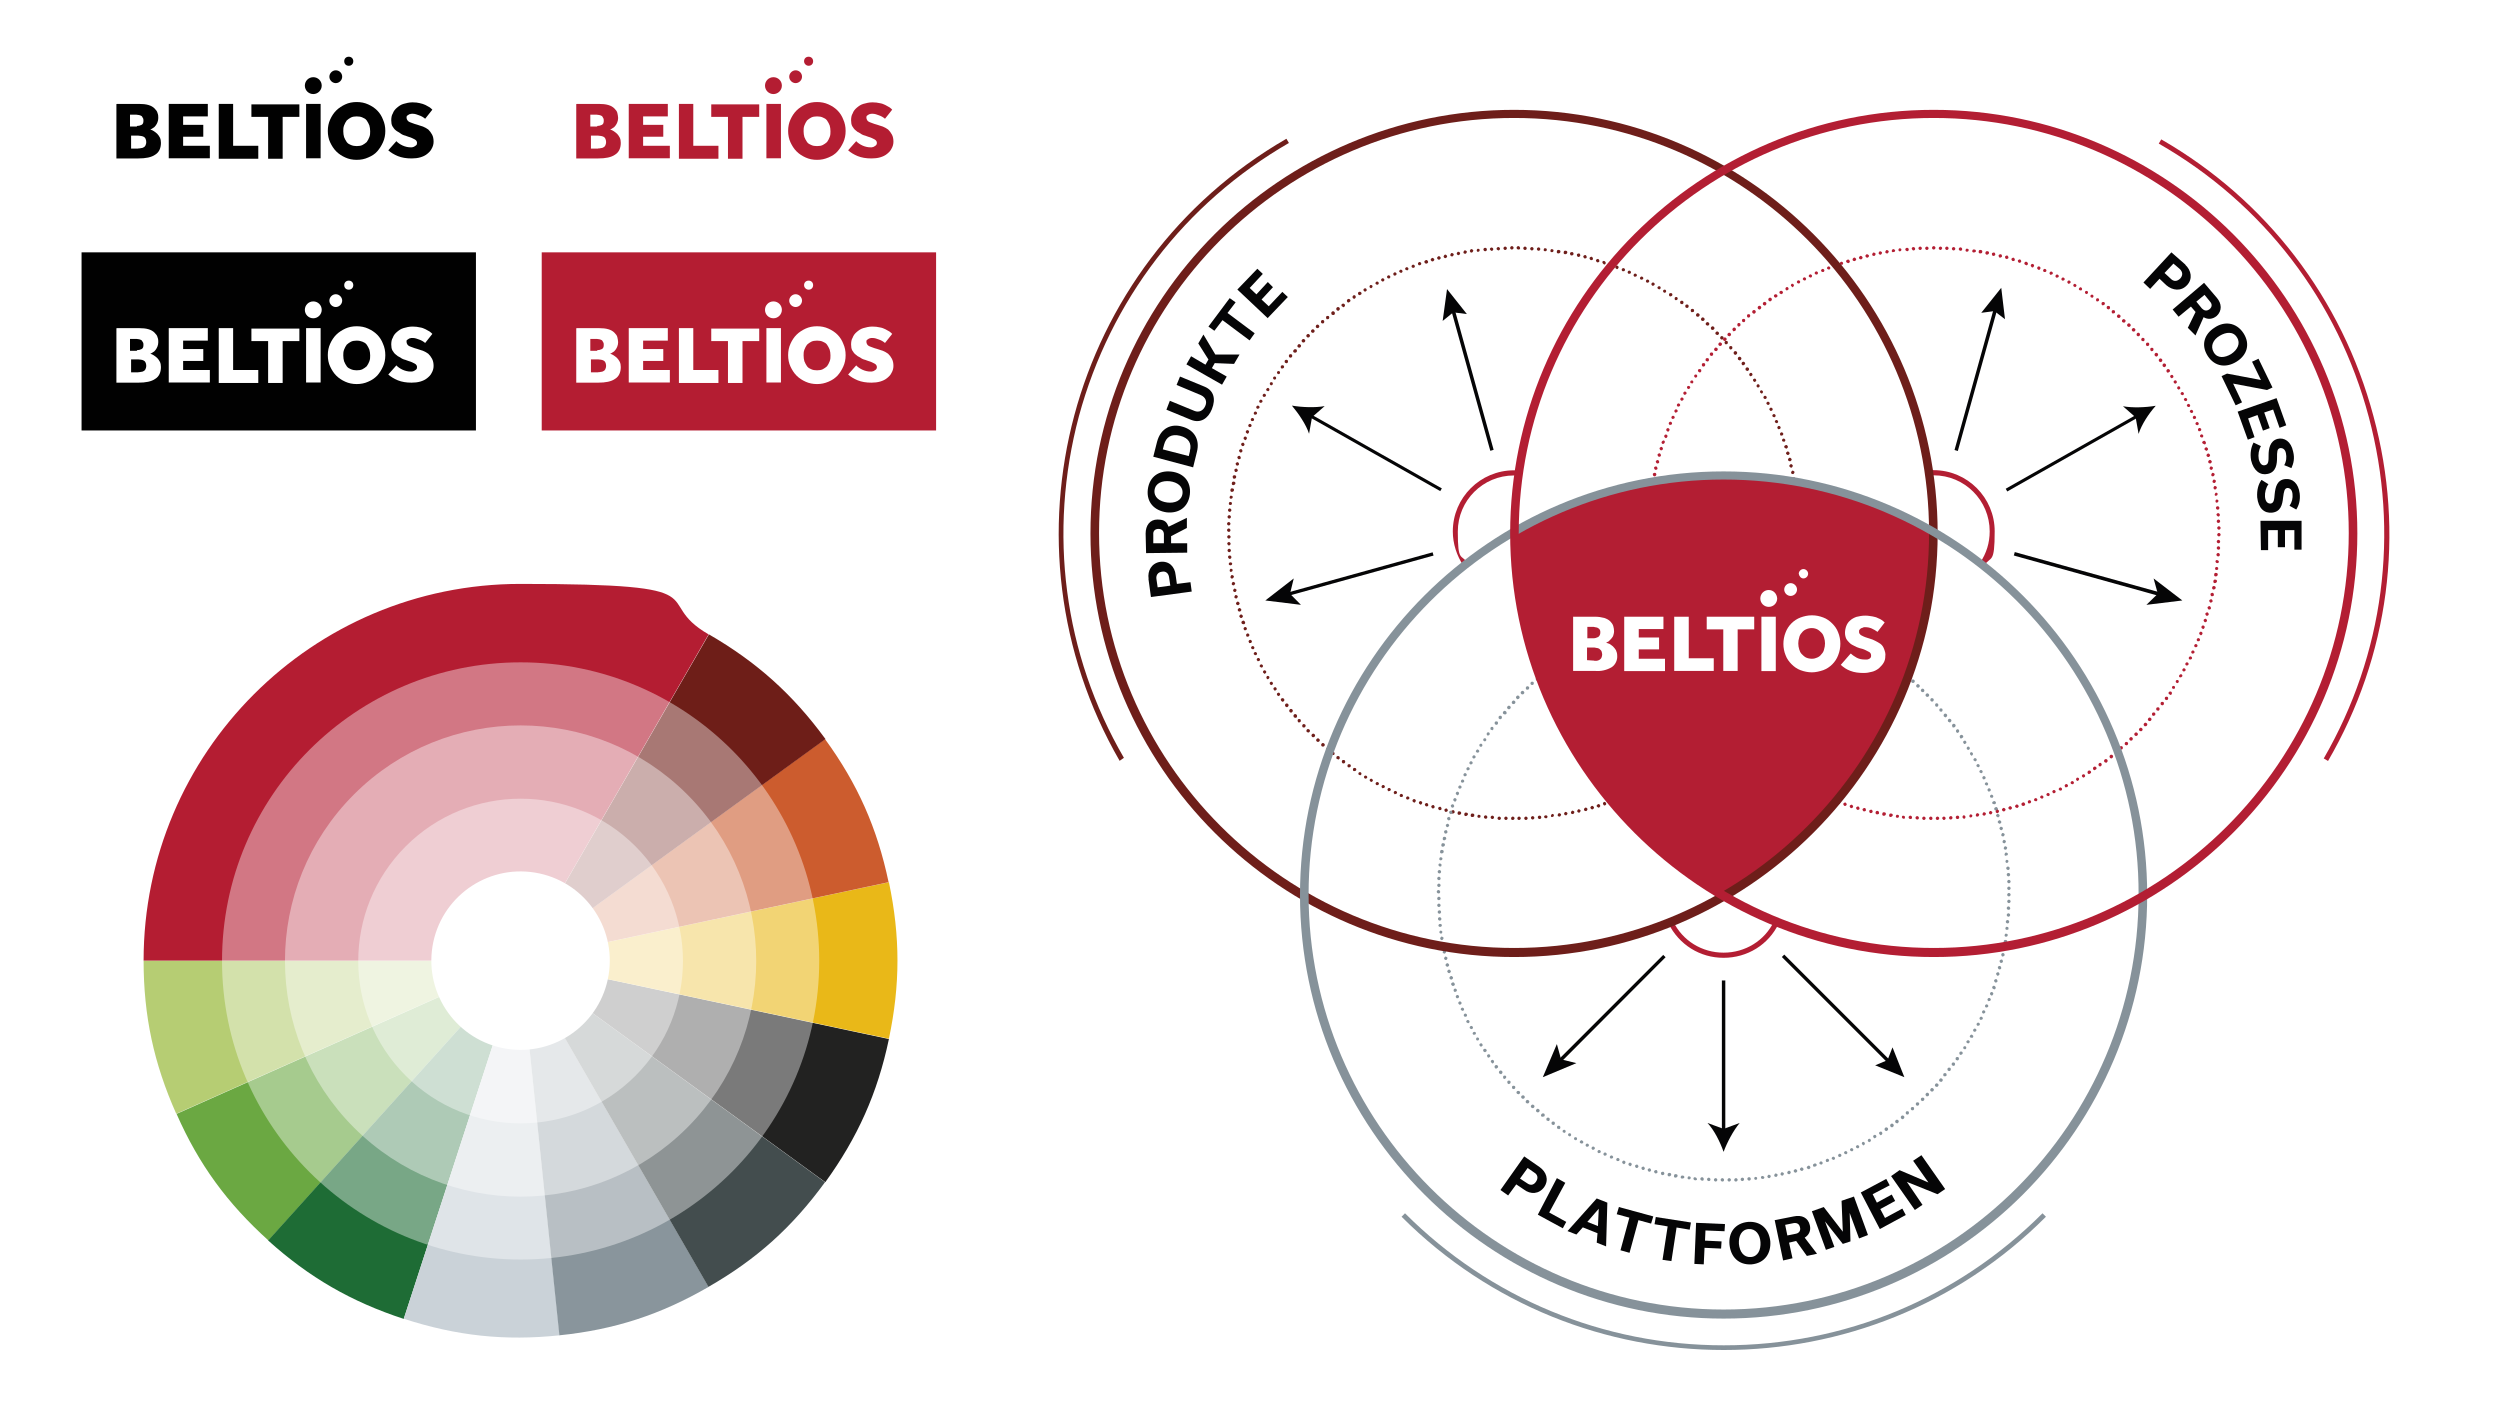 <?xml version="1.0" encoding="UTF-8"?> <svg xmlns="http://www.w3.org/2000/svg" id="Ebene_1" version="1.1" viewBox="0 0 1600 900"><defs><style> .st0 { fill: #b6cd73; } .st1 { fill: #cc5c2e; } .st2 { fill: #010101; } .st3 { fill: #6ba842; } .st4 { fill: #6e1e1a; } .st5 { fill: #89959c; } .st6 { fill: #050506; } .st7 { fill: #434d4e; } .st8 { fill: #86929a; } .st9, .st10 { fill: #fff; } .st11 { fill: #cad2d8; } .st12 { fill: #b41d32; } .st13 { fill: #1e6c35; } .st14 { fill: #6e1e18; } .st15 { fill: #222221; } .st16 { fill: #e9b818; } .st17 { fill: #b31e33; } .st10 { isolation: isolate; opacity: .4; } </style></defs><rect class="st9" width="1600" height="900"></rect><rect class="st2" x="52.2" y="161.5" width="252.4" height="114"></rect><g><path class="st4" d="M716.6,487c-80.4-139.3-32.6-317.8,106.7-398.2l1.6,2.7c-66.8,38.6-114.3,100.8-134.4,174.9-19.8,74.4-9.8,152.1,28.8,218.6l-2.7,1.9Z"></path><path class="st8" d="M1103.1,864c-74.7,0-149.4-28.5-206.1-85.3l2.2-2.2c54.3,54.3,126.8,84.5,204,84.5s149.4-29.9,204-84.5l2.2,2.2c-56.8,57-131.5,85.3-206.1,85.3Z"></path><path class="st17" d="M1489.9,487l-2.7-1.6c38.6-66.8,48.6-144.5,28.8-218.6-19.8-74.4-67.6-136.6-134.4-174.9l1.6-2.7c67.4,38.8,115.7,101.9,135.8,177.1,20.4,75,10,153.5-29.1,220.8Z"></path><g><g><path class="st6" d="M1209.9,681.5c-.3,0-.5,0-.8-.3l-105.9-105.9-104,104.3c-.5.5-1.1.5-1.6,0s-.5-1.1,0-1.6l105.7-105.7,107.3,107.3c.5.5.5,1.1,0,1.6,0,0-.3.3-.5.3Z"></path><polygon class="st6" points="987.4 689.4 1008.9 680.4 999.1 678 996.4 668.2 987.4 689.4"></polygon><polygon class="st6" points="1200.1 681.8 1208 678.5 1211.2 670.3 1218.8 689.4 1200.1 681.8"></polygon></g><g><path class="st6" d="M1103.1,725.2c-.5,0-1.1-.5-1.1-1.1v-150.5c0-.5.5-1.1,1.1-1.1s1.1.5,1.1,1.1v150.5c0,.5-.3,1.1-1.1,1.1Z"></path><path class="st6" d="M1103.1,737.2c2.2-6,6.2-13.6,10.3-18.5l-10.3,3.8-10.3-3.8c4.3,4.6,8.1,12.2,10.3,18.5Z"></path></g></g><g><g><path class="st6" d="M1382.1,381.4h-.3l-145.6-40.5,40.2-144.8c.3-.5.8-.8,1.4-.8.5.3.8.8.8,1.4l-39.7,142.6,143.7,39.9c.5.3.8.8.8,1.4-.5.5-.8.8-1.4.8Z"></path><polygon class="st6" points="1396.7 384.3 1378.3 370.2 1381 380 1373.7 387.1 1396.7 384.3"></polygon><polygon class="st6" points="1283.2 204.3 1276.4 199.1 1268 200.2 1280.8 184.2 1283.2 204.3"></polygon></g><g><path class="st6" d="M1237.3,341.2c-.3,0-.8-.3-.8-.5-.3-.5,0-1.1.3-1.4l130.9-74.1c.5-.3,1.1,0,1.4.3.3.5,0,1.1-.3,1.4l-130.9,74.1c0,.3-.3.3-.5.3Z"></path><path class="st6" d="M1379.6,259.7c-6.5,1.1-14.9,1.4-20.9.3l8.1,7.1,1.9,10.6c1.9-6,6.5-13,10.9-17.9Z"></path></g></g><g><g><path class="st6" d="M824.5,381.4c-.5,0-.8-.3-1.1-.8-.3-.5.3-1.1.8-1.4l143.7-39.9-39.4-141.8c-.3-.5.3-1.1.8-1.4s1.1.3,1.4.8l39.9,143.9-145.9,40.5h-.3Z"></path><polygon class="st6" points="809.8 384.3 832.6 387.1 825.6 380 828 370.2 809.8 384.3"></polygon><polygon class="st6" points="938.8 201 930.1 199.9 923.3 205.4 926.1 185 938.8 201"></polygon></g><g><path class="st6" d="M969.2,341.2q-.3,0-.5-.3l-130.9-74.1c-.5-.3-.8-.8-.3-1.4.3-.5.8-.8,1.4-.3l130.9,74.1c.5.3.8.8.3,1.4-.3.3-.5.5-.8.5Z"></path><path class="st6" d="M826.9,259.7c4.1,4.9,9,12,10.9,17.9l1.9-10.6,8.1-7.1c-6,1.1-14.4.8-20.9-.3Z"></path></g></g><circle class="st9" cx="1103.1" cy="573.7" r="53.8"></circle><circle class="st9" cx="1237.3" cy="340.1" r="53.8"></circle><circle class="st9" cx="969" cy="340.1" r="53.8"></circle><path class="st17" d="M1103.1,613c-15.2,0-28.5-8.4-35.3-22l3-1.4c6,12.5,18.5,20.1,32.3,20.1s26.3-7.6,32.3-20.1l3,1.4c-6.5,13.6-20.1,22-35.3,22Z"></path><path class="st17" d="M1269.9,362.1l-2.7-1.9c4.1-6,6.2-12.8,6.2-20.1,0-19.8-16-35.9-35.9-35.9h-2.7l-.3-3.3h3c21.7,0,39.1,17.7,39.1,39.1s-2.4,15.5-6.8,22Z"></path><path class="st17" d="M936.6,362.1c-4.3-6.5-6.8-14.1-6.8-22,0-21.7,17.7-39.1,39.1-39.1h3l-.3,3.3h-2.7c-19.8,0-35.9,16-35.9,35.9s2.2,14.1,6.2,20.1l-2.7,1.9Z"></path><path class="st4" d="M967.1,523.7c0-.5.5-1.1,1.1-1.1h0c.5,0,1.1.5,1.1,1.1h0c0,.5-.5,1.1-1.1,1.1h0c-.8,0-1.1-.3-1.1-1.1ZM971.1,523.7c0-.5.5-1.1,1.1-1.1h0c.5,0,1.1.5,1.1,1.1h0c0,.5-.5,1.1-1.1,1.1h0c-.5,0-1.1-.3-1.1-1.1ZM963.8,524.8c-.5,0-1.1-.5-1.1-1.1h0c0-.5.5-1.1,1.1-1.1h0c.5,0,1.1.5,1.1,1.1h0c0,.5-.5,1.1-1.1,1.1h0ZM975.5,523.7c0-.5.5-1.1,1.1-1.1h0c.5,0,1.1.5,1.1,1.1h0c0,.5-.5,1.1-1.1,1.1h0c-.5,0-1.1-.5-1.1-1.1ZM959.5,524.8c-.5,0-1.1-.5-1.1-1.1h0c0-.5.5-1.1,1.1-1.1h0c.5,0,1.1.5,1.1,1.1h0c0,.5-.5,1.1-1.1,1.1h0ZM979.8,523.4c0-.5.5-1.1,1.1-1.1h0c.5,0,1.1.5,1.1,1.1h0c0,.5-.5,1.1-1.1,1.1h0c-.5,0-1.1-.5-1.1-1.1ZM954,523.1c0-.5.5-1.1,1.1-1.1h0c.5,0,1.1.5,1.1,1.1h0c0,.5-.5,1.1-1.1,1.1h0c-.5,0-1.1-.5-1.1-1.1ZM984.2,523.1c0-.5.3-1.1,1.1-1.1h0c.5,0,1.1.3,1.1,1.1h0c0,.5-.3,1.1-1.1,1.1h0c-.5,0-1.1-.5-1.1-1.1ZM950.8,524h0c-.5,0-1.1-.5-1.1-1.1h0c0-.5.5-1.1,1.1-1.1h0c.5,0,1.1.5,1.1,1.1h0c0,.8-.5,1.1-1.1,1.1h0ZM988.2,522.9c0-.5.3-1.1,1.1-1.1h0c.5,0,1.1.3,1.1.8h0c0,.5-.3,1.1-.8,1.1h0c-.8,0-1.1-.3-1.4-.8ZM946.4,523.4c-.5,0-1.1-.5-.8-1.1h0c0-.5.5-1.1,1.1-.8h0c.5,0,1.1.5.8,1.1h0c0,.5-.3.8-1.1.8h0c.3,0,0,0,0,0ZM992.6,522.3c0-.5.3-1.1.8-1.4h0c.5,0,1.1.3,1.1.8h0c0,.5-.3,1.1-.8,1.1h0c-.5.3-1.1,0-1.1-.5ZM942.1,522.9c-.5,0-1.1-.5-.8-1.4h0c0-.5.5-1.1,1.4-.8h0c.5,0,1.1.5.8,1.4h0c0,.5-.5.8-1.4.8h0q.3,0,0,0ZM996.9,521.8c0-.5.3-1.1.8-1.4h0c.5,0,1.1.3,1.4.8h0c0,.5-.3,1.1-.8,1.4h-.3c-.5,0-1.1-.3-1.1-.8ZM938,522.3c-.5,0-1.1-.5-.8-1.4h0c0-.5.5-1.1,1.4-.8h0c.5,0,1.1.5.8,1.4h0c-.3.3-.8.8-1.4.8h0ZM1001,521c0-.5.3-1.1.8-1.4h0c.5,0,1.1.3,1.4.8h0c0,.5-.3,1.1-.8,1.4h-.3c-.5,0-.8-.3-1.1-.8ZM933.7,521.5h0c-.5,0-1.1-.5-.8-1.4h0c0-.5.5-1.1,1.4-.8h0c.5,0,1.1.8.8,1.4h0c-.3.5-.5.8-1.4.8h0c.3,0,0,0,0,0ZM1005.4,520.2c0-.5.3-1.1.8-1.4h0c.5,0,1.1.3,1.4.8h0c0,.5-.3,1.1-.8,1.4h-.3c-.5,0-1.1-.3-1.1-.8ZM929.6,520.7c-.5,0-.8-.8-.8-1.4h0c0-.5.8-.8,1.4-.8h0c.5,0,.8.8.8,1.4h0c-.3.5-.8.8-1.4.8h0ZM1009.4,519.3c0-.5.3-1.1.8-1.4h0c.5,0,1.1.3,1.4.8h0c0,.5-.3,1.1-.8,1.4h-.3c-.5,0-.8-.3-1.1-.8ZM925.2,519.6c-.5,0-.8-.8-.8-1.4h0c.3-.5.8-.8,1.4-.8h0c.5.3.8.8.8,1.4h0c-.3.5-.5.8-1.4.8h0c.3,0,0,0,0,0ZM1013.8,518.3c-.3-.5.3-1.1.8-1.4h0c.5-.3,1.1.3,1.4.8h0c0,.5-.3,1.1-.8,1.4h-.3c-.5,0-1.1-.3-1.1-.8ZM921.2,518.5h0c-.5-.3-.8-.8-.8-1.4h0c.3-.5.8-.8,1.4-.8h0c.5.3.8.8.8,1.4h0c0,.5-.5.8-1.1.8h-.3ZM1017.9,517.2c-.3-.5.3-1.1.8-1.4h0c.5-.3,1.1.3,1.4.8h0c.3.5-.3,1.1-.8,1.4h-.3c-.5,0-.8-.3-1.1-.8ZM916.8,517.4c-.5-.3-.8-.8-.8-1.4h0c.3-.5.8-.8,1.4-.8h0c.5.3.8.8.8,1.4h0c-.3.5-.5.8-1.1.8h-.3ZM1021.9,516.1c-.3-.5.3-1.1.8-1.4h0c.5-.3,1.1,0,1.4.8h0c.3.5-.3,1.1-.8,1.4h-.3c-.5-.3-.8-.5-1.1-.8ZM912.7,516.1c-.5-.3-.8-.8-.8-1.4h0c.3-.5.8-.8,1.4-.8h0c.5.3.8.8.8,1.4h0c0,.5-.5.8-1.1.8h-.3ZM1026,514.7c-.3-.5,0-1.1.5-1.4h0c.5-.3,1.1,0,1.4.8h0c.3.5,0,1.1-.8,1.4h-.3c-.3,0-.5-.3-.8-.8ZM908.7,514.7c-.5-.3-.8-.8-.5-1.4h0c.3-.5.8-.8,1.4-.5h0c.5.3.8.8.5,1.4h0c-.3.5-.5.8-1.1.8h0c0-.3-.3-.3-.3-.3ZM1030.1,513.4c-.3-.5,0-1.1.5-1.4h0c.5-.3,1.1,0,1.4.5h0c.3.5,0,1.1-.5,1.4h-.3c-.5,0-.8-.3-1.1-.5ZM904.6,513.4h0c-.5-.3-.8-.8-.5-1.4h0c.3-.5.8-.8,1.4-.5h0c.5.3.8.8.5,1.4h0c-.3.5-.5.8-1.1.8h0c0-.3-.3-.3-.3-.3ZM900.5,511.7c-.5-.3-.8-.8-.5-1.4h0c.3-.5.8-.8,1.4-.5h0c.5.3.8.8.5,1.4h0c-.3.3-.5.5-1.1.5h-.3ZM896.4,510.1c-.5-.3-.8-.8-.5-1.4h0c.3-.5.8-.8,1.4-.5h0c.5.3.8.8.5,1.4h0c-.3.5-.5.5-1.1.5h-.3ZM892.6,508.2h0c-.5-.3-.8-.8-.5-1.4h0c.3-.5.8-.8,1.4-.5h0c.5.3.8.8.5,1.4h0c-.3.3-.5.5-1.1.5h0c0,.3-.3.3-.3,0ZM888.6,506.3c-.5-.3-.8-.8-.5-1.4h0c.3-.5.8-.8,1.4-.5h0c.5.3.8.8.5,1.4h0c-.3.3-.5.5-1.1.5h0c.3.3,0,.3-.3,0ZM884.8,504.4c-.5-.3-.8-.8-.5-1.4h0c.3-.5.8-.8,1.4-.5h0c.5.3.8.8.5,1.4h0c-.3.3-.5.5-1.1.5h0q0,.3-.3,0ZM881,502.5h0c-.5-.3-.8-.8-.5-1.4h0c.3-.5.8-.8,1.4-.5h0c.5.3.8.8.5,1.4h0c-.3.3-.5.5-.8.5h-.5ZM877.2,500.3h0c-.5-.3-.8-1.1-.5-1.4h0c.3-.5,1.1-.8,1.4-.3h0c.5.3.8.8.3,1.4h0c-.3.3-.5.5-.8.5h0s0-.3-.3-.3ZM873.4,498.2h0c-.5-.3-.5-1.1-.3-1.4h0c.3-.5,1.1-.5,1.4-.3h0c.5.3.8,1.1.3,1.4h0c-.3.3-.5.5-.8.5h0s-.3-.3-.5-.3ZM869.8,496c-.5-.3-.5-1.1-.3-1.4h0c.3-.5,1.1-.5,1.4-.3h0c.5.3.5,1.1.3,1.4h0c-.3.3-.5.5-.8.5h0q-.3-.3-.5-.3ZM866.3,493.5c-.5-.3-.5-1.1-.3-1.6h0c.3-.5,1.1-.5,1.6-.3h0c.5.3.5,1.1.3,1.4h0c-.3.3-.5.5-.8.5h-.8ZM862.8,491.1h0c-.5-.3-.5-1.1-.3-1.6h0c.3-.5,1.1-.5,1.6-.3h0c.5.3.5,1.1.3,1.4h0c-.3.3-.5.5-.8.5h-.8ZM859.2,488.4c-.5-.3-.5-1.1-.3-1.6h0c.3-.5,1.1-.5,1.6-.3h0c.5.3.5,1.1.3,1.6h0c-.3.3-.5.5-.8.5h0c-.5,0-.8,0-.8-.3ZM855.7,485.9h0c-.5-.3-.5-1.1-.3-1.6h0c.3-.5,1.1-.5,1.6-.3h0c.5.3.5,1.1.3,1.6h0c-.3.3-.5.5-.8.5h0c-.3-.3-.5-.3-.8-.3ZM852.4,483.2c-.5-.3-.5-1.1-.3-1.6h0c.3-.5,1.1-.5,1.6-.3h0c.5.3.5,1.1.3,1.6h0c-.3.3-.5.3-.8.3h-.8ZM849.2,480.2c-.5-.3-.5-1.1,0-1.6h0c.3-.5,1.1-.5,1.6,0h0c.5.3.5,1.1,0,1.6h0c-.3.3-.5.3-.8.3h0c-.5,0-.8,0-.8-.3ZM845.9,477.5c-.5-.3-.5-1.1,0-1.6h0c.3-.5,1.1-.5,1.6,0h0c.5.5.5,1.1,0,1.6h0c-.3.3-.5.3-.8.3h0c-.5,0-.8,0-.8-.3ZM842.7,474.5c-.5-.5-.5-1.1,0-1.6h0c.5-.5,1.1-.5,1.6,0h0c.5.5.5,1.1,0,1.6h0c-.3.3-.5.3-.8.3h0c-.3,0-.5,0-.8-.3ZM839.7,471.5c-.5-.5-.5-1.1,0-1.6h0c.5-.5,1.1-.5,1.6,0h0c.5.5.5,1.1,0,1.6h0c-.3.3-.5.3-.8.3h0c-.5,0-.8,0-.8-.3ZM836.4,468.5c-.5-.5-.3-1.1,0-1.6h0c.5-.5,1.1-.3,1.6,0h0c.5.5.5,1.1,0,1.6h0c-.3.3-.5.3-.8.3h0c-.3,0-.5-.3-.8-.3ZM833.7,465.3c-.5-.5-.3-1.1,0-1.6h0c.5-.5,1.1-.3,1.6,0h0c.5.5.3,1.1,0,1.6h0c-.3.3-.5.3-.8.3h0c-.5,0-.8,0-.8-.3ZM830.7,462c-.3-.5-.3-1.1,0-1.6h0c.5-.3,1.1-.3,1.6,0h0c.3.5.3,1.1,0,1.6h0c-.3.3-.5.3-.8.3h0c-.3.3-.5,0-.8-.3ZM828,458.8c-.3-.5-.3-1.1.3-1.6h0c.5-.3,1.1-.3,1.6.3h0c.3.5.3,1.1,0,1.6h0c-.3.3-.5.3-.8.3h0c-.5,0-1.1-.3-1.1-.5ZM825.3,455.5c-.3-.5-.3-1.1.3-1.6h0c.5-.3,1.1-.3,1.6.3h0c.3.5.3,1.1-.3,1.6h0c-.3.3-.5.3-.8.3h0c-.3-.3-.8-.3-.8-.5ZM822.6,452c-.3-.5-.3-1.1.3-1.6h0c.5-.3,1.1-.3,1.6.3h0c.3.5.3,1.1-.3,1.6h0c-.3.3-.5.3-.5.3h0c-.5,0-.8-.3-1.1-.5ZM819.9,448.4c-.3-.5-.3-1.1.3-1.4h0c.5-.3,1.1-.3,1.6.3h0c.3.5.3,1.1-.3,1.6h0c-.3,0-.5.3-.5.3h0c-.5-.3-.8-.3-1.1-.8ZM817.4,444.9c-.3-.5-.3-1.1.3-1.4h0c.5-.3,1.1-.3,1.4.3h0c.3.5.3,1.1-.3,1.4h0c-.3,0-.5.3-.5.3h0c-.3,0-.5,0-.8-.5ZM815.2,441.4c-.3-.5-.3-1.1.3-1.4h0c.5-.3,1.1-.3,1.4.3h0c.3.5.3,1.1-.3,1.4h0c-.3,0-.3.3-.5.3h0c-.5,0-.8-.3-.8-.5ZM812.8,437.9c-.3-.5-.3-1.1.3-1.4h0c.5-.3,1.1-.3,1.4.3h0c.3.5.3,1.1-.3,1.4h0c-.3,0-.3.3-.5.3h0c-.3,0-.5-.3-.8-.5ZM810.6,434.1c-.3-.5,0-1.1.3-1.4h0c.5-.3,1.1,0,1.4.3h0c.3.5,0,1.1-.3,1.4h0c-.3,0-.3.3-.5.3h0c-.3,0-.8,0-.8-.5ZM808.4,430.5h0c-.3-.5,0-1.1.5-1.4h0c.5-.3,1.1,0,1.4.5h0c.3.5,0,1.1-.5,1.4h0c-.3,0-.3.3-.5.3h0c-.3-.3-.5-.5-.8-.8ZM806.3,426.7c-.3-.5,0-1.1.5-1.4h0c.5-.3,1.1,0,1.4.5h0c.3.5,0,1.1-.5,1.4h-.5c-.3,0-.5-.3-.8-.5ZM804.4,422.6c-.3-.5,0-1.1.5-1.4h0c.5-.3,1.1,0,1.4.5h0c.3.5,0,1.1-.5,1.4h-.5c-.3.3-.5,0-.8-.5ZM802.5,418.8c-.3-.5,0-1.1.5-1.4h0c.5-.3,1.1,0,1.4.5h0c.3.5,0,1.1-.5,1.4h-.5c-.3,0-.5,0-.8-.5ZM800.8,415c-.3-.5,0-1.1.5-1.4h0c.5-.3,1.1,0,1.4.5h0c.3.5,0,1.1-.5,1.4h-.5c-.3,0-.8-.3-.8-.5ZM799.2,411c-.3-.5,0-1.1.5-1.4h0c.5-.3,1.1,0,1.4.5h0c.3.5,0,1.1-.5,1.4h-.5c-.3.3-.8,0-.8-.5ZM797.6,406.9h0c-.3-.5,0-1.1.5-1.4h0c.5-.3,1.1,0,1.4.5h0c.3.5,0,1.1-.5,1.4h-.3c-.5.3-1.1,0-1.1-.5ZM796,402.8c-.3-.5,0-1.1.5-1.4h0c.5-.3,1.1,0,1.4.5h0c.3.5,0,1.1-.5,1.4h-.3c-.5.3-.8,0-1.1-.5ZM794.6,398.7c-.3-.5,0-1.1.8-1.4h0c.5-.3,1.1,0,1.4.8h0c.3.5,0,1.1-.5,1.4h-.3c-.8,0-1.4-.3-1.4-.8ZM793.2,394.7c-.3-.5.3-1.1.8-1.4h0c.5-.3,1.1.3,1.4.8h0c.3.5-.3,1.1-.8,1.4h-.3c-.5,0-.8-.3-1.1-.8ZM792.2,390.6h0c-.3-.5.3-1.1.8-1.4h0c.5-.3,1.1.3,1.4.8h0c.3.5-.3,1.1-.8,1.4h-.3c-.5,0-1.1-.3-1.1-.8ZM791.1,386.5c-.3-.5.3-1.1.8-1.4h0c.5-.3,1.1.3,1.4.8h0c.3.5-.3,1.1-.8,1.4h-.3c-.5,0-1.1-.5-1.1-.8ZM790,382.2h0c0-.5.3-1.1.8-1.4h0c.5,0,1.1.3,1.4.8h0c0,.5-.3,1.1-.8,1.4h-.3c-.5,0-1.1-.3-1.1-.8ZM789.2,378.1c0-.5.3-1.1.8-1.4h0c.5,0,1.1.3,1.4.8h0c0,.5-.3,1.1-.8,1.4h-.3c-.5,0-1.1-.5-1.1-.8ZM788.3,373.8c0-.5.3-1.1.8-1.4h0c.5,0,1.1.3,1.4.8h0c0,.5-.3,1.1-.8,1.4h-.3c-.5,0-1.1-.3-1.1-.8ZM787.5,369.4c0-.5.3-1.1.8-1.4h0c.5,0,1.1.3,1.4.8h0c0,.5-.3,1.1-.8,1.4h-.3c-.5.3-1.1-.3-1.1-.8ZM787,365.1c0-.5.3-1.1.8-1.1h0c.5,0,1.1.3,1.1.8h0c0,.5-.3,1.1-.8,1.1h-.3c-.3.3-.8,0-.8-.8ZM786.4,361c0-.5.3-1.1,1.1-1.1h0c.5,0,1.1.3,1.1.8h0c0,.5-.3,1.1-1.1,1.1h0c-.5,0-1.1-.3-1.1-.8ZM785.9,356.6h0c0-.5.3-1.1,1.1-1.1h0c.5,0,1.1.3,1.1,1.1h0c0,.5-.3,1.1-1.1,1.1h0c-.5,0-.8-.5-1.1-1.1ZM785.6,352.3h0c0-.5.5-1.1,1.1-1.1h0c.5,0,1.1.5,1.1,1.1h0c0,.5-.5,1.1-1.1,1.1h0c-.5,0-1.1-.5-1.1-1.1ZM785.4,348h0c0-.5.5-1.1,1.1-1.1h0c.5,0,1.1.5,1.1,1.1h0c0,.5-.5,1.1-1.1,1.1h0c-.5,0-.8-.5-1.1-1.1ZM785.4,343.6c0-.5.5-1.1,1.1-1.1h0c.5,0,1.1.5,1.1,1.1h0c0,.5-.5,1.1-1.1,1.1h0c-.5,0-1.1-.5-1.1-1.1ZM786.4,340.4c-.5,0-1.1-.5-1.1-1.1h0c0-.5.5-1.1,1.1-1.1h0c.5,0,1.1.5,1.1,1.1h0c0,.8-.5,1.1-1.1,1.1h0ZM786.4,336.3c-.5,0-1.1-.5-1.1-1.1h0c0-.5.5-1.1,1.1-1.1h0c.5,0,1.1.5,1.1,1.1h0c0,.5-.5,1.1-1.1,1.1h0ZM786.7,331.9c-.5,0-1.1-.5-1.1-1.1h0c0-.5.5-1.1,1.1-1.1h0c.5,0,1.1.5,1.1,1.1h0c0,.5-.5,1.1-1.1,1.1h0ZM787,327.6c-.5,0-1.1-.5-1.1-1.1h0c0-.5.5-1.1,1.1-1.1h0c.5,0,1.1.5,1.1,1.1h0c0,.5-.5,1.1-1.1,1.1h0ZM787.3,323.2c-.5,0-1.1-.5-.8-1.1h0c0-.5.5-1.1,1.1-.8h0c.5,0,1.1.5.8,1.1h0c0,.5-.3.8-1.1.8h0c.3,0,0,0,0,0ZM787.8,319.2c-.5,0-1.1-.5-.8-1.1h0c0-.5.5-1.1,1.1-.8h0c.5,0,1.1.5.8,1.1h0c0,.3-.5.8-1.1.8h0ZM788.3,314.8c-.5,0-1.1-.5-.8-1.4h0c0-.5.5-1.1,1.4-.8h0c.5,0,1.1.5.8,1.4h0c-.3.5-.5.8-1.4.8h0ZM789.2,310.5c-.5,0-1.1-.5-.8-1.4h0c0-.5.5-1.1,1.4-.8h0c.5,0,1.1.5.8,1.4h0c-.3.5-.8.8-1.4.8h0ZM1147.1,306.9c0-.5.3-1.1.8-1.4h0c.5,0,1.1.3,1.4.8h0c0,.5-.3,1.1-.8,1.4h-.3c-.5,0-1.1-.3-1.1-.8ZM789.7,306.4c-.5,0-.8-.8-.8-1.4h0c0-.5.8-1.1,1.4-.8h0c.5,0,1.1.5.8,1.4h0c0,.3-.5.8-1.4.8h0q.3,0,0,0ZM1146.3,302.6h0c0-.5.3-1.1.8-1.4h0c.5,0,1.1.3,1.4.8h0c0,.5-.3,1.1-.8,1.4h-.3c-.5,0-1.1-.3-1.1-.8ZM790.8,302.1c-.5,0-.8-.8-.8-1.4h0c0-.5.8-.8,1.4-.8h0c.5.3.8.8.8,1.4h0c-.3.5-.8.8-1.4.8h0ZM1145.2,298.5c-.3-.5.3-1.1.8-1.4h0c.5-.3,1.1.3,1.4.8h0c0,.5-.3,1.1-.8,1.4h-.3c-.3,0-.8-.3-1.1-.8ZM791.6,298c-.5-.3-.8-.8-.8-1.4h0c.3-.5.8-.8,1.4-.8h0c.5.3.8.8.8,1.4h0c-.3.5-.5.8-1.4.8h0c.3,0,0,0,0,0ZM1144.4,294.4c-.3-.5.3-1.1.8-1.4h0c.5-.3,1.1.3,1.4.8h0c.3.5-.3,1.1-.8,1.4h-.3c-.5,0-1.1-.3-1.1-.8ZM792.7,293.9c-.5-.3-.8-.8-.8-1.4h0c.3-.5.8-.8,1.4-.8h0c.5.3.8.8.8,1.4h0c0,.5-.5.8-1.1.8h0s-.3,0-.3,0ZM1143.1,290.4c-.3-.5.3-1.1.8-1.4h0c.5-.3,1.1.3,1.4.8h0c.3.5-.3,1.1-.8,1.4h-.3c-.5,0-.8-.5-1.1-.8ZM793.8,289.6c-.5-.3-.8-.8-.8-1.4h0c.3-.5.8-.8,1.4-.8h0c.5.3.8.8.8,1.4h0c-.3.5-.5.8-1.1.8h-.3ZM1142,286.3c-.3-.5,0-1.1.8-1.4h0c.5-.3,1.1,0,1.4.8h0c.3.5-.3,1.1-.8,1.4h-.3c-.5-.3-1.1-.5-1.1-.8ZM795.1,285.5c-.5-.3-.8-.8-.8-1.4h0c.3-.5.8-.8,1.4-.8h0c.5.3.8.8.8,1.4h0c-.3.5-.5.8-1.1.8h-.3ZM1140.6,282.2h0c-.3-.5,0-1.1.5-1.4h0c.5-.3,1.1,0,1.4.5h0c.3.5,0,1.1-.5,1.4h-.3c-.5,0-1.1-.3-1.1-.5ZM796.5,281.4c-.5-.3-.8-.8-.5-1.4h0c.3-.5.8-.8,1.4-.5h0c.5.3.8.8.5,1.4h0c-.3.5-.5.8-1.1.8h0c0-.3-.3-.3-.3-.3ZM1139.3,278.2c-.3-.5,0-1.1.5-1.4h0c.5-.3,1.1,0,1.4.5h0c.3.5,0,1.1-.5,1.4h-.3c-.5.3-1.1,0-1.1-.5ZM797.9,277.3c-.5-.3-.8-.8-.5-1.4h0c.3-.5.8-.8,1.4-.5h0c.5.3.8.8.5,1.4h0c-.3.5-.5.8-1.1.8h0q0-.3-.3-.3ZM1137.6,274.1c-.3-.5,0-1.1.5-1.4h0c.5-.3,1.1,0,1.4.5h0c.3.5,0,1.1-.5,1.4h-.3c-.5.3-.8,0-1.1-.5ZM799.5,273.3c-.5-.3-.8-.8-.5-1.4h0c.3-.5.8-.8,1.4-.5h0c.5.3.8.8.5,1.4h0c-.3.5-.5.5-1.1.5h0q0,.3-.3,0ZM1136,270.3c-.3-.5,0-1.1.5-1.4h0c.5-.3,1.1,0,1.4.5h0c.3.5,0,1.1-.5,1.4h-.5c-.3,0-.5-.3-.8-.5ZM801.1,269.5c-.5-.3-.8-.8-.5-1.4h0c.3-.5.8-.8,1.4-.5h0c.5.3.8.8.5,1.4h0c-.3.5-.5.5-1.1.5h-.3ZM1134.4,266.5c-.3-.5,0-1.1.5-1.4h0c.5-.3,1.1,0,1.4.5h0c.3.5,0,1.1-.5,1.4h-.5c-.3,0-.8-.3-.8-.5ZM803,265.4c-.5-.3-.8-.8-.5-1.4h0c.3-.5.8-.8,1.4-.5h0c.5.3.8.8.5,1.4h0c-.3.3-.5.5-1.1.5h0c0,.3-.3,0-.3,0ZM1132.5,262.4c-.3-.5,0-1.1.5-1.4h0c.5-.3,1.1,0,1.4.5h0c.3.5,0,1.1-.5,1.4h-.5c-.3.3-.5,0-.8-.5ZM804.6,261.6c-.5-.3-.8-.8-.5-1.4h0c.3-.5.8-.8,1.4-.5h0c.5.3.8.8.5,1.4h0c-.3.3-.5.5-1.1.5h0c.3,0,0,0-.3,0ZM1130.6,258.6c-.3-.5,0-1.1.5-1.4h0c.5-.3,1.1,0,1.4.5h0c.3.5,0,1.1-.5,1.4h-.5c-.3,0-.5,0-.8-.5ZM806.5,257.8c-.5-.3-.8-.8-.5-1.4h0c.3-.5.8-.8,1.4-.5h0c.5.3.8.8.5,1.4h0c-.3.3-.5.5-1.1.5h0c.3,0,0,0-.3,0ZM1128.7,254.8h0c-.3-.5,0-1.1.5-1.4h0c.5-.3,1.1,0,1.4.5h0c.3.5,0,1.1-.5,1.4h-.5c-.3,0-.8,0-.8-.5ZM808.7,254c-.5-.3-.8-.8-.5-1.4h0c.3-.5.8-.8,1.4-.5h0c.5.3.8.8.5,1.4h0c-.3.3-.5.5-.8.5h-.5ZM1126.5,251.3c-.3-.5,0-1.1.3-1.4h0c.5-.3,1.1,0,1.4.5h0c.3.5,0,1.1-.5,1.4h-.5s-.3-.3-.5-.5ZM810.9,250.2c-.5-.3-.8-1.1-.3-1.4h0c.3-.5,1.1-.8,1.4-.3h0c.5.3.5,1.1.3,1.4h0c-.3.3-.5.5-.8.5h0c-.3-.3-.5-.3-.5-.3ZM1124.3,247.5h0c-.3-.5,0-1.1.3-1.4h0c.5-.3,1.1-.3,1.4.3h0c.3.5.3,1.1-.3,1.4h0c-.3,0-.3.3-.5.3h0c-.3,0-.5-.3-.8-.5ZM813.1,246.4c-.5-.3-.5-1.1-.3-1.4h0c.3-.5,1.1-.5,1.4-.3h0c.5.3.5,1.1.3,1.4h0c-.3.3-.5.5-.8.5h0c-.3,0-.5,0-.5-.3ZM1122.1,243.9c-.3-.5-.3-1.1.3-1.4h0c.5-.3,1.1-.3,1.4.3h0c.3.5.3,1.1-.3,1.4h0c-.3,0-.3.3-.5.3h0c-.3,0-.5-.3-.8-.5ZM815.2,242.8c-.5-.3-.5-1.1-.3-1.4h0c.3-.5,1.1-.5,1.4-.3h0c.5.3.5,1.1.3,1.4h0c-.3.3-.5.5-.8.5h0c-.3,0-.3-.3-.5-.3ZM1119.7,240.4c-.3-.5-.3-1.1.3-1.6h0c.5-.3,1.1-.3,1.4.3h0c.3.5.3,1.1-.3,1.4h0c-.3,0-.3.3-.5.3h0c-.3,0-.5,0-.8-.3ZM817.7,239.3c-.5-.3-.5-1.1-.3-1.4h0c.3-.5,1.1-.5,1.4-.3h0c.5.3.5,1.1.3,1.4h0c-.3.3-.5.5-.8.5h0c-.3-.3-.5-.3-.5-.3ZM1117.3,236.9h0c-.3-.5-.3-1.1.3-1.6h0c.5-.3,1.1-.3,1.6.3h0c.3.5.3,1.1-.3,1.6h0c-.3,0-.5.3-.5.3h0c-.5-.3-.8-.3-1.1-.5ZM820.1,235.8c-.5-.3-.5-1.1-.3-1.6h0c.3-.5,1.1-.5,1.6-.3h0c.5.3.5,1.1.3,1.4h0c-.3.3-.5.5-.8.5h0c-.5,0-.8,0-.8,0ZM1114.8,233.3c-.3-.5-.3-1.1.3-1.6h0c.5-.3,1.1-.3,1.6.3h0c.3.5.3,1.1-.3,1.4h0c-.3.3-.5.3-.5.3h0c-.5.3-.8,0-1.1-.3ZM822.6,232.3c-.5-.3-.5-1.1-.3-1.6h0c.3-.5,1.1-.5,1.6-.3h0c.5.3.5,1.1.3,1.6h0c-.3.3-.5.5-.8.5h0c-.3,0-.5-.3-.8-.3ZM1112.4,230.1c-.3-.5-.3-1.1.3-1.6h0c.5-.3,1.1-.3,1.6.3h0c.3.5.3,1.1-.3,1.6h0c-.3.3-.5.3-.5.3h0c-.5-.3-1.1-.3-1.1-.5ZM825.3,228.7c-.5-.3-.5-1.1-.3-1.6h0c.3-.5,1.1-.5,1.6-.3h0c.5.3.5,1.1.3,1.6h0c-.3.3-.5.5-.8.5h0c-.5,0-.8,0-.8-.3ZM1109.7,226.5h0c-.3-.5-.3-1.1.3-1.6h0c.5-.3,1.1-.3,1.6.3h0c.3.5.3,1.1-.3,1.6h0c-.3.3-.5.3-.8.3h0c-.3,0-.5-.3-.8-.5ZM828,225.5c-.5-.3-.5-1.1,0-1.6h0c.3-.5,1.1-.5,1.6-.3h0c.5.3.5,1.1.3,1.6h0c-.3.3-.5.5-.8.5h0c-.8,0-1.1,0-1.1-.3ZM1106.9,223.3c-.3-.5-.3-1.1,0-1.6h0c.5-.3,1.1-.3,1.6,0h0c.3.5.3,1.1,0,1.6h0c-.3.3-.5.3-.8.3h0c-.3.3-.5,0-.8-.3ZM830.7,222.2c-.5-.3-.5-1.1,0-1.6h0c.3-.5,1.1-.5,1.6,0h0c.5.3.5,1.1,0,1.6h0c-.3.3-.5.3-.8.3h0q-.5,0-.8-.3ZM1104,220h0c-.5-.5-.3-1.1,0-1.6h0c.5-.3,1.1-.3,1.6,0h0c.3.5.3,1.1,0,1.6h0c-.3.3-.5.3-.8.3h0c-.3.3-.5,0-.8-.3ZM833.4,218.9c-.5-.5-.5-1.1,0-1.6h0c.5-.5,1.1-.5,1.6,0h0c.5.5.5,1.1,0,1.6h0c-.3.3-.5.3-.8.3h0c-.3,0-.5,0-.8-.3ZM1101.2,217c-.5-.5-.3-1.1,0-1.6h0c.5-.5,1.1-.3,1.6,0h0c.5.5.3,1.1,0,1.6h0c-.3.3-.5.3-.8.3h0c-.3,0-.5,0-.8-.3ZM836.4,215.7c-.5-.5-.5-1.1,0-1.6h0c.5-.5,1.1-.5,1.6,0h0c.5.5.5,1.1,0,1.6h0c-.3.3-.5.3-.8.3h0c-.3,0-.5,0-.8-.3ZM1098.2,214.1c-.5-.5-.5-1.1,0-1.6h0c.5-.5,1.1-.5,1.6,0h0c.5.5.5,1.1,0,1.6h0c-.3.3-.5.3-.8.3h0c-.3,0-.5-.3-.8-.3ZM839.4,212.7c-.5-.5-.5-1.1,0-1.6h0c.5-.5,1.1-.5,1.6,0h0c.5.5.5,1.1,0,1.6h0c-.3.3-.5.3-.8.3h0c-.3,0-.5,0-.8-.3ZM1095.3,210.8c-.5-.5-.5-1.1,0-1.6h0c.5-.5,1.1-.5,1.6,0h0c.5.5.5,1.1,0,1.6h0c-.3.3-.5.3-.8.3h0c-.5.3-.8,0-.8-.3ZM1095.3,210.8h0ZM842.4,209.7c-.5-.5-.3-1.1,0-1.6h0c.5-.5,1.1-.5,1.6,0h0c.5.5.5,1.1,0,1.6h0c-.3.3-.5.3-.8.3h0c-.3,0-.5,0-.8-.3ZM1092,208.1c-.5-.5-.5-1.1,0-1.6h0c.5-.5,1.1-.5,1.6,0h0c.5.5.5,1.1,0,1.6h0c-.3.3-.5.3-.8.3h0c-.3,0-.5-.3-.8-.3ZM845.7,206.7c-.5-.5-.3-1.1,0-1.6h0c.5-.5,1.1-.3,1.6,0h0c.3.5.3,1.1,0,1.6h0c-.3.3-.5.3-.8.3h0c-.3,0-.5,0-.8-.3ZM1089,205.1c-.5-.3-.5-1.1,0-1.6h0c.3-.5,1.1-.5,1.6,0h0c.5.5.5,1.1,0,1.6h0c-.3.3-.5.3-.8.3h0c-.5,0-.8,0-.8-.3ZM848.9,204c-.3-.5-.3-1.1,0-1.6h0c.5-.3,1.1-.3,1.6,0h0c.3.5.3,1.1,0,1.6h0c-.3.3-.5.3-.8.3h0c-.5,0-.8,0-.8-.3ZM1085.8,202.4c-.5-.3-.5-1.1,0-1.6h0c.3-.5,1.1-.5,1.6,0h0c.5.3.5,1.1,0,1.6h0c-.3.3-.5.3-.8.3h0c-.5,0-.8,0-.8-.3ZM852.2,201c-.3-.5-.3-1.1.3-1.6h0c.5-.3,1.1-.3,1.6.3h0c.3.5.3,1.1,0,1.6h0c-.3.3-.5.3-.8.3h0c-.8,0-1.1-.3-1.1-.5ZM1082.5,199.7h0c-.5-.3-.5-1.1-.3-1.6h0c.3-.5,1.1-.5,1.6-.3h0c.5.3.5,1.1.3,1.6h0c-.3.3-.5.3-.8.3h0c-.5.3-.8,0-.8,0ZM855.4,198.3c-.3-.5-.3-1.1.3-1.6h0c.5-.3,1.1-.3,1.6.3h0c.3.5.3,1.1-.3,1.6h0c-.3.3-.5.3-.5.3h0c-.5,0-.8-.3-1.1-.5ZM1079,196.9c-.5-.3-.5-1.1-.3-1.6h0c.3-.5,1.1-.5,1.6-.3h0c.5.3.5,1.1.3,1.6h0c-.3.3-.5.5-.8.5h0c-.3,0-.5,0-.8-.3ZM858.7,195.9c-.3-.5-.3-1.1.3-1.4h0c.5-.3,1.1-.3,1.6.3h0c.3.5.3,1.1-.3,1.6h0c-.3,0-.5.3-.5.3h0c-.5-.5-.8-.5-1.1-.8ZM1075.7,194.5c-.5-.3-.5-1.1-.3-1.6h0c.3-.5,1.1-.5,1.6-.3h0c.5.3.5,1.1.3,1.6h0c-.3.3-.5.5-.8.5h0c-.5,0-.8-.3-.8-.3ZM862.2,193.1c-.3-.5-.3-1.1.3-1.6h0c.5-.3,1.1-.3,1.6.3h0c.3.5.3,1.1-.3,1.4h0c-.3.3-.5.3-.5.3h0c-.5.3-.8,0-1.1-.3ZM1072.2,192.1h0c-.5-.3-.5-1.1-.3-1.6h0c.3-.5,1.1-.5,1.4-.3h0c.5.3.5,1.1.3,1.4h0c-.3.3-.5.5-.8.5h0c-.3,0-.5,0-.5,0ZM865.8,190.7c-.3-.5-.3-1.1.3-1.6h0c.5-.3,1.1-.3,1.4.3h0c.3.5.3,1.1-.3,1.6h0c-.3,0-.3.3-.5.3h0c-.3,0-.5-.3-.8-.5ZM1068.6,189.6c-.5-.3-.5-1.1-.3-1.6h0c.3-.5,1.1-.5,1.6-.3h0c.5.3.5,1.1.3,1.4h0c-.3.3-.5.5-.8.5h0c-.5.3-.8,0-.8,0ZM869.3,188.3c-.3-.5-.3-1.1.3-1.4h0c.5-.3,1.1-.3,1.6.3h0c.3.5.3,1.1-.3,1.4h0c-.3,0-.3.3-.5.3h0c-.5,0-.8,0-1.1-.5ZM1064.8,187.2c-.5-.3-.5-1.1-.3-1.4h0c.3-.5,1.1-.5,1.4-.3h0c.5.3.5,1.1.3,1.4h0c-.3.3-.5.5-.8.5h0s-.3,0-.5-.3ZM872.8,186.1c-.3-.5-.3-1.1.3-1.4h0c.5-.3,1.1-.3,1.4.3h0c.3.5.3,1.1-.3,1.4h0c-.3,0-.3.3-.5.3h0c-.3,0-.5-.3-.8-.5ZM1061.3,185c-.5-.3-.8-1.1-.3-1.4h0c.3-.5,1.1-.5,1.4-.3h0c.5.3.5.8.3,1.4h0c-.3.3-.5.5-.8.5h0q-.3,0-.5-.3ZM876.6,183.9c-.3-.5,0-1.1.3-1.4h0c.5-.3,1.1,0,1.4.3h0c.3.5,0,1.1-.3,1.4h0c-.3,0-.3.3-.5.3h0c-.3,0-.5-.3-.8-.5ZM1057.5,182.8h0c-.5-.3-.8-.8-.5-1.4h0c.3-.5.8-.8,1.4-.5h0c.5.3.8.8.5,1.4h0c-.3.3-.5.5-.8.5h0c0,.3-.3.3-.5,0ZM880.4,181.7c-.3-.5,0-1.1.5-1.4h0c.5-.3,1.1,0,1.4.5h0c.3.5,0,1.1-.5,1.4h-.5c-.3,0-.8-.3-.8-.5ZM1054,180.9c-.5-.3-.8-.8-.5-1.4h0c.3-.5.8-.8,1.4-.5h0c.5.3.8.8.5,1.4h0c-.3.3-.5.5-.8.5h-.5ZM884,179.6c-.3-.5,0-1.1.5-1.4h0c.5-.3,1.1,0,1.4.5h0c.3.5,0,1.1-.5,1.4h-.5c0,.3-.5,0-.8-.5ZM1050.2,179c-.5-.3-.8-.8-.5-1.4h0c.3-.5.8-.8,1.4-.5h0c.5.3.8.8.5,1.4h0c-.3.3-.5.5-1.1.5h0s-.3,0-.3,0ZM887.8,177.7c-.3-.5,0-1.1.5-1.4h0c.5-.3,1.1,0,1.4.5h0c.3.5,0,1.1-.5,1.4h-.5c-.3,0-.5,0-.8-.5ZM1046.1,177.1c-.5-.3-.8-.8-.5-1.4h0c.3-.5.8-.8,1.4-.5h0c.5.3.8.8.5,1.4h0c-.3.3-.5.5-1.1.5h0c.3,0,0,0-.3,0ZM891.8,175.8c-.3-.5,0-1.1.5-1.4h0c.5-.3,1.1,0,1.4.5h0c.3.5,0,1.1-.5,1.4h-.5c-.3.3-.8,0-.8-.5ZM1042.3,175.2c-.5-.3-.8-.8-.5-1.4h0c.3-.5.8-.8,1.4-.5h0c.5.3.8.8.5,1.4h0c-.3.5-.5.5-1.1.5h0c0,.3,0,0-.3,0ZM895.6,174.1c-.3-.5,0-1.1.5-1.4h0c.5-.3,1.1,0,1.4.5h0c.3.5,0,1.1-.5,1.4h-.5c-.3,0-.5-.3-.8-.5ZM1038.5,173.6c-.5-.3-.8-.8-.5-1.4h0c.3-.5.8-.8,1.4-.5h0c.5.3.8.8.5,1.4h0c-.3.5-.5.5-1.1.5h0s-.3,0-.3,0ZM899.4,172.5c-.3-.5,0-1.1.5-1.4h0c.5-.3,1.1,0,1.4.5h0c.3.5,0,1.1-.5,1.4h-.3c-.3,0-.8-.3-1.1-.5ZM1034.4,172c-.5-.3-.8-.8-.5-1.4h0c.3-.5.8-.8,1.4-.5h0c.5.3.8.8.5,1.4h0c-.3.5-.5.8-1.1.8h0c0-.3-.3-.3-.3-.3ZM903.5,170.9c-.3-.5,0-1.1.5-1.4h0c.5-.3,1.1,0,1.4.5h0c.3.5,0,1.1-.5,1.4h-.3c-.5,0-.8,0-1.1-.5ZM1030.3,170.6h0c-.5-.3-.8-.8-.5-1.4h0c.3-.5.8-.8,1.4-.5h0c.5.3.8.8.5,1.4h0c-.3.5-.5.8-1.1.8h0q0-.3-.3-.3ZM907.6,169.2c-.3-.5,0-1.1.5-1.4h0c.5-.3,1.1,0,1.4.5h0c.3.5,0,1.1-.5,1.4h-.3c-.5.3-.8,0-1.1-.5ZM1026.3,169c-.5-.3-.8-.8-.8-1.4h0c.3-.5.8-.8,1.4-.5h0c.5.3.8.8.8,1.4h0c-.3.5-.5.8-1.1.8h0s0,0-.3-.3ZM911.7,167.9c-.3-.5,0-1.1.8-1.4h0c.5-.3,1.1,0,1.4.8h0c.3.5,0,1.1-.8,1.4h-.3c-.5,0-1.1-.3-1.1-.8ZM1022.2,167.9c-.5-.3-.8-.8-.8-1.4h0c.3-.5.8-.8,1.4-.8h0c.5.3.8.8.8,1.4h0c0,.5-.5.8-1.1.8h0s0,0-.3,0ZM915.7,166.5c-.3-.5.3-1.1.8-1.4h0c.5-.3,1.1.3,1.4.8h0c.3.5-.3,1.1-.8,1.4h-.3c-.5,0-.8-.3-1.1-.8ZM1018.1,166.5c-.5-.3-.8-.8-.8-1.4h0c.3-.5.8-.8,1.4-.8h0c.5.3.8.8.8,1.4h0c0,.5-.5.8-1.1.8h0s-.3,0-.3,0ZM919.8,165.4c-.3-.5.3-1.1.8-1.4h0c.5-.3,1.1.3,1.4.8h0c.3.5-.3,1.1-.8,1.4h-.3c-.5,0-.8-.3-1.1-.8ZM1014.1,165.4c-.5-.3-.8-.8-.8-1.4h0c.3-.5.8-.8,1.4-.8h0c.5.3.8.8.8,1.4h0c0,.5-.5.8-1.1.8h0s-.3,0-.3,0ZM923.9,164.4c0-.5.3-1.1.8-1.4h0c.5-.3,1.1.3,1.4.8h0c.3.5-.3,1.1-.8,1.4h-.3c-.5,0-.8-.3-1.1-.8ZM1010,164.4c-.5,0-.8-.8-.8-1.4h0c0-.5.8-.8,1.4-.8h0c.5,0,.8.8.8,1.4h0c-.3.5-.8,1.1-1.4.8h0q0,.3,0,0ZM928.2,163.3c0-.5.3-1.1.8-1.4h0c.5,0,1.1.3,1.4.8h0c0,.5-.3,1.1-.8,1.4h-.3c-.5,0-1.1-.3-1.1-.8ZM1005.6,163.5h0c-.5,0-.8-.8-.8-1.4h0c0-.5.8-.8,1.4-.8h0c.5,0,1.1.8.8,1.4h0c0,.5-.5.8-1.4.8h0q.3,0,0,0ZM932.3,162.5c0-.5.3-1.1.8-1.4h0c.5,0,1.1.3,1.4.8h0c0,.5-.3,1.1-.8,1.4h-.3c-.5,0-.8-.3-1.1-.8ZM1001.6,162.7c-.5,0-1.1-.5-.8-1.4h0c0-.5.5-1.1,1.4-.8h0c.5,0,1.1.5.8,1.4h0c-.3.5-.5.8-1.4.8h0ZM936.6,161.6c0-.5.3-1.1.8-1.4h0c.5,0,1.1.3,1.4.8h0c0,.5-.3,1.1-.8,1.4h-.3c-.5,0-1.1-.3-1.1-.8ZM997.2,162.2c-.5,0-1.1-.5-.8-1.4h0c0-.5.5-1.1,1.4-.8h0c.5,0,1.1.5.8,1.4h0c0,.3-.5.8-1.4.8h0q.3,0,0,0ZM940.7,160.8c0-.5.3-1.1.8-1.4h0c.5,0,1.1.3,1.4.8h0c0,.5-.3,1.1-.8,1.4h-.3c-.5.3-.8-.3-1.1-.8ZM993.1,161.4c-.5,0-1.1-.5-.8-1.1h0c0-.5.5-1.1,1.1-.8h0c.5,0,1.1.5.8,1.1h0c0,.5-.5.8-1.1.8h0ZM945.1,160.3c0-.5.3-1.1.8-1.1h0c.5,0,1.1.3,1.1.8h0c0,.5-.3,1.1-.8,1.1h-.3c-.3.3-.8-.3-.8-.8ZM988.8,160.8c-.5,0-1.1-.5-.8-1.1h0c0-.5.5-1.1,1.1-.8h0c.5,0,1.1.5.8,1.1h0c0,.5-.3.8-1.1.8h0c.3,0,0,0,0,0ZM949.4,159.7c0-.5.3-1.1,1.1-1.1h0c.5,0,1.1.3,1.1,1.1h0c0,.5-.3,1.1-1.1,1.1h0c-.5,0-1.1-.5-1.1-1.1ZM984.7,160.5c-.5,0-1.1-.5-1.1-1.1h0c0-.5.5-1.1,1.1-1.1h0c.5,0,1.1.5,1.1,1.1h0c0,.5-.5,1.1-1.1,1.1h0ZM953.5,159.5c0-.5.5-1.1,1.1-1.1h0c.5,0,1.1.5,1.1,1.1h0c0,.5-.5,1.1-1.1,1.1h0c-.5-.3-.8-.5-1.1-1.1ZM980.4,160.3c-.5,0-1.1-.5-1.1-1.1h0c0-.5.5-1.1,1.1-1.1h0c.5,0,1.1.5,1.1,1.1h0c0,.5-.5,1.1-1.1,1.1h0ZM957.8,159.2c0-.5.5-1.1,1.1-1.1h0c.5,0,1.1.5,1.1,1.1h0c0,.5-.5,1.1-1.1,1.1h0c-.5-.3-1.1-.5-1.1-1.1ZM976,160h0c-.5,0-1.1-.5-1.1-1.1h0c0-.5.5-1.1,1.1-1.1h0c.5,0,1.1.5,1.1,1.1h0c0,.5-.3,1.1-1.1,1.1h0ZM962.2,158.9c0-.5.5-1.1,1.1-1.1h0c.5,0,1.1.5,1.1,1.1h0c0,.5-.5,1.1-1.1,1.1h0c-.5,0-1.1-.5-1.1-1.1ZM971.7,159.7c-.5,0-1.1-.5-1.1-1.1h0c0-.5.5-1.1,1.1-1.1h0c.5,0,1.1.5,1.1,1.1h0c.3.8-.3,1.1-1.1,1.1h0q.3,0,0,0ZM966.5,158.6c0-.5.5-1.1,1.1-1.1h0c.5,0,1.1.5,1.1,1.1h0c0,.5-.5,1.1-1.1,1.1h0c-.5,0-1.1-.3-1.1-1.1Z"></path><path class="st8" d="M1102.3,756.2c-.5,0-1.1-.5-1.1-1.1h0c0-.5.5-1.1,1.1-1.1h0c.5,0,1.1.5,1.1,1.1h0c0,.8-.5,1.1-1.1,1.1h0ZM1105.6,755.1c0-.5.5-1.1,1.1-1.1h0c.5,0,1.1.5,1.1,1.1h0c0,.5-.5,1.1-1.1,1.1h0c-.5,0-1.1-.3-1.1-1.1ZM1098,756.2c-.5,0-1.1-.5-1.1-1.1h0c0-.5.5-1.1,1.1-1.1h0c.5,0,1.1.5,1.1,1.1h0c0,.5-.5,1.1-1.1,1.1h0ZM1109.9,755.1c0-.5.5-1.1,1.1-1.1h0c.5,0,1.1.5,1.1,1.1h0c0,.5-.5,1.1-1.1,1.1h0c-.8,0-1.1-.5-1.1-1.1ZM1093.6,755.9h0c-.5,0-1.1-.5-1.1-1.1h0c0-.5.5-1.1,1.1-1.1h0c.5,0,1.1.5,1.1,1.1h0c0,.8-.5,1.1-1.1,1.1h0ZM1114,754.8c0-.5.5-1.1,1.1-1.1h0c.5,0,1.1.3,1.1,1.1h0c0,.5-.5,1.1-1.1,1.1h0c-.5,0-1.1-.5-1.1-1.1ZM1089.3,755.6c-.5,0-1.1-.5-1.1-1.1h0c0-.5.5-1.1,1.1-1.1h0c.5,0,1.1.5,1.1,1.1h0c0,.8-.3,1.4-1.1,1.1h0c.3.3,0,0,0,0ZM1118.3,754.5c0-.5.3-1.1,1.1-1.1h0c.5,0,1.1.3,1.1,1.1h0c0,.5-.3,1.1-1.1,1.1h0c-.5,0-1.1-.5-1.1-1.1ZM1084.9,755.4h0c-.5,0-1.1-.5-1.1-1.1h0c0-.5.5-1.1,1.1-.8h0c.5,0,1.1.5,1.1,1.1h0c.3.5-.3.8-1.1.8h0q.3,0,0,0ZM1122.7,754.3c0-.5.3-1.1.8-1.1h0c.5,0,1.1.3,1.1.8h0c0,.5-.3,1.1-.8,1.1h0c-.5,0-1.1-.3-1.1-.8ZM1080.9,754.8c-.5,0-1.1-.5-.8-1.1h0c0-.5.5-1.1,1.1-.8h0c.5,0,1.1.5.8,1.1h0c0,.5-.5.8-1.1.8h0ZM1127,753.7c0-.5.3-1.1.8-1.1h0c.5,0,1.1.3,1.4.8h0c0,.5-.3,1.1-.8,1.1h-.3c-.5,0-1.1-.3-1.1-.8ZM1076.5,754.3c-.5,0-1.1-.5-.8-1.1h0c0-.5.5-1.1,1.4-.8h0c.5,0,1.1.5.8,1.4h0c-.3.3-.8.5-1.4.5h0ZM1131.1,753.2c0-.5.3-1.1.8-1.4h0c.5,0,1.1.3,1.4.8h0c0,.5-.3,1.1-.8,1.4h-.3c-.5,0-.8-.3-1.1-.8ZM1072.2,753.7c-.5,0-1.1-.5-.8-1.4h0c0-.5.5-1.1,1.4-.8h0c.5,0,1.1.5.8,1.4h0c-.3.3-.5.8-1.4.8h0c.3,0,0,0,0,0ZM1135.5,752.4c0-.5.3-1.1.8-1.4h0c.5,0,1.1.3,1.4.8h0c0,.5-.3,1.1-.8,1.4h-.3c-.5,0-1.1-.3-1.1-.8ZM1068.1,752.9h0c-.5,0-1.1-.8-.8-1.4h0c0-.5.8-1.1,1.4-.8h0c.5,0,1.1.5.8,1.4h0c-.3.5-.8.8-1.4.8h0ZM1139.5,751.6c0-.5.3-1.1.8-1.4h0c.5,0,1.1.3,1.4.8h0c0,.5-.3,1.1-.8,1.4h-.3c-.5,0-.8-.3-1.1-.8ZM1063.8,752.1c-.5,0-.8-.8-.8-1.4h0c0-.5.8-.8,1.4-.8h0c.5,0,.8.8.8,1.4h0c-.3.5-.5.8-1.4.8h0c.3,0,0,0,0,0ZM1143.9,750.7c-.3-.5.3-1.1.8-1.4h0c.5-.3,1.1.3,1.4.8h0c0,.5-.3,1.1-.8,1.4h-.3c-.5,0-1.1-.3-1.1-.8ZM1059.4,751c-.5-.3-.8-.8-.8-1.4h0c.3-.5.8-.8,1.4-.8h0c.5,0,.8.8.8,1.4h0c0,.5-.5.8-1.4.8h0q.3,0,0,0ZM1148,749.7c-.3-.5.3-1.1.8-1.4h0c.5-.3,1.1.3,1.4.8h0c.3.5-.3,1.1-.8,1.4h-.3c-.5,0-.8-.3-1.1-.8ZM1055.3,749.9c-.5-.3-.8-.8-.8-1.4h0c.3-.5.8-.8,1.4-.8h0c.5.3.8.8.8,1.4h0c-.3.5-.5.8-1.1.8h-.3ZM1152,748.6c-.3-.5.3-1.1.8-1.4h0c.5-.3,1.1.3,1.4.8h0c.3.5-.3,1.1-.8,1.4h-.3c-.3,0-.8-.3-1.1-.8ZM1051.3,748.8c-.5-.3-.8-.8-.8-1.4h0c.3-.5.8-.8,1.4-.8h0c.5.3.8.8.8,1.4h0c-.3.5-.5.8-1.1.8h-.3ZM1156.4,747.5c-.3-.5.3-1.1.8-1.4h0c.5-.3,1.1,0,1.4.8h0c.3.5-.3,1.1-.8,1.4h-.3c-.5-.3-1.1-.5-1.1-.8ZM1047.2,747.5h0c-.5-.3-.8-.8-.8-1.4h0c.3-.5.8-.8,1.4-.8h0c.5.3.8.8.8,1.4h0c-.3.5-.5.8-1.1.8h-.3ZM1160.4,746.1c-.3-.5,0-1.1.8-1.4h0c.5-.3,1.1,0,1.4.5h0c.3.5,0,1.1-.8,1.4h-.3c-.5.3-1.1,0-1.1-.5ZM1042.8,746.1c-.5-.3-.8-.8-.5-1.4h0c.3-.5.8-.8,1.4-.5h0c.5.3.8.8.5,1.4h0c-.3.5-.5.8-1.1.8h0q0-.3-.3-.3ZM1164.5,744.8c-.3-.5,0-1.1.5-1.4h0c.5-.3,1.1,0,1.4.5h0c.3.5,0,1.1-.5,1.4h-.3c-.5,0-1.1-.3-1.1-.5ZM1038.8,744.8c-.5-.3-.8-.8-.5-1.4h0c.3-.5.8-.8,1.4-.5h0c.5.3.8.8.5,1.4h0c-.3.5-.5.8-1.1.8h0q0-.3-.3-.3ZM1168.6,743.1c-.3-.5,0-1.1.5-1.4h0c.5-.3,1.1,0,1.4.5h0c.3.5,0,1.1-.5,1.4h-.3c-.5.3-1.1,0-1.1-.5ZM1035,743.1c-.5-.3-.8-.8-.5-1.4h0c.3-.5.8-.8,1.4-.5h0c.5.3.8.8.5,1.4h0c-.3.5-.5.5-1.1.5h-.3ZM1172.4,741.8c-.3-.5,0-1.1.5-1.4h0c.5-.3,1.1,0,1.4.5h0c.3.5,0,1.1-.5,1.4h-.5c-.3,0-.5-.3-.8-.5ZM1030.9,741.5h0c-.5-.3-.8-.8-.5-1.4h0c.3-.5.8-.8,1.4-.5h0c.5.3.8.8.5,1.4h0c-.3.3-.5.5-1.1.5h-.3ZM1176.5,739.9c-.3-.5,0-1.1.5-1.4h0c.5-.3,1.1,0,1.4.5h0c.3.5,0,1.1-.5,1.4h-.5c-.3.3-.8,0-.8-.5ZM1026.8,739.6c-.5-.3-.8-.8-.5-1.4h0c.3-.5.8-.8,1.4-.5h0c.5.3.8.8.5,1.4h0c-.3.5-.5.5-1.1.5h0q0,.3-.3,0ZM1180.3,738.2c-.3-.5,0-1.1.5-1.4h0c.5-.3,1.1,0,1.4.5h0c.3.5,0,1.1-.5,1.4h-.5c-.3,0-.5-.3-.8-.5ZM1023,738c-.5-.3-.8-.8-.5-1.4h0c.3-.5.8-.8,1.4-.5h0c.5.3.8.8.5,1.4h0c-.3.3-.5.5-1.1.5h0s-.3,0-.3,0ZM1184.1,736.3c-.3-.5,0-1.1.5-1.4h0c.5-.3,1.1,0,1.4.5h0c.3.5,0,1.1-.5,1.4h-.5c-.3,0-.5-.3-.8-.5ZM1019.2,735.8c-.5-.3-.8-.8-.5-1.4h0c.3-.5.8-.8,1.4-.5h0c.5.3.8.8.5,1.4h0c-.3.3-.5.5-.8.5h0c-.3.3-.5.3-.5,0ZM1187.9,734.4c-.3-.5,0-1.1.5-1.4h0c.5-.3,1.1,0,1.4.5h0c.3.5,0,1.1-.5,1.4h-.5c-.3,0-.5-.3-.8-.5ZM1015.4,733.9h0c-.5-.3-.8-.8-.5-1.4h0c.3-.5.8-.8,1.4-.5h0c.5.3.8.8.5,1.4h0c-.3.3-.5.5-.8.5h-.5ZM1191.7,732.3c-.3-.5,0-1.1.3-1.4h0c.5-.3,1.1,0,1.4.5h0c.3.5,0,1.1-.3,1.4h0c-.3,0-.3.3-.5.3h0c-.3-.3-.5-.3-.8-.8ZM1011.6,731.7h0c-.5-.3-.8-.8-.3-1.4h0c.3-.5,1.1-.8,1.4-.3h0c.5.3.8.8.5,1.4h0c-.3.3-.5.5-.8.5h0c-.5,0-.8-.3-.8-.3ZM1195.5,730.4c-.3-.5,0-1.1.3-1.4h0c.5-.3,1.1-.3,1.4.3h0c.3.5.3,1.1-.3,1.4h0c-.3,0-.3.3-.5.3h0c-.3,0-.5-.3-.8-.5ZM1007.8,729.6c-.5-.3-.5-1.1-.3-1.4h0c.3-.5,1.1-.5,1.4-.3h0c.5.3.5,1.1.3,1.4h0c-.3.3-.5.5-.8.5h0q-.3-.3-.5-.3ZM1199,727.9c-.3-.5-.3-1.1.3-1.4h0c.5-.3,1.1-.3,1.4.3h0c.3.5.3,1.1-.3,1.4h0c-.3,0-.3.3-.5.3h0c-.3,0-.5,0-.8-.5ZM1004,727.1h0c-.5-.3-.5-1.1-.3-1.4h0c.3-.5,1.1-.5,1.4-.3h0c.5.3.5,1.1.3,1.4h0c-.3.3-.5.5-.8.5h0s-.3,0-.5-.3ZM1202.8,725.8c-.3-.5-.3-1.1.3-1.4h0c.5-.3,1.1-.3,1.4.3h0c.3.5.3,1.1-.3,1.6h0c-.3,0-.3.3-.5.3h0c-.3-.3-.8-.5-.8-.8ZM1000.5,724.9c-.5-.3-.5-1.1-.3-1.4h0c.3-.5,1.1-.5,1.4-.3h0c.5.3.5,1.1.3,1.4h0c-.3.3-.5.5-.8.5h0c0-.3-.3-.3-.5-.3ZM1206.3,723.3c-.3-.5-.3-1.1.3-1.6h0c.5-.3,1.1-.3,1.6.3h0c.3.5.3,1.1-.3,1.6h0c-.3,0-.3.3-.5.3h0c-.5,0-.8-.3-1.1-.5ZM996.9,722.5c-.5-.3-.5-1.1-.3-1.6h0c.3-.5,1.1-.5,1.6-.3h0c.5.3.5,1.1.3,1.6h0c-.3.3-.5.5-.8.5h0c-.3-.3-.5-.3-.8-.3ZM1209.9,720.9c-.3-.5-.3-1.1.3-1.6h0c.5-.3,1.1-.3,1.6.3h0c.3.5.3,1.1-.3,1.6h0c-.3,0-.3.3-.5.3h0c-.5,0-.8-.3-1.1-.5ZM993.4,719.8c-.5-.3-.5-1.1-.3-1.6h0c.3-.5,1.1-.5,1.6-.3h0c.5.3.5,1.1.3,1.6h0c-.3.3-.5.5-.8.5h0c-.3,0-.5,0-.8-.3ZM1213.1,718.4c-.3-.5-.3-1.1.3-1.6h0c.5-.3,1.1-.3,1.6.3h0c.3.5.3,1.1-.3,1.6h0c-.3.3-.5.3-.5.3h0c-.5-.3-.8-.3-1.1-.5ZM990.1,717.3c-.5-.3-.5-1.1-.3-1.6h0c.3-.5,1.1-.5,1.6-.3h0c.5.3.5,1.1.3,1.6h0c-.3.3-.5.5-.8.5h0c-.5-.3-.8-.3-.8-.3ZM1216.7,715.7c-.3-.5-.3-1.1.3-1.6h0c.5-.3,1.1-.3,1.6.3h0c.3.5.3,1.1-.3,1.6h0c-.3.3-.5.3-.5.3h0c-.5,0-.8-.3-1.1-.5ZM986.6,714.6c-.5-.3-.5-1.1,0-1.6h0c.3-.5,1.1-.5,1.6-.3h0c.5.3.5,1.1.3,1.6h0c-.3.3-.5.3-.8.3h0c-.5.3-.8,0-1.1,0ZM1219.9,713c-.3-.5-.3-1.1,0-1.6h0c.5-.3,1.1-.3,1.6,0h0c.3.5.3,1.1,0,1.6h0c-.3.3-.5.3-.8.3h0c-.3,0-.5,0-.8-.3ZM983.4,711.6c-.5-.3-.5-1.1,0-1.6h0c.3-.5,1.1-.5,1.6,0h0c.5.3.5,1.1,0,1.6h0c-.3.3-.5.3-.8.3h0c-.3,0-.5,0-.8-.3ZM1223.2,710.3c-.5-.5-.3-1.1,0-1.6h0c.5-.3,1.1-.3,1.6,0h0c.3.5.3,1.1,0,1.6h0c-.3.3-.5.3-.8.3h0c-.3,0-.5,0-.8-.3ZM980.1,708.9c-.5-.5-.5-1.1,0-1.6h0c.5-.5,1.1-.5,1.6,0h0c.5.3.5,1.1,0,1.6h0c-.3.3-.5.3-.8.3h0c-.3,0-.5,0-.8-.3ZM1226.4,707.3c-.5-.5-.3-1.1,0-1.6h0c.5-.3,1.1-.3,1.6,0h0c.5.5.3,1.1,0,1.6h0c-.3.3-.5.3-.8.3h0c-.3.3-.5,0-.8-.3ZM976.8,705.9h0c-.5-.3-.5-1.1,0-1.6h0c.3-.5,1.1-.5,1.6,0h0c.5.3.5,1.1,0,1.6h0c-.3.3-.5.3-.8.3h0c-.3,0-.5,0-.8-.3ZM1229.7,704.3c-.5-.5-.5-1.1,0-1.6h0c.5-.3,1.1-.3,1.6,0h0c.5.5.3,1.1,0,1.6h0c-.3.3-.5.3-.8.3h0c-.5.3-.8,0-.8-.3ZM973.9,702.9h0c-.5-.5-.5-1.1,0-1.6h0c.5-.3,1.1-.5,1.6,0h0c.5.5.5,1.1,0,1.6h0c-.3.3-.5.3-.8.3h0c-.3,0-.5,0-.8-.3ZM1232.7,701.3c-.5-.5-.5-1.1,0-1.6h0c.3-.5,1.1-.5,1.6,0h0c.3.3.5,1.1,0,1.6h0c-.3.3-.5.3-.8.3h0c-.3.3-.5,0-.8-.3ZM970.9,700c-.5-.5-.5-1.1,0-1.6h0c.5-.3,1.1-.3,1.6,0h0c.5.5.5,1.1,0,1.6h0c-.3.3-.5.3-.8.3h0c-.3,0-.5-.3-.8-.3ZM1235.7,698.3c-.5-.3-.5-1.1,0-1.6h0c.3-.5,1.1-.5,1.6,0h0c.5.3.5,1.1,0,1.6h0c-.3.3-.5.3-.8.3h0c-.3,0-.5,0-.8-.3ZM967.9,696.7h0c-.3-.5-.3-1.1,0-1.6h0c.5-.3,1.1-.3,1.6,0h0c.5.5.3,1.1,0,1.6h0c-.3.3-.5.3-.8.3h0c-.3,0-.5,0-.8-.3ZM1238.7,695.3c-.5-.3-.5-1.1,0-1.6h0c.3-.5,1.1-.5,1.6,0h0c.5.3.5,1.1,0,1.6h0c-.3.3-.5.3-.8.3h0c-.5,0-.8-.3-.8-.3ZM964.9,693.4c-.3-.5-.3-1.1,0-1.6h0c.5-.3,1.1-.3,1.6,0h0c.5.5.3,1.1,0,1.6h0c-.3.3-.5.3-.8.3h0c-.3.3-.5,0-.8-.3ZM1241.4,692.1c-.5-.3-.5-1.1,0-1.6h0c.3-.5,1.1-.5,1.6,0h0c.5.3.5,1.1,0,1.6h0c-.3.3-.5.3-.8.3h0c-.3,0-.5-.3-.8-.3ZM962.2,690.2c-.3-.5-.3-1.1,0-1.6h0c.5-.3,1.1-.3,1.6,0h0c.3.5.3,1.1-.3,1.6h0c-.3.3-.5.3-.8.3h0c0,.3-.3,0-.5-.3ZM1244.1,688.8c-.5-.3-.5-1.1-.3-1.6h0c.3-.5,1.1-.5,1.6-.3h0c.5.3.5,1.1.3,1.6h0c-.3.3-.5.3-.8.3h-.8ZM959.5,686.9c-.3-.5-.3-1.1.3-1.6h0c.5-.3,1.1-.3,1.6.3h0c.3.5.3,1.1-.3,1.6h0c-.3.3-.5.3-.5.3h0c-.5-.3-.8-.3-1.1-.5ZM1246.8,685.3c-.5-.3-.5-1.1-.3-1.6h0c.3-.5,1.1-.5,1.6-.3h0c.5.3.5,1.1.3,1.6h0c-.3.3-.5.5-.8.5h0c-.3,0-.5,0-.8-.3ZM956.7,683.4c-.3-.5-.3-1.1.3-1.6h0c.5-.3,1.1-.3,1.6.3h0c.3.5.3,1.1-.3,1.4h0c-.3.3-.5.3-.5.3h0c-.5.3-.8,0-1.1-.3ZM1249.5,682c-.5-.3-.5-1.1-.3-1.6h0c.3-.5,1.1-.5,1.6-.3h0c.5.3.5,1.1.3,1.6h0c-.3.3-.5.5-.8.5h0q-.5-.3-.8-.3ZM954.3,679.9h0c-.3-.5-.3-1.1.3-1.4h0c.5-.3,1.1-.3,1.4.3h0c.3.5.3,1.1-.3,1.6h0c-.3,0-.5.3-.5.3h0c-.3-.3-.5-.3-.8-.8ZM1252,678.5c-.5-.3-.5-1.1-.3-1.6h0c.3-.5,1.1-.5,1.6-.3h0c.5.3.5,1.1.3,1.6h0c-.3.3-.5.5-.8.5h0c-.3,0-.5-.3-.8-.3ZM951.9,676.3c-.3-.5-.3-1.1.3-1.4h0c.5-.3,1.1-.3,1.4.3h0c.3.5.3,1.1-.3,1.4h0c-.3,0-.3.3-.5.3h0c-.3,0-.8,0-.8-.5ZM1254.4,675c-.5-.3-.5-1.1-.3-1.6h0c.3-.5,1.1-.5,1.6-.3h0c.5.3.5,1.1.3,1.4h0c-.3.3-.5.5-.8.5h0c-.3.3-.5,0-.8,0ZM949.4,672.8c-.3-.5-.3-1.1.3-1.4h0c.5-.3,1.1-.3,1.6.3h0c.3.5.3,1.1-.3,1.4h0c-.3,0-.3.3-.5.3h0c-.5,0-.8-.3-1.1-.5ZM1256.9,671.4c-.5-.3-.5-1.1-.3-1.4h0c.3-.5,1.1-.5,1.4-.3h0c.5.3.5,1.1.3,1.4h0c-.3.3-.5.5-.8.5h0c-.3-.3-.5-.3-.5-.3ZM947,669.3c-.3-.5-.3-1.1.3-1.4h0c.5-.3,1.1-.3,1.4.3h0c.3.5.3,1.1-.3,1.4h0c-.3,0-.3.3-.5.3h0c-.3,0-.5-.3-.8-.5ZM1259,667.6c-.5-.3-.8-1.1-.3-1.4h0c.3-.5,1.1-.5,1.4-.3h0c.5.3.8,1.1.3,1.4h0c-.3.3-.5.5-.8.5h0s-.3,0-.5-.3ZM944.8,665.5c-.3-.5,0-1.1.3-1.4h0c.5-.3,1.1,0,1.4.3h0c.3.5,0,1.1-.3,1.4h-.5c-.3.3-.5.3-.8-.3ZM1261.2,664.1c-.5-.3-.8-.8-.3-1.4h0c.3-.5,1.1-.8,1.4-.3h0c.5.3.8.8.5,1.4h0c-.3.3-.5.5-.8.5h0c-.3-.3-.5-.3-.8-.3ZM942.6,661.9c-.3-.5,0-1.1.5-1.4h0c.5-.3,1.1,0,1.4.3h0c.3.5,0,1.1-.5,1.4h-.5c-.3.3-.5,0-.8-.3ZM1263.4,660.3c-.5-.3-.8-.8-.5-1.4h0c.3-.5.8-.8,1.4-.5h0c.5.3.8.8.5,1.4h0c-.3.3-.5.5-.8.5h-.5ZM940.7,658.1h0c-.3-.5,0-1.1.5-1.4h0c.5-.3,1.1,0,1.4.5h0c.3.5,0,1.1-.5,1.4h-.5c-.3,0-.8-.3-.8-.5ZM1265.6,656.5c-.5-.3-.8-.8-.5-1.4h0c.3-.5.8-.8,1.4-.5h0c.5.3.8.8.5,1.4h0c-.3.3-.5.5-1.1.5h-.3ZM938.5,654.3c-.3-.5,0-1.1.5-1.4h0c.5-.3,1.1,0,1.4.5h0c.3.5,0,1.1-.5,1.4h-.5s-.5-.3-.8-.5ZM1267.5,652.7c-.5-.3-.8-.8-.5-1.4h0c.3-.5.8-.8,1.4-.5h0c.5.3.8.8.5,1.4h0c-.3.3-.5.5-1.1.5h0s-.3,0-.3,0ZM936.9,650.2h0c-.3-.5,0-1.1.5-1.4h0c.5-.3,1.1,0,1.4.5h0c.3.5,0,1.1-.5,1.4h-.5c-.3,0-.8,0-.8-.5ZM1269.1,648.6c-.5-.3-.8-.8-.5-1.4h0c.3-.5.8-.8,1.4-.5h0c.5.3.8.8.5,1.4h0c-.3.3-.5.5-1.1.5h0c.3.3,0,.3-.3,0ZM935,646.4c-.3-.5,0-1.1.5-1.4h0c.5-.3,1.1,0,1.4.5h0c.3.5,0,1.1-.5,1.4h-.5c-.3,0-.5-.3-.8-.5ZM1271,644.8c-.5-.3-.8-.8-.5-1.4h0c.3-.5.8-.8,1.4-.5h0c.5.3.8.8.5,1.4h0c-.3.3-.5.5-1.1.5h-.3ZM933.4,642.4h0c-.3-.5,0-1.1.5-1.4h0c.5-.3,1.1,0,1.4.5h0c.3.5,0,1.1-.5,1.4h-.5c-.3.3-.5,0-.8-.5ZM1272.6,640.7c-.5-.3-.8-.8-.5-1.4h0c.3-.5.8-.8,1.4-.5h0c.5.3.8.8.5,1.4h0c-.3.3-.5.5-1.1.5h0c0,.3,0,0-.3,0ZM931.8,638.3c-.3-.5,0-1.1.5-1.4h0c.5-.3,1.1,0,1.4.5h0c.3.5,0,1.1-.5,1.4h-.3c-.5.3-.8,0-1.1-.5ZM1274.2,636.9c-.5-.3-.8-.8-.5-1.4h0c.3-.5.8-.8,1.4-.5h0c.5.3.8.8.5,1.4h0c-.3.5-.5.8-1.1.8h0c0-.3-.3-.3-.3-.3ZM930.4,634.2c-.3-.5,0-1.1.5-1.4h0c.5-.3,1.1,0,1.4.5h0c.3.5,0,1.1-.5,1.4h-.3c-.5.3-1.1,0-1.1-.5ZM1275.6,632.9c-.5-.3-.8-.8-.5-1.4h0c.3-.5.8-.8,1.4-.5h0c.5.3.8.8.8,1.4h0c-.3.5-.5.8-1.1.8h0q-.3-.3-.5-.3ZM928.8,630.2h0c-.3-.5,0-1.1.8-1.4h0c.5-.3,1.1,0,1.4.8h0c.3.5,0,1.1-.8,1.4h-.3c-.5,0-.8-.3-1.1-.8ZM1277,628.8c-.5-.3-.8-.8-.8-1.4h0c.3-.5.8-.8,1.4-.8h0c.5.3.8.8.8,1.4h0c0,.5-.5.8-1.1.8h0s0,0-.3,0ZM927.7,626.1c-.3-.5.3-1.1.8-1.4h0c.5-.3,1.1.3,1.4.8h0c.3.5-.3,1.1-.8,1.4h-.3c-.5,0-1.1-.3-1.1-.8ZM1278.3,624.4c-.5-.3-.8-.8-.8-1.4h0c.3-.5.8-.8,1.4-.8h0c.5.3.8.8.8,1.4h0c-.3.5-.5.8-1.1.8h0c0,.3-.3.3-.3,0ZM926.3,622h0c-.3-.5.3-1.1.8-1.4h0c.5-.3,1.1.3,1.4.8h0c.3.5-.3,1.1-.8,1.4h-.3c-.5,0-.8-.3-1.1-.8ZM1279.4,620.4c-.5-.3-.8-.8-.8-1.4h0c0-.5.8-.8,1.4-.8h0c.5.3.8.8.8,1.4h0c0,.5-.5.8-1.1.8h-.3ZM925.2,617.9h0c-.3-.5.3-1.1.8-1.4h0c.5-.3,1.1.3,1.4.8h0c.3.5-.3,1.1-.8,1.4h-.3c-.5,0-1.1-.5-1.1-.8ZM1280.5,616.3c-.5-.3-.8-.8-.8-1.4h0c.3-.5.8-.8,1.4-.8h0c.5,0,.8.8.8,1.4h0c-.3.5-.5.8-1.4.8h0c.3,0,0,0,0,0ZM924.2,613.6c0-.5.3-1.1.8-1.4h0c.5,0,1.1.3,1.4.8h0c0,.5-.3,1.1-.8,1.4h-.3c-.5,0-.8-.3-1.1-.8ZM1281.6,612.2c-.5,0-.8-.8-.8-1.4h0c0-.5.8-1.1,1.4-.8h0c.5,0,.8.8.8,1.4h0c-.3.3-.8.8-1.4.8h0ZM923.3,609.5h0c0-.5.3-1.1.8-1.4h0c.5,0,1.1.3,1.4.8h0c0,.5-.3,1.1-.8,1.4h-.3c-.5,0-1.1-.5-1.1-.8ZM1282.4,607.9c-.5,0-1.1-.5-.8-1.4h0c0-.5.8-1.1,1.4-.8h0c.5,0,1.1.5.8,1.4h0c-.3.5-.5.8-1.4.8h0ZM922.5,605.2c0-.5.3-1.1.8-1.4h0c.5,0,1.1.3,1.4.8h0c0,.5-.3,1.1-.8,1.4h-.3c-.5,0-1.1-.3-1.1-.8ZM1283.2,603.8c-.5,0-1.1-.5-.8-1.4h0c0-.5.5-1.1,1.4-.8h0c.5,0,1.1.5.8,1.4h0c-.3.3-.8.8-1.4.8h0ZM921.7,600.8c0-.5.3-1.1.8-1.4h0c.5,0,1.1.3,1.4.8h0c0,.5-.3,1.1-.8,1.4h-.3c-.5.3-.8-.3-1.1-.8ZM1283.8,599.5c-.5,0-1.1-.5-.8-1.1h0c0-.5.5-1.1,1.1-.8h0c.5,0,1.1.5.8,1.1h0c0,.3-.3.8-1.1.8h0c.3,0,0,0,0,0ZM921.2,596.7c0-.5.3-1.1.8-1.1h0c.5,0,1.1.3,1.1.8h0c0,.5-.3,1.1-.8,1.1h0c-.5,0-1.1-.3-1.1-.8ZM1284.3,595.1c-.5,0-1.1-.5-.8-1.1h0c0-.5.5-1.1,1.1-.8h0c.5,0,1.1.5.8,1.1h0c.3.5-.3.8-1.1.8h0q.3,0,0,0ZM920.6,592.4c0-.5.3-1.1,1.1-1.1h0c.5,0,1.1.3,1.1.8h0c0,.5-.3,1.1-1.1,1.1h0c-.5,0-1.1-.3-1.1-.8ZM1284.8,591c-.5,0-1.1-.5-1.1-1.1h0c0-.5.5-1.1,1.1-1.1h0c.5,0,1.1.5,1.1,1.1h0c0,.5-.3,1.1-1.1,1.1h0ZM920.3,588.1h0c0-.5.3-1.1,1.1-1.1h0c.5,0,1.1.5,1.1,1.1h0c0,.5-.3,1.1-1.1,1.1h0c-.5,0-1.1-.5-1.1-1.1ZM1285.4,586.7c-.5,0-1.1-.5-1.1-1.1h0c0-.5.5-1.1,1.1-1.1h0c.5,0,1.1.5,1.1,1.1h0c0,.5-.5,1.1-1.1,1.1h0ZM920.1,583.7c0-.5.5-1.1,1.1-1.1h0c.5,0,1.1.3,1.1,1.1h0c0,.5-.5,1.1-1.1,1.1h0c-.5,0-1.1-.5-1.1-1.1ZM1285.4,582.3c-.5,0-1.1-.5-1.1-1.1h0c0-.5.5-1.1,1.1-1.1h0c.5,0,1.1.5,1.1,1.1h0c.3.5-.3,1.1-1.1,1.1h0q.3,0,0,0ZM919.8,579.4c0-.5.5-1.1,1.1-1.1h0c.5,0,1.1.5,1.1,1.1h0c0,.5-.5,1.1-1.1,1.1h0c-.5,0-1.1-.5-1.1-1.1ZM1285.7,578c-.5,0-1.1-.5-1.1-1.1h0c0-.5.5-1.1,1.1-1.1h0c.5,0,1.1.5,1.1,1.1h0c0,.5-.5,1.1-1.1,1.1h0ZM919.8,575c0-.5.5-1.1,1.1-1.1h0c.5,0,1.1.5,1.1,1.1h0c0,.5-.5,1.1-1.1,1.1h0c-.8,0-1.1-.5-1.1-1.1ZM1284.6,572.6h0c0-.5.5-1.1,1.1-1.1h0c.5,0,1.1.5,1.1,1.1h0c0,.5-.5,1.1-1.1,1.1h0c-.5,0-1.1-.3-1.1-1.1ZM920.6,571.8c-.5,0-1.1-.5-1.1-1.1h0c0-.5.5-1.1,1.1-1.1h0c.5,0,1.1.5,1.1,1.1h0c0,.8-.3,1.1-1.1,1.1h0ZM1284.6,568.5c0-.5.5-1.1,1.1-1.1h0c.5,0,1.1.5,1.1,1.1h0c0,.5-.5,1.1-1.1,1.1h0c-.5,0-1.1-.5-1.1-1.1ZM1284.6,568.5h0ZM920.9,567.7c-.5,0-1.1-.5-1.1-1.1h0c0-.5.5-1.1,1.1-1.1h0c.5,0,1.1.5,1.1,1.1h0c0,.5-.5,1.1-1.1,1.1h0ZM1284.6,564.2c0-.5.5-1.1,1.1-1.1h0c.5,0,1.1.5,1.1,1.1h0c0,.5-.5,1.1-1.1,1.1h0c-.5,0-1.1-.5-1.1-1.1ZM920.9,563.3c-.5,0-1.1-.5-1.1-1.1h0c0-.5.5-1.1,1.1-1.1h0c.5,0,1.1.5,1.1,1.1h0c0,.5-.3,1.1-1.1,1.1h0ZM1284.3,559.8h0c0-.5.3-1.1,1.1-1.1h0c.5,0,1.1.3,1.1,1.1h0c0,.5-.5,1.1-1.1,1.1h0c-.5,0-1.1-.5-1.1-1.1ZM921.2,559c-.5,0-1.1-.5-1.1-1.1h0c0-.5.5-1.1,1.1-1.1h0c.5,0,1.1.5,1.1,1.1h0c0,.5-.3,1.1-1.1,1.1h0ZM1284,555.7h0c0-.5.3-1.1,1.1-1.1h0c.5,0,1.1.3,1.1,1.1h0c0,.5-.3,1.1-1.1,1.1h0c-.8-.3-1.1-.5-1.1-1.1ZM921.7,554.6c-.5,0-1.1-.5-1.1-1.1h0c0-.5.5-1.1,1.1-.8h0c.5,0,1.1.5.8,1.1h0c.3.5-.3.8-.8.8h0ZM1283.5,551.4h0c0-.5.3-1.1.8-1.1h0c.5,0,1.1.3,1.1.8h0c0,.5-.3,1.1-.8,1.1h0c-.5.3-1.1-.3-1.1-.8ZM922,550.6c-.5,0-1.1-.5-.8-1.1h0c0-.5.5-1.1,1.1-.8h0c.5,0,1.1.5.8,1.1h0c0,.3-.3.8-1.1.8h0c.3,0,0,0,0,0ZM1282.9,547h0c0-.5.3-1.1.8-1.4h0c.5,0,1.1.3,1.4.8h0c0,.5-.3,1.1-.8,1.1h-.3c-.5.5-1.1,0-1.1-.5ZM922.5,546.2c-.5,0-1.1-.5-.8-1.4h0c0-.5.5-1.1,1.4-.8h0c.5,0,1.1.5.8,1.4h0c0,.3-.5.8-1.4.8h0q.3,0,0,0ZM1282.4,543h0c0-.5.3-1.1.8-1.4h0c.5,0,1.1.3,1.4.8h0c0,.5-.3,1.1-.8,1.4h-.3c-.5,0-1.1-.3-1.1-.8ZM923.3,541.9c-.5,0-1.1-.5-.8-1.4h0c0-.5.5-1.1,1.4-.8h0c.5,0,1.1.5.8,1.4h0c-.3.5-.8.8-1.4.8h0ZM1281.6,538.9c0-.5.3-1.1.8-1.4h0c.5,0,1.1.3,1.4.8h0c0,.5-.3,1.1-.8,1.4h-.3c-.5,0-1.1-.5-1.1-.8ZM924.2,537.8c-.5,0-1.1-.5-.8-1.4h0c0-.5.5-1.1,1.4-.8h0c.5,0,.8.5.8,1.4h0c-.3.3-.8.8-1.4.8h0ZM1280.8,534.5c0-.5.3-1.1.8-1.4h0c.5,0,1.1.3,1.4.8h0c0,.5-.3,1.1-.8,1.4h-.3c-.5,0-1.1-.3-1.1-.8ZM925,533.5c-.5,0-.8-.8-.8-1.4h0c0-.5.8-.8,1.4-.8h0c.5,0,.8.8.8,1.4h0c-.3.5-.5.8-1.4.8h0c.3,0,0,0,0,0ZM1279.7,530.5c-.3-.5.3-1.1.8-1.4h0c.5,0,1.1.3,1.4.8h0c0,.5-.3,1.1-.8,1.4h-.3c-.5,0-.8-.3-1.1-.8ZM926.1,529.4c-.5-.3-.8-.8-.8-1.4h0c.3-.5.8-.8,1.4-.8h0c.5.3.8.8.8,1.4h0c-.3.3-.8.8-1.4.8h0ZM1278.6,526.4c-.3-.5.3-1.1.8-1.4h0c.5-.3,1.1.3,1.4.8h0c.3.5-.3,1.1-.8,1.4h-.3c-.3,0-.8-.5-1.1-.8ZM926.9,525c-.5-.3-.8-.8-.8-1.4h0c.3-.5.8-.8,1.4-.8h0c.5.3.8.8.8,1.4h0c0,.5-.5.8-1.1.8h-.3ZM1277.5,522.3h0c-.3-.5.3-1.1.8-1.4h0c.5-.3,1.1.3,1.4.8h0c.3.5-.3,1.1-.8,1.4h-.3c-.5-.3-.8-.5-1.1-.8ZM928.2,521c-.5-.3-.8-.8-.8-1.4h0c.3-.5.8-.8,1.4-.8h0c.5.3.8.8.8,1.4h0c0,.5-.5.8-1.1.8h-.3ZM1276.4,518c-.3-.5,0-1.1.8-1.4h0c.5-.3,1.1,0,1.4.8h0c.3.5,0,1.1-.8,1.4h-.3c-.5,0-1.1-.3-1.1-.8ZM929.3,516.9c-.5-.3-.8-.8-.8-1.4h0c.3-.5.8-.8,1.4-.8h0c.5.3.8.8.8,1.4h0c-.3.5-.5.8-1.1.8h0s0,0-.3,0ZM1275.1,514.2c-.3-.5,0-1.1.8-1.4h0c.5-.3,1.1,0,1.4.5h0c.3.5,0,1.1-.5,1.4h-.3c-.8,0-1.4-.3-1.4-.5ZM930.7,512.8c-.5-.3-.8-.8-.5-1.4h0c.3-.5.8-.8,1.4-.5h0c.5.3.8.8.5,1.4h0c-.3.5-.5.8-1.1.8h0q0-.3-.3-.3ZM1273.7,510.1c-.3-.5,0-1.1.5-1.4h0c.5-.3,1.1,0,1.4.5h0c.3.5,0,1.1-.5,1.4h-.3c-.5,0-1.1-.3-1.1-.5ZM932.3,508.7c-.5-.3-.8-.8-.5-1.4h0c.3-.5.8-.8,1.4-.5h0c.5.3.8.8.5,1.4h0c-.3.5-.5.8-1.1.8h0c0-.3-.3-.3-.3-.3ZM1272.1,506c-.3-.5,0-1.1.5-1.4h0c.5-.3,1.1,0,1.4.5h0c.3.5,0,1.1-.5,1.4h-.3c-.5.3-.8,0-1.1-.5ZM933.9,504.7c-.5-.3-.8-.8-.5-1.4h0c.3-.5.8-.8,1.4-.5h0c.5.3.8.8.5,1.4h0c-.3.5-.5.5-1.1.5h-.3ZM1270.4,502.2h0c-.3-.5,0-1.1.5-1.4h0c.5-.3,1.1,0,1.4.5h0c.3.5,0,1.1-.5,1.4h-.5c-.3,0-.5-.3-.8-.5ZM935.6,500.9c-.5-.3-.8-.8-.5-1.4h0c.3-.5.8-.8,1.4-.5h0c.5.3.8.8.5,1.4h0c-.3.3-.5.5-1.1.5h-.3ZM1268.8,498.2c-.3-.5,0-1.1.5-1.4h0c.5-.3,1.1,0,1.4.5h0c.3.5,0,1.1-.5,1.4h-.5c-.3.3-.8,0-.8-.5ZM937.2,496.8c-.5-.3-.8-.8-.5-1.4h0c.3-.5.8-.8,1.4-.5h0c.5.3.8.8.5,1.4h0c-.3.5-.5.5-1.1.5h-.3ZM1266.9,494.3c-.3-.5,0-1.1.5-1.4h0c.5-.3,1.1,0,1.4.5h0c.3.5,0,1.1-.5,1.4h-.5c-.3,0-.5-.3-.8-.5ZM939.1,493c-.5-.3-.8-.8-.5-1.4h0c.3-.5.8-.8,1.4-.5h0c.5.3.8.8.5,1.4h0c-.3.3-.5.5-1.1.5h-.3ZM1265,490.5c-.3-.5,0-1.1.5-1.4h0c.5-.3,1.1,0,1.4.5h0c.3.5,0,1.1-.5,1.4h-.5c-.3,0-.5-.3-.8-.5ZM941,489.2c-.5-.3-.8-.8-.5-1.4h0c.3-.5.8-.8,1.4-.5h0c.5.3.8.8.5,1.4h0c-.3.3-.5.5-.8.5h-.5ZM1263.1,486.7c-.3-.5,0-1.1.5-1.4h0c.5-.3,1.1,0,1.4.5h0c.3.5,0,1.1-.5,1.4h-.5c-.3,0-.5-.3-.8-.5ZM942.9,485.4c-.5-.3-.8-.8-.5-1.4h0c.3-.5.8-.8,1.4-.5h0c.5.3.8.8.5,1.4h0c-.3.3-.5.5-.8.5h-.5ZM1260.9,482.9h0c-.3-.5,0-1.1.3-1.4h0c.5-.3,1.1,0,1.4.5h0c.3.5,0,1.1-.3,1.4h0c-.3,0-.3.3-.5.3h0c-.3-.3-.5-.3-.8-.8ZM945.1,481.6c-.5-.3-.8-.8-.3-1.4h0c.3-.5.8-.8,1.4-.3h0c.5.3.8,1.1.3,1.4h0c-.3.3-.5.5-.8.5h0q-.3-.3-.5-.3ZM1258.8,479.4h0c-.3-.5,0-1.1.3-1.4h0c.5-.3,1.1-.3,1.4.3h0c.3.5.3,1.1-.3,1.4h0c-.3,0-.3.3-.5.3h0c-.3,0-.5-.3-.8-.5ZM947.2,477.8c-.5-.3-.5-1.1-.3-1.4h0c.3-.5,1.1-.5,1.4-.3h0c.5.3.5,1.1.3,1.4h0c-.3.3-.5.5-.8.5h0q-.3,0-.5-.3ZM1256.6,475.6h0c-.3-.5-.3-1.1.3-1.4h0c.5-.3,1.1-.3,1.4.3h0c.3.5.3,1.1-.3,1.4h0c-.3,0-.3.3-.5.3h0c-.3,0-.5,0-.8-.5ZM949.7,474.3c-.5-.3-.5-1.1-.3-1.4h0c.3-.5,1.1-.5,1.4-.3h0c.5.3.5,1.1.3,1.4h0c-.3.3-.5.5-.8.5h0c-.3,0-.5-.3-.5-.3ZM1254.4,472.1c-.3-.5-.3-1.1.3-1.6h0c.5-.3,1.1-.3,1.6.3h0c.3.5.3,1.1-.3,1.4h0c-.3,0-.3.3-.5.3h0c-.5.3-1.1,0-1.1-.3ZM951.9,470.7c-.5-.3-.5-1.1-.3-1.6h0c.3-.5,1.1-.5,1.4-.3h0c.5.3.5,1.1.3,1.4h0c-.3.3-.5.5-.8.5h-.5ZM1252,468.5c-.3-.5-.3-1.1.3-1.6h0c.5-.3,1.1-.3,1.4.3h0c.3.5.3,1.1-.3,1.6h0c-.3,0-.5.3-.5.3h0c-.3,0-.8-.3-.8-.5ZM954.3,467.2c-.5-.3-.5-1.1-.3-1.6h0c.3-.5,1.1-.5,1.4-.3h0c.5.3.5,1.1.3,1.6h0c-.3.3-.5.5-.8.5h0c0-.3-.3-.3-.5-.3ZM1249.5,465c-.3-.5-.3-1.1.3-1.6h0c.5-.3,1.1-.3,1.6.3h0c.3.5.3,1.1-.3,1.6h0c-.3,0-.5.3-.5.3h0c-.8,0-1.1,0-1.1-.5ZM957,463.7c-.5-.3-.5-1.1-.3-1.6h0c.3-.5,1.1-.5,1.6-.3h0c.5.3.5,1.1.3,1.6h0c-.3.3-.5.5-.8.5h0c-.5,0-.8-.3-.8-.3ZM1246.8,461.8c-.3-.5-.3-1.1.3-1.6h0c.5-.3,1.1-.3,1.6.3h0c.3.5.3,1.1-.3,1.6h0c-.3.3-.5.3-.5.3h0c-.5-.3-.8-.3-1.1-.5ZM959.5,460.1c-.5-.3-.5-1.1-.3-1.6h0c.3-.5,1.1-.5,1.6-.3h0c.5.3.5,1.1.3,1.6h0c-.3.3-.5.5-.8.5h0c-.3,0-.5,0-.8-.3ZM1244.1,458.5c-.3-.5-.3-1.1.3-1.6h0c.5-.3,1.1-.3,1.6.3h0c.3.5.3,1.1-.3,1.6h0c-.3.3-.5.3-.8.3h0c-.3-.3-.5-.3-.8-.5ZM962.2,456.9c-.5-.3-.5-1.1,0-1.6h0c.3-.5,1.1-.5,1.6,0h0c.5.3.5,1.1.3,1.6h0c-.3.3-.5.3-.8.3h0c-.5,0-.8,0-1.1-.3ZM1241.4,455.2h0c-.3-.5-.3-1.1,0-1.6h0c.5-.3,1.1-.3,1.6,0h0c.3.5.3,1.1,0,1.6h0c-.3.3-.5.3-.8.3h0c-.3,0-.5-.3-.8-.3ZM964.9,453.6c-.5-.5-.5-1.1,0-1.6h0c.5-.5,1.1-.5,1.6,0h0c.5.3.5,1.1,0,1.6h0c-.3.3-.5.3-.8.3h0c-.3,0-.5,0-.8-.3ZM1238.7,452c-.3-.5-.3-1.1,0-1.6h0c.5-.5,1.1-.3,1.6,0h0c.3.5.3,1.1,0,1.6h0c-.3.3-.5.3-.8.3h0c-.3,0-.5,0-.8-.3ZM967.9,450.3c-.5-.3-.5-1.1,0-1.6h0c.5-.5,1.1-.5,1.6,0h0c.5.3.5,1.1,0,1.6h0c-.3.3-.5.3-.8.3h0c-.5,0-.8,0-.8-.3ZM1235.7,448.7h0c-.5-.5-.3-1.1,0-1.6h0c.5-.5,1.1-.3,1.6,0h0c.5.5.3,1.1,0,1.6h0c-.3.3-.5.3-.8.3h0c-.3,0-.5,0-.8-.3ZM970.6,447.1c-.5-.5-.5-1.1,0-1.6h0c.5-.5,1.1-.5,1.6,0h0c.5.5.5,1.1,0,1.6h0c-.3.3-.5.3-.8.3h0c-.3.3-.5,0-.8-.3ZM1232.7,445.7h0c-.5-.5-.5-1.1,0-1.6h0c.5-.5,1.1-.5,1.6,0h0c.5.5.5,1.1,0,1.6h0c-.3.3-.5.3-.8.3h0c-.3,0-.5,0-.8-.3ZM973.6,444.1c-.5-.5-.5-1.1,0-1.6h0c.5-.5,1.1-.5,1.6,0h0c.5.5.5,1.1,0,1.6h0c-.3.3-.5.3-.8.3h0c-.3,0-.5,0-.8-.3ZM1229.7,442.7c-.5-.5-.5-1.1,0-1.6h0c.3-.5,1.1-.5,1.6,0h0c.3.5.5,1.1,0,1.6h0c-.3.3-.5.3-.8.3h0c-.3,0-.5-.3-.8-.3ZM976.8,441.1c-.5-.5-.3-1.1,0-1.6h0c.5-.5,1.1-.3,1.6,0h0c.5.5.3,1.1,0,1.6h0c-.3.3-.5.3-.8.3h0c-.5,0-.8,0-.8-.3ZM1226.7,439.8c-.5-.5-.5-1.1,0-1.6h0c.3-.5,1.1-.5,1.6,0h0c.5.5.5,1.1,0,1.6h0c-.3.3-.5.3-.8.3h0c-.3,0-.5,0-.8-.3ZM979.8,438.1c-.5-.5-.3-1.1,0-1.6h0c.5-.3,1.1-.3,1.6,0h0c.3.5.3,1.1,0,1.6h0c-.3.3-.5.3-.8.3h0c-.3,0-.5,0-.8-.3ZM1223.5,436.8h0c-.5-.3-.5-1.1,0-1.6h0c.5-.5,1.1-.5,1.6,0h0c.5.3.5,1.1,0,1.6h0c-.3.3-.5.3-.8.3h0c-.3,0-.5,0-.8-.3ZM983.1,435.4c-.3-.5-.3-1.1,0-1.6h0c.5-.3,1.1-.3,1.6,0h0c.5.5.3,1.1,0,1.6h0c-.3.3-.5.3-.8.3h0c-.3,0-.5,0-.8-.3ZM1220.2,434.1c-.5-.3-.5-1.1,0-1.6h0c.3-.5,1.1-.5,1.6,0h0c.5.3.5,1.1,0,1.6h0c-.3.3-.5.3-.8.3h0c-.3,0-.5,0-.8-.3Z"></path><path class="st17" d="M1235.7,524.8c-.5,0-1.1-.5-1.1-1.1h0c0-.5.5-1.1,1.1-1.1h0c.5,0,1.1.5,1.1,1.1h0c0,.8-.5,1.1-1.1,1.1h0ZM1238.9,523.7c0-.5.5-1.1,1.1-1.1h0c.5,0,1.1.5,1.1,1.1h0c0,.5-.5,1.1-1.1,1.1h0c-.5,0-1.1-.3-1.1-1.1ZM1231.3,524.8c-.5,0-1.1-.5-1.1-1.1h0c0-.5.5-1.1,1.1-1.1h0c.5,0,1.1.5,1.1,1.1h0c0,.5-.5,1.1-1.1,1.1h0ZM1243,523.7c0-.5.5-1.1,1.1-1.1h0c.5,0,1.1.5,1.1,1.1h0c0,.5-.5,1.1-1.1,1.1h0c-.5,0-.8-.5-1.1-1.1ZM1227,524.5c-.5,0-1.1-.5-1.1-1.1h0c0-.5.5-1.1,1.1-1.1h0c.5,0,1.1.5,1.1,1.1h0c0,.8-.5,1.1-1.1,1.1h0ZM1247.4,523.4c0-.5.5-1.1,1.1-1.1h0c.5,0,1.1.3,1.1,1.1h0c0,.5-.5,1.1-1.1,1.1h0c-.5,0-1.1-.3-1.1-1.1ZM1222.6,524.2h0c-.5,0-1.1-.5-1.1-1.1h0c0-.5.5-1.1,1.1-1.1h0c.5,0,1.1.5,1.1,1.1h0c0,.8-.3,1.1-1.1,1.1h0ZM1251.7,523.1c0-.5.3-1.1,1.1-1.1h0c.5,0,1.1.3,1.1,1.1h0c0,.5-.3,1.1-1.1,1.1h0c-.5,0-1.1-.3-1.1-1.1ZM1218.3,524c-.5,0-1.1-.5-1.1-1.1h0c0-.5.5-1.1,1.1-.8h0c.5,0,1.1.5.8,1.1h0c.3.3,0,.8-.8.8h0c.3,0,0,0,0,0ZM1256,522.9c0-.5.3-1.1.8-1.1h0c.5,0,1.1.3,1.1,1.1h0c0,.5-.3,1.1-.8,1.1h0c-.5,0-1.1-.5-1.1-1.1ZM1214.2,523.4c-.5,0-1.1-.5-.8-1.1h0c0-.5.5-1.1,1.1-.8h0c.5,0,1.1.5.8,1.1h0c0,.5-.5.8-1.1.8h0ZM1260.4,522.3c0-.5.3-1.1.8-1.1h0c.5,0,1.1.3,1.1.8h0c0,.5-.3,1.1-.8,1.1h0c-.8.3-1.1-.3-1.1-.8ZM1209.9,522.9h0c-.5,0-1.1-.5-.8-1.4h0c0-.5.5-1.1,1.4-.8h0c.5,0,1.1.5.8,1.4h0c-.3.3-.8.8-1.4.8h0ZM1264.5,521.8c0-.5.3-1.1.8-1.4h0c.5,0,1.1.3,1.4.8h0c0,.5-.3,1.1-.8,1.4h-.3c-.5.3-1.1-.3-1.1-.8ZM1205.5,522.1c-.5,0-1.1-.5-.8-1.4h0c0-.5.5-1.1,1.4-.8h0c.5,0,1.1.5.8,1.4h0c-.3.5-.5.8-1.4.8h0c.3,0,0,0,0,0ZM1268.8,521.2c0-.5.3-1.1.8-1.4h0c.5,0,1.1.3,1.4.8h0c0,.5-.3,1.1-.8,1.4h-.3c-.5,0-1.1-.3-1.1-.8ZM1201.2,521.2c-.5,0-1.1-.8-.8-1.4h0c0-.5.8-1.1,1.4-.8h0c.5,0,.8.8.8,1.4h0c0,.5-.5.8-1.4.8h0q.3,0,0,0ZM1272.9,520.4c0-.5.3-1.1.8-1.4h0c.5,0,1.1.3,1.4.8h0c0,.5-.3,1.1-.8,1.4h-.3c-.5,0-.8-.3-1.1-.8ZM1197.1,520.4h0c-.5,0-.8-.8-.8-1.4h0c0-.5.8-.8,1.4-.8h0c.5,0,.8.8.8,1.4h0c-.3.5-.5.8-1.4.8h0ZM1277.2,519.6c0-.5.3-1.1.8-1.4h0c.5-.3,1.1.3,1.4.8h0c0,.5-.3,1.1-.8,1.4h-.3c-.5,0-1.1-.5-1.1-.8ZM1192.8,519.3c-.5-.3-.8-.8-.8-1.4h0c.3-.5.8-.8,1.4-.8h0c.5,0,.8.8.8,1.4h0c0,.5-.5.8-1.4.8h0q.3,0,0,0ZM1281.3,518.5c-.3-.5.3-1.1.8-1.4h0c.5-.3,1.1.3,1.4.8h0c.3.5-.3,1.1-.8,1.4h-.3c-.5,0-.8-.3-1.1-.8ZM1188.7,518.3c-.5-.3-.8-.8-.8-1.4h0c.3-.5.8-.8,1.4-.8h0c.5.3.8.8.8,1.4h0c0,.5-.5.8-1.1.8h0s-.3,0-.3,0ZM1285.4,517.4c-.3-.5.3-1.1.8-1.4h0c.5-.3,1.1.3,1.4.8h0c.3.5-.3,1.1-.8,1.4h-.3c-.3,0-.8-.3-1.1-.8ZM1184.6,517.2h0c-.5-.3-.8-.8-.8-1.4h0c.3-.5.8-.8,1.4-.8h0c.5.3.8.8.8,1.4h0c-.3.5-.5.8-1.1.8h-.3ZM1289.7,516.3c-.3-.5.3-1.1.8-1.4h0c.5-.3,1.1.3,1.4.8h0c.3.5-.3,1.1-.8,1.4h-.3c-.5-.3-1.1-.5-1.1-.8ZM1180.5,515.8c-.5-.3-.8-.8-.8-1.4h0c.3-.5.8-.8,1.4-.8h0c.5.3.8.8.8,1.4h0c-.3.5-.5.8-1.1.8h-.3ZM1293.8,515c-.3-.5,0-1.1.8-1.4h0c.5-.3,1.1,0,1.4.8h0c.3.5,0,1.1-.8,1.4h-.3c-.5,0-1.1-.3-1.1-.8ZM1176.2,514.4h0c-.5-.3-.8-.8-.5-1.4h0c.3-.5.8-.8,1.4-.5h0c.5.3.8.8.5,1.4h0c-.3.5-.5.8-1.1.8h0q0-.3-.3-.3ZM1297.9,513.6c-.3-.5,0-1.1.5-1.4h0c.5-.3,1.1,0,1.4.5h0c.3.5,0,1.1-.5,1.4h-.3c-.5.3-1.1,0-1.1-.5ZM1301.9,512.3c-.3-.5,0-1.1.5-1.4h0c.5-.3,1.1,0,1.4.5h0c.3.5,0,1.1-.5,1.4h-.3c-.5,0-1.1-.3-1.1-.5ZM1305.8,510.6c-.3-.5,0-1.1.5-1.4h0c.5-.3,1.1,0,1.4.5h0c.3.5,0,1.1-.5,1.4h-.5c-.3,0-.5-.3-.8-.5ZM1309.8,509c-.3-.5,0-1.1.5-1.4h0c.5-.3,1.1,0,1.4.5h0c.3.5,0,1.1-.5,1.4h-.5c-.3,0-.5-.3-.8-.5ZM1313.6,507.1c-.3-.5,0-1.1.5-1.4h0c.5-.3,1.1,0,1.4.5h0c.3.5,0,1.1-.5,1.4h-.5c-.3.3-.5,0-.8-.5ZM1317.7,505.5c-.3-.5,0-1.1.5-1.4h0c.5-.3,1.1,0,1.4.5h0c.3.5,0,1.1-.5,1.4h-.5c-.3,0-.8-.3-.8-.5ZM1321.5,503.3c-.3-.5,0-1.1.5-1.4h0c.5-.3,1.1,0,1.4.5h0c.3.5,0,1.1-.5,1.4h-.5c-.3.3-.8,0-.8-.5ZM1325.3,501.4c-.3-.5,0-1.1.5-1.4h0c.5-.3,1.1,0,1.4.5h0c.3.5,0,1.1-.5,1.4h-.5c-.3,0-.8-.3-.8-.5ZM1328.8,499.2c-.3-.5,0-1.1.3-1.4h0c.5-.3,1.1,0,1.4.3h0c.3.5,0,1.1-.3,1.4h0c-.3,0-.3.3-.5.3h0c-.3,0-.5,0-.8-.5ZM1332.6,497.1c-.3-.5-.3-1.1.3-1.4h0c.5-.3,1.1-.3,1.4.3h0c.3.5.3,1.1-.3,1.4h0c-.3,0-.3.3-.5.3h0c-.3,0-.5-.3-.8-.5ZM1336.2,494.9c-.3-.5-.3-1.1.3-1.6h0c.5-.3,1.1-.3,1.6.3h0c.3.5.3,1.1-.3,1.4h0c-.3,0-.3.3-.5.3h0c-.5.3-.8,0-1.1-.3ZM1339.7,492.4c-.3-.5-.3-1.1.3-1.6h0c.5-.3,1.1-.3,1.6.3h0c.3.5.3,1.1-.3,1.4h0c-.3,0-.3.3-.5.3h0c-.5.3-.8,0-1.1-.3ZM1343.2,490c-.3-.5-.3-1.1.3-1.6h0c.5-.3,1.1-.3,1.4.3h0c.3.5.3,1.1-.3,1.6h0c-.3,0-.5.3-.5.3h0c-.3,0-.5-.3-.8-.5ZM1346.8,487.6c-.3-.5-.3-1.1.3-1.6h0c.5-.3,1.1-.3,1.6.3h0c.3.5.3,1.1-.3,1.6h0c-.3.3-.5.3-.5.3h0c-.5-.3-.8-.3-1.1-.5ZM1350.3,484.8c-.3-.5-.3-1.1.3-1.6h0c.5-.3,1.1-.3,1.6.3h0c.3.5.3,1.1-.3,1.6h0c-.3.3-.5.3-.5.3h0c-.5,0-1.1-.3-1.1-.5ZM1353.6,482.1c-.3-.5-.3-1.1,0-1.6h0c.5-.3,1.1-.3,1.6,0h0c.3.5.3,1.1-.3,1.6h0c-.3.3-.5.3-.8.3h0c0,.3-.3,0-.5-.3ZM1356.8,479.4c-.3-.5-.3-1.1,0-1.6h0c.5-.5,1.1-.3,1.6,0h0c.3.5.3,1.1,0,1.6h0c-.3.3-.5.3-.8.3h0c-.3,0-.5,0-.8-.3ZM1360.1,476.7c-.5-.5-.3-1.1,0-1.6h0c.5-.5,1.1-.3,1.6,0h0c.5.5.3,1.1,0,1.6h0c-.3.3-.5.3-.8.3h0c-.3,0-.5-.3-.8-.3ZM1363.1,473.7c-.5-.5-.5-1.1,0-1.6h0c.5-.5,1.1-.5,1.6,0h0c.5.5.3,1.1,0,1.6h0c-.3.3-.5.3-.8.3h0c-.3,0-.5,0-.8-.3ZM1366.3,470.7c-.5-.5-.5-1.1,0-1.6h0c.5-.5,1.1-.5,1.6,0h0c.5.5.5,1.1,0,1.6h0c-.3.3-.5.3-.8.3h0c-.3,0-.5,0-.8-.3ZM1369.3,467.7c-.5-.5-.5-1.1,0-1.6h0c.5-.5,1.1-.5,1.6,0h0c.5.5.5,1.1,0,1.6h0c-.3.3-.5.3-.8.3h0c-.3,0-.5-.3-.8-.3ZM1372.3,464.5c-.5-.5-.5-1.1,0-1.6h0c.3-.5,1.1-.5,1.6,0h0c.5.3.5,1.1,0,1.6h0c-.3.3-.5.3-.8.3h0c-.5,0-.8,0-.8-.3ZM1375,461.2c-.5-.3-.5-1.1,0-1.6h0c.3-.5,1.1-.5,1.6,0h0c.5.3.5,1.1,0,1.6h0c-.3.3-.5.3-.8.3h0c-.3,0-.5,0-.8-.3ZM1377.7,458c-.5-.3-.5-1.1-.3-1.6h0c.3-.5,1.1-.5,1.6-.3h0c.5.3.5,1.1.3,1.6h0c-.3.3-.5.3-.8.3h0c-.3.3-.5.3-.8,0ZM1380.4,454.7c-.5-.3-.5-1.1-.3-1.6h0c.3-.5,1.1-.5,1.6-.3h0c.5.3.5,1.1.3,1.6h0c-.3.3-.5.5-.8.5h0c-.3,0-.5-.3-.8-.3ZM1383.2,451.2c-.5-.3-.5-1.1-.3-1.6h0c.3-.5,1.1-.5,1.6-.3h0c.5.3.5,1.1.3,1.6h0c-.3.3-.5.5-.8.5h0c-.3,0-.5,0-.8-.3ZM1385.9,447.9c-.5-.3-.5-1.1-.3-1.6h0c.3-.5,1.1-.5,1.6-.3h0c.5.3.5,1.1.3,1.6h0c-.3.3-.5.5-.8.5h0c-.5-.3-.8-.3-.8-.3ZM1388.3,444.4c-.5-.3-.5-1.1-.3-1.4h0c.3-.5,1.1-.5,1.6-.3h0c.5.3.5,1.1.3,1.6h0c-.3.3-.5.5-.8.5h0c-.5-.5-.8-.5-.8-.5ZM1390.5,440.8c-.5-.3-.5-1.1-.3-1.4h0c.3-.5,1.1-.5,1.4-.3h0c.5.3.5,1.1.3,1.4h0c-.3.3-.5.5-.8.5h0c0-.3-.3-.3-.5-.3ZM1392.9,437c-.5-.3-.5-1.1-.3-1.4h0c.3-.5,1.1-.5,1.4-.3h0c.5.3.5,1.1.3,1.4h0c-.3.3-.5.5-.8.5h0q-.3,0-.5-.3ZM1395.1,433.5c-.5-.3-.8-.8-.3-1.4h0c.3-.5,1.1-.8,1.4-.5h0c.5.3.8,1.1.3,1.4h0c-.3.3-.5.5-.8.5h-.5ZM1397.3,429.7c-.5-.3-.8-.8-.5-1.4h0c.3-.5.8-.8,1.4-.5h0c.5.3.8.8.5,1.4h0c-.3.3-.5.5-.8.5h-.5ZM1399.2,425.9c-.5-.3-.8-.8-.5-1.4h0c.3-.5.8-.8,1.4-.5h0c.5.3.8.8.5,1.4h0c-.3.3-.5.5-.8.5h-.5ZM1401.4,422.1c-.5-.3-.8-.8-.5-1.4h0c.3-.5.8-.8,1.4-.5h0c.5.3.8.8.5,1.4h0c-.3.3-.5.5-1.1.5h-.3ZM1403,418.3c-.5-.3-.8-.8-.5-1.4h0c.3-.5.8-.8,1.4-.5h0c.5.3.8.8.5,1.4h0c-.3.3-.5.5-1.1.5h0c.3,0,0,0-.3,0ZM1404.9,414.2c-.5-.3-.8-.8-.5-1.4h0c.3-.5.8-.8,1.4-.5h0c.5.3.8.8.5,1.4h0c-.3.5-.5.5-1.1.5h-.3ZM1406.5,410.4c-.5-.3-.8-.8-.5-1.4h0c.3-.5.8-.8,1.4-.5h0c.5.3.8.8.5,1.4h0c-.3.5-.5.5-1.1.5h0s0,0-.3,0ZM1408.1,406.3c-.5-.3-.8-.8-.5-1.4h0c.3-.5.8-.8,1.4-.5h0c.5.3.8.8.5,1.4h0c-.3.5-.5.8-1.1.8h0c0-.3-.3-.3-.3-.3ZM1409.5,402.3c-.5-.3-.8-.8-.5-1.4h0c.3-.5.8-.8,1.4-.5h0c.5.3.8.8.5,1.4h0c-.3.5-.5.8-1.1.8h0q0-.3-.3-.3ZM1411.1,398.2c-.5-.3-.8-.8-.8-1.4h0c.3-.5.8-.8,1.4-.8h0c.5.3.8.8.8,1.4h0c-.3.5-.5.8-1.1.8h-.3ZM1412.2,394.1c-.5-.3-.8-.8-.8-1.4h0c.3-.5.8-.8,1.4-.8h0c.5.3.8.8.8,1.4h0c-.3.5-.5.8-1.1.8h-.3ZM1413.6,390.1c-.5-.3-.8-.8-.8-1.4h0c.3-.5.8-.8,1.4-.8h0c.5.3.8.8.8,1.4h0c0,.5-.5.8-1.1.8h-.3ZM1414.7,385.7c-.5-.3-.8-.8-.8-1.4h0c.3-.5.8-.8,1.4-.8h0c.5.3.8.8.8,1.4h0c-.3.5-.8.8-1.4.8h0ZM1415.5,381.6c-.5,0-.8-.8-.8-1.4h0c0-.5.8-.8,1.4-.8h0c.5,0,.8.8.8,1.4h0c0,.5-.5.8-1.4.8h0q.3,0,0,0ZM1416.6,377.3c-.5,0-1.1-.8-.8-1.4h0c0-.5.8-1.1,1.4-.8h0c.5,0,1.1.8.8,1.4h0c-.3.5-.8.8-1.4.8h0ZM1417.4,373.2c-.5,0-1.1-.5-.8-1.4h0c0-.5.5-1.1,1.4-.8h0c.5,0,1.1.5.8,1.4h0c-.3.5-.8.8-1.4.8h0ZM1417.9,368.9c-.5,0-1.1-.5-.8-1.4h0c0-.5.5-1.1,1.4-.8h0c.5,0,1.1.5.8,1.4h0c-.3.5-.5.8-1.4.8h0c.3,0,0,0,0,0ZM1418.5,364.8c-.5,0-1.1-.5-.8-1.1h0c0-.5.5-1.1,1.1-.8h0c.5,0,1.1.5.8,1.1h0c.3.3-.3.8-1.1.8h0q.3,0,0,0ZM1419,360.4c-.5,0-1.1-.5-1.1-1.1h0c0-.5.5-1.1,1.1-.8h0c.5,0,1.1.5,1.1,1.1h0c0,.3-.3.8-1.1.8h0ZM1419.6,356.1c-.5,0-1.1-.5-1.1-1.1h0c0-.5.5-1.1,1.1-1.1h0c.5,0,1.1.5,1.1,1.1h0c0,.8-.5,1.1-1.1,1.1h0ZM1419.8,351.8c-.5,0-1.1-.5-1.1-1.1h0c0-.5.5-1.1,1.1-1.1h0c.5,0,1.1.5,1.1,1.1h0c0,.8-.5,1.1-1.1,1.1h0ZM1419.8,347.7c-.5,0-1.1-.5-1.1-1.1h0c0-.5.5-1.1,1.1-1.1h0c.5,0,1.1.5,1.1,1.1h0c0,.5-.3,1.1-1.1,1.1h0ZM1420.1,343.3c-.5,0-1.1-.5-1.1-1.1h0c0-.5.5-1.1,1.1-1.1h0c.5,0,1.1.5,1.1,1.1h0c0,.5-.5,1.1-1.1,1.1h0ZM1419,337.9c0-.5.5-1.1,1.1-1.1h0c.5,0,1.1.5,1.1,1.1h0c0,.5-.5,1.1-1.1,1.1h0c-.5,0-1.1-.5-1.1-1.1ZM1421.2,337.9h0ZM1418.7,333.6h0c0-.5.5-1.1,1.1-1.1h0c.5,0,1.1.5,1.1,1.1h0c0,.5-.5,1.1-1.1,1.1h0c-.5,0-1.1-.3-1.1-1.1ZM1418.5,329.5h0c0-.5.5-1.1,1.1-1.1h0c.5,0,1.1.5,1.1,1.1h0c0,.5-.3,1.1-1.1,1.1h0c-.5-.3-.8-.5-1.1-1.1ZM1418.2,325.1c0-.5.3-1.1,1.1-1.1h0c.5,0,1.1.3,1.1,1.1h0c0,.5-.3,1.1-1.1,1.1h0c-.5,0-1.1-.5-1.1-1.1ZM1417.9,320.8h0c0-.5.3-1.1.8-1.1h0c.5,0,1.1.3,1.1.8h0c0,.5-.3,1.1-.8,1.1h0c-.5.3-1.1,0-1.1-.8ZM1417.4,316.7c0-.5.3-1.1.8-1.4h0c.5,0,1.1.3,1.1.8h0c0,.5-.3,1.1-.8,1.1h0c-.5.3-1.1,0-1.1-.5ZM1416.6,312.4h0c0-.5.3-1.1.8-1.4h0c.5,0,1.1.3,1.4.8h0c0,.5-.3,1.1-.8,1.4h-.3c-.5.3-.8-.3-1.1-.8ZM1057.8,309.1c-.5,0-1.1-.5-.8-1.4h0c0-.5.5-1.1,1.4-.8h0c.5,0,1.1.5.8,1.4h0c-.3.5-.5.8-1.4.8h0c.3,0,0,0,0,0ZM1416,308.3h0c0-.5.3-1.1.8-1.4h0c.5,0,1.1.3,1.4.8h0c0,.5-.3,1.1-.8,1.4h-.3c-.5,0-1.1-.3-1.1-.8ZM1058.6,304.8c-.5,0-.8-.8-.8-1.4h0c0-.5.8-.8,1.4-.8h0c.5,0,1.1.8.8,1.4h0c-.3.5-.5,1.1-1.4.8h0c.3.3,0,.3,0,0ZM1415.2,304c0-.5.3-1.1.8-1.4h0c.5,0,1.1.3,1.4.8h0c0,.5-.3,1.1-.8,1.4h-.3c-.5.3-1.1-.3-1.1-.8ZM1059.4,300.7c-.5-.3-.8-.8-.8-1.4h0c0-.5.8-.8,1.4-.8h0c.5.3.8.8.8,1.4h0c0,.5-.5.8-1.4.8h0q.3,0,0,0ZM1414.1,299.9c0-.5.3-1.1.8-1.4h0c.5,0,1.1.3,1.4.8h0c0,.5-.3,1.1-.8,1.4h-.3c-.5,0-.8-.3-1.1-.8ZM1060.5,296.6c-.5-.3-.8-.8-.8-1.4h0c.3-.5.8-.8,1.4-.8h0c.5.3.8.8.8,1.4h0c0,.5-.5.8-1.1.8h-.3ZM1413.3,295.8h0c-.3-.5.3-1.1.8-1.4h0c.5-.3,1.1.3,1.4.8h0c.3.5-.3,1.1-.8,1.4h-.3c-.5,0-1.1-.3-1.1-.8ZM1061.6,292.3c-.5-.3-.8-.8-.8-1.4h0c.3-.5.8-.8,1.4-.8h0c.5.3.8.8.8,1.4h0c0,.5-.5.8-1.1.8h0c0,.3,0,0-.3,0ZM1412.2,291.7c-.3-.5.3-1.1.8-1.4h0c.5-.3,1.1.3,1.4.8h0c.3.5-.3,1.1-.8,1.4h-.3c-.5,0-1.1-.5-1.1-.8ZM1410.9,287.7h0c-.3-.5.3-1.1.8-1.4h0c.5-.3,1.1.3,1.4.8h0c.3.5-.3,1.1-.8,1.4h-.3c-.5-.3-.8-.5-1.1-.8ZM1062.9,288.2c-.5-.3-.8-.8-.8-1.4h0c.3-.5.8-.8,1.4-.8h0c.5.3.8.8.8,1.4h0c-.3.5-.5.8-1.1.8h-.3ZM1409.5,283.6c-.3-.5,0-1.1.8-1.4h0c.5-.3,1.1,0,1.4.8h0c.3.5,0,1.1-.5,1.4h-.3c-.8-.3-1.1-.5-1.4-.8ZM1064,284.1c-.5-.3-.8-.8-.5-1.4h0c.3-.5.8-.8,1.4-.8h0c.5.3.8.8.5,1.4h0c-.3.5-.5.8-1.1.8h-.3ZM1408.1,279.5c-.3-.5,0-1.1.5-1.4h0c.5-.3,1.1,0,1.4.5h0c.3.5,0,1.1-.5,1.4h-.3c-.5,0-.8-.3-1.1-.5ZM1065.7,280.1c-.5-.3-.8-.8-.5-1.4h0c.3-.5.8-.8,1.4-.5h0c.5.3.8.8.5,1.4h0c-.3.5-.5.8-1.1.8h0l-.3-.3ZM1406.8,275.4c-.3-.5,0-1.1.5-1.4h0c.5-.3,1.1,0,1.4.5h0c.3.5,0,1.1-.5,1.4h-.3c-.5.3-1.1,0-1.1-.5ZM1067,276c-.5-.3-.8-.8-.5-1.4h0c.3-.5.8-.8,1.4-.5h0c.5.3.8.8.5,1.4h0c-.3.5-.5.8-1.1.8h0c0-.3-.3-.3-.3-.3ZM1405.2,271.6c-.3-.5,0-1.1.5-1.4h0c.5-.3,1.1,0,1.4.5h0c.3.5,0,1.1-.5,1.4h-.5c-.3,0-.8-.3-.8-.5ZM1068.6,271.9c-.5-.3-.8-.8-.5-1.4h0c.3-.5.8-.8,1.4-.5h0c.5.3.8.8.5,1.4h0c-.3.5-.5.5-1.1.5h0c0,.3-.3.3-.3,0ZM1403.5,267.6h0c-.3-.5,0-1.1.5-1.4h0c.5-.3,1.1,0,1.4.5h0c.3.5,0,1.1-.5,1.4h-.5c-.3.3-.8,0-.8-.5ZM1070.3,268.1c-.5-.3-.8-.8-.5-1.4h0c.3-.5.8-.8,1.4-.5h0c.5.3.8.8.5,1.4h0c-.3.3-.5.5-1.1.5h-.3ZM1401.6,263.8c-.3-.5,0-1.1.5-1.4h0c.5-.3,1.1,0,1.4.5h0c.3.5,0,1.1-.5,1.4h-.5c-.3,0-.5-.3-.8-.5ZM1072.2,264c-.5-.3-.8-.8-.5-1.4h0c.3-.5.8-.8,1.4-.5h0c.5.3.8.8.5,1.4h0c-.3.3-.5.5-1.1.5h0c0,.3-.3.3-.3,0ZM1399.7,260h0c-.3-.5,0-1.1.5-1.4h0c.5-.3,1.1,0,1.4.5h0c.3.5,0,1.1-.5,1.4h-.5c-.3,0-.5-.3-.8-.5ZM1073.8,260.2c-.5-.3-.8-.8-.5-1.4h0c.3-.5.8-.8,1.4-.5h0c.5.3.8.8.5,1.4h0c-.3.3-.5.5-1.1.5h0c.3.3,0,0-.3,0ZM1397.8,256.2c-.3-.5,0-1.1.5-1.4h0c.5-.3,1.1,0,1.4.5h0c.3.5,0,1.1-.5,1.4h-.5c-.3,0-.5-.3-.8-.5ZM1076,256.4c-.5-.3-.8-.8-.5-1.4h0c.3-.5.8-.8,1.4-.5h0c.5.3.8.8.5,1.4h0c-.3.3-.5.5-.8.5h0c-.3.3-.5,0-.5,0ZM1395.7,252.4c-.3-.5,0-1.1.5-1.4h0c.5-.3,1.1,0,1.4.5h0c.3.5,0,1.1-.5,1.4h-.5c-.3,0-.5-.3-.8-.5ZM1077.9,252.6c-.5-.3-.8-1.1-.5-1.4h0c.3-.5.8-.8,1.4-.5h0c.5.3.8.8.5,1.4h0c-.3.3-.5.5-.8.5h0c-.3.3-.3,0-.5,0ZM1393.5,248.8c-.3-.5,0-1.1.3-1.4h0c.5-.3,1.1-.3,1.4.3h0c.3.5.3,1.1-.3,1.4h0c-.3,0-.3.3-.5.3h0s-.5-.3-.8-.5ZM1080.1,248.8c-.5-.3-.5-1.1-.3-1.4h0c.3-.5,1.1-.5,1.4-.3h0c.5.3.8,1.1.3,1.4h0c-.3.3-.5.5-.8.5h0q-.3,0-.5-.3ZM1391.3,245c-.3-.5-.3-1.1.3-1.4h0c.5-.3,1.1-.3,1.4.3h0c.3.5.3,1.1-.3,1.4h0c-.3,0-.3.3-.5.3h0c-.3,0-.5-.3-.8-.5ZM1082.2,245.3c-.5-.3-.5-1.1-.3-1.4h0c.3-.5,1.1-.5,1.4-.3h0c.5.3.5,1.1.3,1.4h0c-.3.3-.5.5-.8.5h0c0-.3-.3-.3-.5-.3ZM1389.1,241.5h0c-.3-.5-.3-1.1.3-1.4h0c.5-.3,1.1-.3,1.4.3h0c.3.5.3,1.1-.3,1.4h0c-.3,0-.3.3-.5.3h0c-.3,0-.5-.3-.8-.5ZM1084.7,241.5c-.5-.3-.5-1.1-.3-1.4h0c.3-.5,1.1-.5,1.4-.3h0c.5.3.5,1.1.3,1.4h0c-.3.3-.5.5-.8.5h0c-.3,0-.5,0-.5-.3ZM1386.7,238c-.3-.5-.3-1.1.3-1.6h0c.5-.3,1.1-.3,1.6.3h0c.3.5.3,1.1-.3,1.4h0c-.3,0-.5.3-.5.3h0c-.5.3-.8,0-1.1-.3ZM1087.1,238c-.5-.3-.5-1.1-.3-1.4h0c.3-.5,1.1-.5,1.6-.3h0c.5.3.5,1.1.3,1.6h0c-.3.3-.5.5-.8.5h0c-.5-.3-.8-.3-.8-.5ZM1384.2,234.4h0c-.3-.5-.3-1.1.3-1.6h0c.5-.3,1.1-.3,1.6.3h0c.3.5.3,1.1-.3,1.6h0c-.3,0-.5.3-.5.3h0c-.5,0-.8-.3-1.1-.5ZM1089.6,234.4c-.5-.3-.5-1.1-.3-1.6h0c.3-.5,1.1-.5,1.6-.3h0c.5.3.5,1.1.3,1.6h0c-.3.3-.5.5-.8.5h0c-.5,0-.8,0-.8-.3ZM1381.8,231.2c-.3-.5-.3-1.1.3-1.6h0c.5-.3,1.1-.3,1.6.3h0c.3.5.3,1.1-.3,1.6h0q-.3.3-.5.3h0c-.5-.3-1.1-.3-1.1-.5ZM1092,231.2c-.5-.3-.5-1.1-.3-1.6h0c.3-.5,1.1-.5,1.6-.3h0c.5.3.5,1.1.3,1.6h0c-.3.3-.5.5-.8.5h0c-.3-.3-.5-.3-.8-.3ZM1379.1,227.6c-.3-.5-.3-1.1.3-1.6h0c.5-.3,1.1-.3,1.6.3h0c.3.5.3,1.1-.3,1.6h0c-.3.3-.5.3-.5.3h0c-.5,0-.8-.3-1.1-.5ZM1094.7,227.6c-.5-.3-.5-1.1-.3-1.6h0c.3-.5,1.1-.5,1.6-.3h0c.5.3.5,1.1.3,1.6h0c-.3.3-.5.5-.8.5h0q-.5,0-.8-.3ZM1376.4,224.4h0c-.3-.5-.3-1.1,0-1.6h0c.5-.3,1.1-.3,1.6,0h0c.3.5.3,1.1,0,1.6h0c-.3.3-.5.3-.8.3h0c-.3.3-.5,0-.8-.3ZM1097.4,224.4c-.5-.3-.5-1.1,0-1.6h0c.3-.5,1.1-.5,1.6,0h0c.5.3.5,1.1,0,1.6h0c-.3.3-.5.3-.8.3h0q-.5,0-.8-.3ZM1373.7,221.1c-.5-.5-.3-1.1,0-1.6h0c.5-.3,1.1-.3,1.6,0h0c.3.5.3,1.1,0,1.6h0c-.3.3-.5.3-.8.3h0c-.5.3-.8,0-.8-.3ZM1100.1,221.1c-.5-.5-.5-1.1,0-1.6h0c.3-.5,1.1-.5,1.6,0h0c.5.3.5,1.1,0,1.6h0c-.3.3-.5.3-.8.3h0c-.3,0-.5,0-.8-.3ZM1370.7,218.1h0c-.5-.5-.3-1.1,0-1.6h0c.5-.5,1.1-.3,1.6,0h0c.3.5.3,1.1,0,1.6h0c-.3.3-.5.3-.8.3h0c-.3,0-.5-.3-.8-.3ZM1103.1,217.9c-.5-.5-.5-1.1,0-1.6h0c.5-.5,1.1-.5,1.6,0h0c.5.3.5,1.1,0,1.6h0c-.3.3-.5.3-.8.3h0c-.5,0-.8,0-.8-.3ZM1367.7,214.9c-.5-.5-.3-1.1,0-1.6h0c.5-.5,1.1-.5,1.6,0h0c.5.5.3,1.1,0,1.6h0c-.3.3-.5.3-.8.3h0c-.3,0-.5,0-.8-.3ZM1105.9,214.9c-.5-.5-.5-1.1,0-1.6h0c.5-.5,1.1-.5,1.6,0h0c.5.5.5,1.1,0,1.6h0c-.3.3-.5.3-.8.3h0c-.3,0-.5-.3-.8-.3ZM1364.7,211.9c-.5-.5-.5-1.1,0-1.6h0c.5-.5,1.1-.5,1.6,0h0c.5.5.5,1.1,0,1.6h0c-.3.3-.5.3-.8.3h0c-.3,0-.5,0-.8-.3ZM1109.1,211.6c-.5-.5-.5-1.1,0-1.6h0c.5-.5,1.1-.5,1.6,0h0c.5.5.3,1.1,0,1.6h0c-.3.3-.5.3-.8.3h0c-.5.3-.8,0-.8-.3ZM1361.7,208.9c-.5-.5-.5-1.1,0-1.6h0c.5-.5,1.1-.5,1.6,0h0c.5.5.5,1.1,0,1.6h0c-.3.3-.5.3-.8.3h0c-.3,0-.5,0-.8-.3ZM1112.1,208.6c-.3-.5-.3-1.1,0-1.6h0c.5-.5,1.1-.3,1.6,0h0c.3.5.3,1.1,0,1.6h0c-.3.3-.5.3-.8.3h0c-.3.3-.5,0-.8-.3ZM1358.4,206.2h0c-.5-.3-.5-1.1,0-1.6h0c.3-.5,1.1-.5,1.6,0h0c.5.3.5,1.1,0,1.6h0c-.3.3-.5.3-.8.3h0c-.3,0-.5-.3-.8-.3ZM1115.1,205.9c-.3-.5-.3-1.1,0-1.6h0c.5-.3,1.1-.3,1.6,0h0c.3.5.3,1.1,0,1.6h0c-.3.3-.5.3-.8.3h0c-.3,0-.5-.3-.8-.3ZM1355.2,203.2h0c-.5-.3-.5-1.1,0-1.6h0c.3-.5,1.1-.5,1.6,0h0c.5.3.5,1.1,0,1.6h0c-.3.3-.5.3-.8.3h0c-.3,0-.5,0-.8-.3ZM1118.3,202.9c-.3-.5-.3-1.1,0-1.6h0c.5-.3,1.1-.3,1.6,0h0c.3.5.3,1.1,0,1.6h0c-.3.3-.5.3-.8.3h0c-.3.3-.5,0-.8-.3ZM1351.9,200.5c-.5-.3-.5-1.1-.3-1.6h0c.3-.5,1.1-.5,1.6-.3h0c.5.3.5,1.1.3,1.6h0c-.3.3-.5.3-.8.3h0c-.3.3-.5.3-.8,0ZM1121.6,200.2c-.3-.5-.3-1.1.3-1.6h0c.5-.3,1.1-.3,1.6.3h0c.3.5.3,1.1-.3,1.6h0c-.3.3-.5.3-.8.3h0c-.3-.3-.5-.3-.8-.5ZM1348.7,197.8h0c-.5-.3-.5-1.1-.3-1.6h0c.3-.5,1.1-.5,1.6-.3h0c.5.3.5,1.1.3,1.6h0c-.3.3-.5.5-.8.5h0c-.3,0-.5,0-.8-.3ZM1125.1,197.5c-.3-.5-.3-1.1.3-1.6h0c.5-.3,1.1-.3,1.6.3h0c.3.5.3,1.1-.3,1.6h0c-.3.3-.5.3-.5.3h0c-.5,0-.8-.3-1.1-.5ZM1345.4,195.3c-.5-.3-.5-1.1-.3-1.6h0c.3-.5,1.1-.5,1.6-.3h0c.5.3.5,1.1.3,1.4h0c-.3.3-.5.5-.8.5h0c-.5.3-.8,0-.8,0ZM1128.4,195c-.3-.5-.3-1.1.3-1.6h0c.5-.3,1.1-.3,1.6.3h0c.3.5.3,1.1-.3,1.6h0c-.3.3-.5.3-.5.3h0c-.5-.3-.8-.3-1.1-.5ZM1341.9,192.9c-.5-.3-.5-1.1-.3-1.6h0c.3-.5,1.1-.5,1.4-.3h0c.5.3.5,1.1.3,1.4h0c-.3.3-.5.5-.8.5h0c-.3,0-.5,0-.5,0ZM1131.9,192.3c-.3-.5-.3-1.1.3-1.6h0c.5-.3,1.1-.3,1.6.3h0c.3.5.3,1.1-.3,1.6h0c-.3,0-.3.3-.5.3h0c-.5,0-.8-.3-1.1-.5ZM1338.3,190.4c-.5-.3-.5-1.1-.3-1.4h0c.3-.5,1.1-.5,1.4-.3h0c.5.3.5,1.1.3,1.4h0c-.3.3-.5.5-.8.5h0c-.3-.3-.5-.3-.5-.3ZM1135.5,189.9c-.3-.5-.3-1.1.3-1.4h0c.5-.3,1.1-.3,1.6.3h0c.3.5.3,1.1-.3,1.4h0c-.3,0-.5.3-.5.3h0c-.5,0-.8-.3-1.1-.5ZM1334.8,188h0c-.5-.3-.5-1.1-.3-1.4h0c.3-.5,1.1-.5,1.4-.3h0c.5.3.5,1.1.3,1.4h0c-.3.3-.5.5-.8.5h0c-.3,0-.5,0-.5-.3ZM1139,187.7c-.3-.5-.3-1.1.3-1.4h0c.5-.3,1.1-.3,1.6.3h0c.3.5.3,1.1-.3,1.4h0c-.3,0-.3.3-.5.3h0c-.5-.3-.8-.3-1.1-.5ZM1331,185.8h0c-.5-.3-.8-.8-.3-1.4h0c.3-.5,1.1-.8,1.4-.3h0c.5.3.5,1.1.3,1.4h0c-.3.3-.5.5-.8.5h0c0-.3-.3-.3-.5-.3ZM1142.8,185.3c-.3-.5,0-1.1.3-1.4h0c.5-.3,1.1-.3,1.4.3h0c.3.5.3,1.1-.3,1.4h0c-.3,0-.3.3-.5.3h0c-.3,0-.8-.3-.8-.5ZM1327.5,183.6c-.5-.3-.8-1.1-.5-1.4h0c.3-.5,1.1-.8,1.4-.3h0c.5.3.8.8.3,1.4h0c-.3.3-.5.5-.8.5h0c0-.3-.3-.3-.3-.3ZM1146.3,183.1c-.3-.5,0-1.1.3-1.4h0c.5-.3,1.1,0,1.4.5h0c.3.5,0,1.1-.5,1.4h0c-.3,0-.3.3-.5.3h0c0-.3-.3-.5-.5-.8ZM1323.7,181.5c-.5-.3-.8-.8-.5-1.4h0c.3-.5.8-.8,1.4-.5h0c.5.3.8.8.5,1.4h0c-.3.3-.5.5-.8.5h0c-.3.3-.5.3-.5,0ZM1150.1,180.9c-.3-.5,0-1.1.5-1.4h0c.5-.3,1.1,0,1.4.5h0c.3.5,0,1.1-.5,1.4h-.5c-.3,0-.5,0-.8-.5ZM1319.9,179.6h0c-.5-.3-.8-.8-.5-1.4h0c.3-.5.8-.8,1.4-.5h0c.5.3.8.8.5,1.4h0c-.3.3-.5.5-1.1.5h-.3ZM1153.9,179c-.3-.5,0-1.1.5-1.4h0c.5-.3,1.1,0,1.4.5h0c.3.5,0,1.1-.5,1.4h-.5c-.3,0-.5-.3-.8-.5ZM1316.1,177.7c-.5-.3-.8-.8-.5-1.4h0c.3-.5.8-.8,1.4-.5h0c.5.3.8.8.5,1.4h0c-.3.3-.5.5-1.1.5h-.3ZM1157.7,177.1c-.3-.5,0-1.1.5-1.4h0c.5-.3,1.1,0,1.4.5h0c.3.5,0,1.1-.5,1.4h-.5c-.3,0-.5-.3-.8-.5ZM1312.3,175.8c-.5-.3-.8-.8-.5-1.4h0c.3-.5.8-.8,1.4-.5h0c.5.3.8.8.5,1.4h0c-.3.3-.5.5-1.1.5h0c0,.3-.3.3-.3,0ZM1161.5,175.2c-.3-.5,0-1.1.5-1.4h0c.5-.3,1.1,0,1.4.5h0c.3.5,0,1.1-.5,1.4h-.5c-.3,0-.5,0-.8-.5ZM1308.2,174.1c-.5-.3-.8-.8-.5-1.4h0c.3-.5.8-.8,1.4-.5h0c.5.3.8.8.5,1.4h0c-.3.5-.5.5-1.1.5h0s0,0-.3,0ZM1165.6,173.6c-.3-.5,0-1.1.5-1.4h0c.5-.3,1.1,0,1.4.5h0c.3.5,0,1.1-.5,1.4h-.5c-.3,0-.8-.3-.8-.5ZM1304.4,172.5h0c-.5-.3-.8-.8-.5-1.4h0c.3-.5.8-.8,1.4-.5h0c.5.3.8.8.5,1.4h0c-.3.5-.5.8-1.1.8h0c0-.3-.3-.3-.3-.3ZM1169.4,172c-.3-.5,0-1.1.5-1.4h0c.5-.3,1.1,0,1.4.5h0c.3.5,0,1.1-.5,1.4h-.3c-.5,0-.8-.3-1.1-.5ZM1300.3,170.9c-.5-.3-.8-.8-.5-1.4h0c.3-.5.8-.8,1.4-.5h0c.5.3.8.8.5,1.4h0c-.3.5-.5.8-1.1.8h0s-.3,0-.3-.3ZM1173.5,170.3c-.3-.5,0-1.1.5-1.4h0c.5-.3,1.1,0,1.4.5h0c.3.5,0,1.1-.5,1.4h-.3c-.5.3-1.1,0-1.1-.5ZM1296.2,169.5h0c-.5-.3-.8-.8-.5-1.4h0c.3-.5.8-.8,1.4-.5h0c.5.3.8.8.8,1.4h0c-.3.5-.5.8-1.1.8h0c-.3-.3-.5-.3-.5-.3ZM1177.6,169c-.3-.5,0-1.1.5-1.4h0c.5-.3,1.1,0,1.4.5h0c.3.5,0,1.1-.5,1.4h-.3c-.5,0-1.1-.3-1.1-.5ZM1181.6,167.6c-.3-.5,0-1.1.8-1.4h0c.5-.3,1.1,0,1.4.8h0c.3.5,0,1.1-.8,1.4h-.3c-.5-.3-1.1-.5-1.1-.8ZM1292.2,168.2h0c-.5-.3-.8-.8-.8-1.4h0c.3-.5.8-.8,1.4-.8h0c.5.3.8.8.8,1.4h0c-.3.5-.5.8-1.1.8h-.3ZM1185.7,166.3c-.3-.5.3-1.1.8-1.4h0c.5-.3,1.1.3,1.4.8h0c.3.5-.3,1.1-.8,1.4h-.3c-.5,0-1.1-.3-1.1-.8ZM1288.1,167.1h0c-.5-.3-.8-.8-.8-1.4h0c.3-.5.8-.8,1.4-.8h0c.5.3.8.8.8,1.4h0c0,.5-.5.8-1.1.8h-.3ZM1189.8,165.2c-.3-.5.3-1.1.8-1.4h0c.5-.3,1.1.3,1.4.8h0c.3.5-.3,1.1-.8,1.4h-.3c-.5,0-1.1-.5-1.1-.8ZM1284,165.7c-.5,0-.8-.8-.8-1.4h0c.3-.5.8-.8,1.4-.8h0c.5.3.8.8.8,1.4h0c0,.5-.5.8-1.1.8h0q-.3.3-.3,0ZM1193.9,164.1c-.3-.5.3-1.1.8-1.4h0c.5,0,1.1.3,1.4.8h0c.3.5-.3,1.1-.8,1.4h-.3c-.5,0-.8-.3-1.1-.8ZM1279.9,164.9c-.5,0-.8-.8-.8-1.4h0c0-.5.8-.8,1.4-.8h0c.5,0,.8.8.8,1.4h0c-.3.5-.8.8-1.4.8h0ZM1198.2,163c0-.5.3-1.1.8-1.4h0c.5,0,1.1.3,1.4.8h0c0,.5-.3,1.1-.8,1.4h-.3c-.5,0-1.1-.3-1.1-.8ZM1275.6,163.8c-.5,0-.8-.8-.8-1.4h0c0-.5.8-.8,1.4-.8h0c.5,0,.8.8.8,1.4h0c-.3.5-.5.8-1.4.8h0q.3,0,0,0ZM1202.3,162.2c0-.5.3-1.1.8-1.4h0c.5,0,1.1.3,1.4.8h0c0,.5-.3,1.1-.8,1.4h-.3c-.5,0-.8-.3-1.1-.8ZM1271.5,163c-.5,0-1.1-.8-.8-1.4h0c0-.5.8-1.1,1.4-.8h0c.5,0,1.1.5.8,1.4h0c-.3.5-.8.8-1.4.8h0ZM1267.2,162.2c-.5,0-1.1-.5-.8-1.4h0c0-.5.5-1.1,1.4-.8h0c.5,0,1.1.5.8,1.4h0c0,.5-.5.8-1.4.8h0q.3,0,0,0ZM1206.6,161.4c0-.5.3-1.1.8-1.4h0c.5,0,1.1.3,1.4.8h0c0,.5-.3,1.1-.8,1.4h-.3c-.5,0-1.1-.3-1.1-.8ZM1263.1,161.6c-.5,0-1.1-.5-.8-1.1h0c0-.5.5-1.1,1.4-.8h0c.5,0,1.1.5.8,1.4h0c-.3.3-.8.5-1.4.5h0ZM1210.7,160.8c0-.5.3-1.1.8-1.4h0c.5,0,1.1.3,1.4.8h0c0,.5-.3,1.1-.8,1.1h-.3c-.5.3-.8,0-1.1-.5ZM1258.8,161.1c-.5,0-1.1-.5-.8-1.1h0c0-.5.5-1.1,1.1-.8h0c.5,0,1.1.5.8,1.1h0c0,.3-.3.8-1.1.8h0c.3,0,0,0,0,0ZM1215,160c0-.5.3-1.1.8-1.1h0c.5,0,1.1.3,1.1.8h0c0,.5-.3,1.1-.8,1.1h0c-.5.3-1.1-.3-1.1-.8ZM1254.7,160.5h0c-.5,0-1.1-.5-1.1-1.1h0c0-.5.5-1.1,1.1-1.1h0c.5,0,1.1.5,1.1,1.1h0c0,.8-.5,1.1-1.1,1.1h0ZM1219.4,159.7c0-.5.3-1.1,1.1-1.1h0c.5,0,1.1.3,1.1,1.1h0c0,.5-.3,1.1-1.1,1.1h0c-.5-.3-1.1-.5-1.1-1.1ZM1223.5,159.2c0-.5.3-1.1,1.1-1.1h0c.5,0,1.1.5,1.1,1.1h0c0,.5-.3,1.1-1.1,1.1h0c-.5,0-.8-.5-1.1-1.1ZM1250.3,160.3h0c-.5,0-1.1-.5-1.1-1.1h0c0-.5.5-1.1,1.1-1.1h0c.5,0,1.1.5,1.1,1.1h0c0,.5-.5,1.1-1.1,1.1h0ZM1246,160h0c-.5,0-1.1-.5-1.1-1.1h0c0-.5.5-1.1,1.1-1.1h0c.5,0,1.1.5,1.1,1.1h0c0,.5-.5,1.1-1.1,1.1h0ZM1227.8,158.9c0-.5.5-1.1,1.1-1.1h0c.5,0,1.1.5,1.1,1.1h0c0,.5-.5,1.1-1.1,1.1h0c-.5,0-1.1-.5-1.1-1.1ZM1241.9,160c-.5,0-1.1-.5-1.1-1.1h0c0-.5.5-1.1,1.1-1.1h0c.5,0,1.1.5,1.1,1.1h0c-.3.5-.5,1.1-1.1,1.1h0ZM1232.1,158.9c0-.5.5-1.1,1.1-1.1h0c.5,0,1.1.5,1.1,1.1h0c0,.5-.5,1.1-1.1,1.1h0c-.5,0-1.1-.5-1.1-1.1ZM1236.5,158.6c0-.5.5-1.1,1.1-1.1h0c.5,0,1.1.5,1.1,1.1h0c0,.5-.5,1.1-1.1,1.1h0c-.5,0-1.1-.3-1.1-1.1Z"></path><path class="st17" d="M969.2,340.1v1.1c0,99.4,54,186,134.2,232.5,80.1-46.4,134.2-133.1,134.2-232.5v-1.1c-39.4-22.8-85.3-35.9-134.2-35.9s-94.8,13-134.2,35.9Z"></path><path class="st4" d="M969,612.5c-149.4,0-271.1-121.7-271.1-271.1s121.7-271.1,271.1-271.1,271.1,121.7,271.1,271.1-121.7,271.1-271.1,271.1ZM969,75.5c-146.4,0-265.6,119.2-265.6,265.6s119.2,265.6,265.6,265.6,265.6-119.2,265.6-265.6-119-265.6-265.6-265.6Z"></path><path class="st8" d="M1103.1,843.9c-149.4,0-271.1-121.7-271.1-271.1s121.7-271.1,271.1-271.1,271.1,121.7,271.1,271.1-121.4,271.1-271.1,271.1ZM1103.1,306.9c-146.4,0-265.6,119.2-265.6,265.6s119.2,265.6,265.6,265.6,265.6-119.2,265.6-265.6c.3-146.4-119-265.6-265.6-265.6Z"></path><path class="st17" d="M1237.6,612.5c-149.4,0-271.1-121.7-271.1-271.1s121.7-271.1,271.1-271.1,271.1,121.7,271.1,271.1-121.7,271.1-271.1,271.1ZM1237.6,75.5c-146.4,0-265.6,119.2-265.6,265.6s119.2,265.6,265.6,265.6,265.6-119.2,265.6-265.6c0-146.4-119.2-265.6-265.6-265.6Z"></path><g><path class="st6" d="M735.1,370.5c-.8-5.2,1.9-10,7.3-10.9,5.7-.8,9.5,3,10,8.4l.8,5.7,8.7-1.1.8,6-26.1,3.5-1.6-11.7ZM748.2,369.4c-.3-2.2-1.9-4.1-4.6-3.5-2.7.3-3.8,2.4-3.5,4.6l.8,5.4,8.1-1.1-.8-5.4Z"></path><path class="st6" d="M749.5,343.1v4.6h10.3v6l-26.3.3-.3-12.5c0-5.2,2.7-9,7.6-9s6,1.9,7.1,4.6l11.7-5.7v6.5l-10,5.2ZM744.9,347.7v-5.7c0-1.9-1.1-3.5-3.5-3.5s-3.5,1.6-3.3,3.5v5.7h6.8Z"></path><path class="st6" d="M734.6,313.2c1.1-8.4,7.3-12.2,14.9-11.4,7.6.8,13,6,12,14.7-1.1,8.4-7.3,12.2-14.9,11.4-7.6-1.1-13-6.2-12-14.7ZM756.8,315.9c.5-4.6-3.3-7.3-8.1-7.9-4.9-.5-9.2,1.1-9.8,5.7-.5,4.6,3.3,7.3,8.1,7.9s9.2-1.1,9.8-5.7Z"></path><path class="st6" d="M738.1,292.3l2.4-9.5c2.4-9.2,9.5-11.7,16-9.8,7.3,1.9,11.7,7.9,9.5,16.3l-2.4,9.8-25.5-6.8ZM761.5,288.7c1.4-4.9-.8-8.4-6.2-9.8-5.7-1.4-9,.8-10.3,5.7l-.8,3,16.6,4.3.8-3.3Z"></path><path class="st6" d="M753,246.4l2.2-5.4,15.8,6.5c5.7,2.4,7.3,7.6,4.6,14.4-2.4,6-7.3,9.2-13.3,6.8l-15.8-6.5,2.2-5.7,15.8,6.5c2.7,1.1,5.4,0,6.8-3s.3-5.7-2.7-7.1l-15.5-6.5Z"></path><path class="st6" d="M777.5,232.3l-1.9,3.3,9.5,5.4-3,5.2-22.8-13,3-5.2,9.2,5.4,1.9-3.3-6.5-10.3,3.3-5.7,7.6,12.8h15.5l-3.5,6-12.2-.5Z"></path><path class="st6" d="M799.8,217.9l-17.4-13-5.2,6.8-3.8-2.7,13.6-18.2,3.8,2.7-5.2,6.8,17.4,13-3.3,4.6Z"></path><path class="st6" d="M811.2,203.5l-19.3-18.2,12.8-13.3,3.5,3.3-8.4,9,4.3,4.1,7.3-7.9,3.3,3.3-7.3,7.9,4.6,4.3,8.7-9.2,3.5,3.3-13,13.6Z"></path></g><g><path class="st6" d="M1398.6,169.5c3.8,3.5,4.9,9,1.1,13-3.8,4.1-9.2,3.5-13.3,0l-4.3-4.1-6,6.5-4.3-4.1,17.9-19.3,9,7.9ZM1389.4,178.5c1.6,1.6,3.8,1.9,6-.3,1.9-2.2,1.4-4.3-.3-6l-4.1-3.5-5.7,6,4.1,3.8Z"></path><path class="st6" d="M1405.2,199.7l-3-3.5-7.9,6.5-3.8-4.6,20.1-17.1,8.1,9.5c3.3,3.8,3.5,8.4,0,11.7-2.7,2.2-5.7,2.4-8.4.8l-5.2,11.7-4.9-4.9,4.9-10ZM1405.7,193.1l3.5,4.3c1.4,1.4,3,1.9,4.9.5,1.9-1.6,1.6-3.5.3-4.9l-3.5-4.3-5.2,4.3Z"></path><path class="st6" d="M1435.8,213.2c4.6,7.1,2.2,14.1-4.3,18.2-6.5,4.1-13.9,3.5-18.5-3.5-4.6-7.1-2.2-14.1,4.3-18.2,6.2-4.3,13.9-3.5,18.5,3.5ZM1416.8,225.5c2.4,4.1,7.1,3.5,11.1,1.1,4.1-2.7,6.2-6.8,3.8-10.6-2.4-4.1-7.1-3.5-11.1-1.1-4.1,2.4-6.2,6.5-3.8,10.6Z"></path><path class="st6" d="M1445.4,229.5l9,18.5-3.5,1.6-21.7-4.1,5.7,12-4.1,1.9-9-18.7,3.5-1.6,21.7,4.1-5.7-11.7,4.1-1.9Z"></path><path class="st6" d="M1432,263.5l25-8.7,6.2,17.4-4.3,1.6-4.1-11.7-5.7,1.9,3.5,10-4.3,1.6-3.5-10-6,2.2,4.1,12-4.3,1.6-6.5-17.9Z"></path><path class="st6" d="M1442.4,283.3l4.6,2.2c-1.4,2.4-1.9,5.4-1.4,8.4.8,3,2.2,4.3,4.1,3.8,2.2-.5,2.2-2.7,2.2-6.5s.8-9,5.7-10.3c4.3-1.1,8.7,1.6,10,8.1,1.1,4.3.3,7.6-1.1,10.6l-4.6-1.9c1.4-2.4,1.6-5.2,1.1-7.6-.5-2.7-2.2-3.5-3.8-3.3-1.9.5-1.9,2.4-1.9,6.2s-.5,9.2-6,10.3c-4.6,1.1-9-1.9-10.6-8.7-.8-4.6,0-8.4,1.6-11.4Z"></path><path class="st6" d="M1447.5,307.2l4.3,2.7c-1.6,2.2-2.4,5.2-2.2,8.1.3,3,1.6,4.3,3.5,4.3,2.2-.3,2.4-2.4,2.7-6.2.5-4.6,1.6-9,6.8-9.5,4.6-.5,8.4,2.7,9.2,9.2.5,4.3-.5,7.6-2.2,10.3l-4.3-2.4c1.6-2.4,2.2-4.9,1.9-7.6s-1.6-3.8-3.3-3.8c-1.9.3-2.2,2.2-2.7,6-.5,4.9-1.6,9.2-7.1,9.8-4.9.5-8.7-2.7-9.5-9.8-.3-4.9.8-8.4,2.7-11.1Z"></path><path class="st6" d="M1446.7,333.3h26.3v18.5h-4.6v-12.5h-6v10.9h-4.6v-10.9h-6.2v12.8h-4.6l-.3-18.7Z"></path></g><g id="Gruppe_50"><path id="Pfad_6" class="st9" d="M1006.7,394.7h14.1c2.2,0,4.1.3,6,.8,1.4.5,2.7,1.1,3.8,2.2.8.8,1.6,1.9,1.9,3,.3,1.1.5,2.2.5,3.3s-.3,1.9-.5,2.7-.8,1.4-1.4,2.2c-.5.5-1.1,1.1-1.6,1.6-.5.3-1.1.5-1.6.8.8.3,1.4.5,2.2.8.8.5,1.6,1.1,2.2,1.6.8.8,1.4,1.6,1.9,2.4.5,1.1.8,2.2.8,3.3.3,3-1.1,6-3.5,7.6-3.3,1.9-6.8,2.7-10.6,2.4h-14.1v-34.8ZM1019.8,408.5c1.1,0,1.9-.3,3-.8.8-.5,1.4-1.6,1.4-2.7s0-1.4-.3-1.9-.5-.8-1.1-1.1c-.5-.3-.8-.5-1.4-.5s-1.1-.3-1.4-.3h-4.1v7.3h3.8ZM1020.3,422.9h1.6c.5,0,1.1-.3,1.6-.5.5-.3,1.1-.8,1.4-1.4.3-.8.5-1.4.5-2.2s-.3-1.4-.5-2.2c-.3-.5-.8-.8-1.4-1.4-.5-.3-1.1-.5-1.6-.5s-1.1-.3-1.6-.3h-4.6v8.1l4.6.3Z"></path><path id="Pfad_7" class="st9" d="M1039.6,394.7h25v7.9h-15.8v5.4h13v7.6h-13v6h16.8v7.9h-26.1v-34.8Z"></path><path id="Pfad_8" class="st9" d="M1071.6,394.7h9.2v26.6h16v8.1h-25.3v-34.8Z"></path><path id="Pfad_9" class="st9" d="M1102.9,402.8h-10.6v-8.1h30.4v8.1h-10.6v26.6h-9.2v-26.6Z"></path><path id="Pfad_10" class="st9" d="M1127.3,394.7h9.2v34.8h-9.2v-34.8Z"></path><path id="Pfad_11" class="st9" d="M1159.6,430.3c-2.4,0-4.9-.5-7.3-1.4-2.2-.8-4.1-2.2-5.7-3.8-1.6-1.6-3-3.5-3.8-5.7-1.9-4.6-1.9-10,0-14.7,1.6-4.3,5.2-7.9,9.5-9.5,2.2-.8,4.6-1.4,7.3-1.4s4.9.5,7.3,1.4c2.2.8,4.1,2.2,5.7,3.8,1.6,1.6,3,3.5,3.8,5.7,1.9,4.6,1.9,10,0,14.7-1.6,4.3-5.2,7.9-9.5,9.5-2.4.8-4.9,1.4-7.3,1.4ZM1159.6,421.6c1.4,0,2.4-.3,3.5-.8s1.9-1.1,2.7-2.2c.8-.8,1.4-1.9,1.6-3,.8-2.4.8-5.2,0-7.6-.3-1.1-.8-2.2-1.6-3-.8-.8-1.6-1.6-2.7-2.2-2.2-1.1-4.9-1.1-7.3,0-1.1.5-1.9,1.1-2.7,2.2-.8.8-1.4,1.9-1.6,3-.8,2.4-.8,5.2,0,7.6.3,1.1.8,2.2,1.6,3,.8.8,1.6,1.6,2.7,2.2,1.1.5,2.4.8,3.8.8h0Z"></path><path id="Pfad_12" class="st9" d="M1184.6,418.3c1.1,1.1,2.4,1.9,3.8,2.7,1.6.8,3.3,1.1,5.2,1.1h1.4c.5,0,.8-.3,1.4-.5.3-.3.8-.5.8-.8.3-.3.3-.8.3-1.4,0-.8-.5-1.9-1.4-2.2-1.4-.8-2.7-1.4-4.1-1.9l-1.9-.5c-1.1-.3-2.2-.8-3.3-1.4-1.1-.5-2.2-1.1-3-1.9-.8-.8-1.6-1.6-2.2-2.7-.5-1.1-.8-2.4-.8-3.8s.3-3,.8-4.3c.5-1.4,1.4-2.7,2.4-3.5,1.1-1.1,2.7-1.9,4.1-2.4,1.9-.5,3.8-.8,5.7-.8s3,.3,4.6.5c1.4.3,2.4.5,3.5,1.1.8.3,1.9.8,2.7,1.4.5.5,1.1.8,1.6,1.4l-4.6,6c-1.1-.8-2.4-1.6-3.8-2.2s-2.7-.8-4.1-.8-.8,0-1.4.3c-.5,0-.8.3-1.4.5-.3.3-.5.5-.8.8-.3.3-.3.8-.3,1.1,0,.5,0,1.1.3,1.4s.5.8,1.1,1.1c.5.3,1.1.5,1.6.8s1.4.5,2.2.8l1.6.5c1.1.3,2.4.8,3.5,1.4s2.2,1.1,3.3,1.9c1.1.8,1.9,1.9,2.4,3.3.5,1.4,1.1,3,.8,4.6,0,1.6-.3,3-1.1,4.3-.8,1.4-1.9,2.4-3,3.5-1.4,1.1-3,1.9-4.3,2.2-1.9.5-3.5.8-5.4.8-3,0-6-.3-8.7-1.4-2.2-.8-4.3-2.2-6-3.8l6.2-7.1Z"></path><path id="Pfad_13" class="st9" d="M1154.2,370.2c1.6,0,3-1.4,3-3s-1.4-3-3-3-3,1.4-3,3h0c.3,1.6,1.4,3,3,3Z"></path><path id="Pfad_14" class="st9" d="M1146,373.2c-2.2,0-4.1,1.9-4.1,4.1s1.9,4.1,4.1,4.1,4.1-1.9,4.1-4.1-1.9-4.1-4.1-4.1Z"></path><path id="Pfad_15" class="st9" d="M1137.4,383c0,3-2.4,5.4-5.4,5.4s-5.4-2.4-5.4-5.4,2.4-5.4,5.4-5.4h0c3,0,5.2,2.4,5.4,5.4h0Z"></path></g><g><path class="st6" d="M985.3,746.9c4.3,3,6.2,8.1,3,12.8-3.3,4.6-8.7,4.9-13,1.6l-4.9-3.3-5.2,7.1-4.9-3.5,15.2-21.5,9.8,6.8ZM977.4,757.3c1.9,1.4,4.1,1.4,5.7-1.1,1.6-2.4.8-4.6-1.1-5.7l-4.3-3-4.9,6.8,4.6,3Z"></path><path class="st6" d="M996.4,754l5.4,3-10.3,19,10.9,6-2.2,4.1-16-8.7,12.2-23.4Z"></path><path class="st6" d="M1022.5,789.3l-9.5-3.8-4.1,4.6-5.7-2.2,18.7-20.9,6.8,2.7-.8,28-6-2.4.5-6ZM1022.7,784.7l.5-11.1h0l-7.3,8.4,6.8,2.7Z"></path><path class="st6" d="M1037.1,800.2l5.7-20.9-8.1-2.2,1.4-4.6,22,6-1.4,4.6-8.1-2.2-5.7,20.9-5.7-1.6Z"></path><path class="st6" d="M1064,806.4l3.3-21.5-8.4-1.4.8-4.6,22.5,3.5-.8,4.6-8.4-1.4-3.3,21.5-5.7-.8Z"></path><path class="st6" d="M1084.4,808.9l1.1-26.3,18.5.8-.3,4.6-12.2-.5-.3,6.5,10.6.5-.3,4.6-10.6-.5-.5,10.6-6-.3Z"></path><path class="st6" d="M1118.9,782c8.4-.5,13.3,4.9,14.1,12.5.5,7.6-3.5,13.9-12,14.7-8.4.5-13.3-4.9-14.1-12.5-.8-7.6,3.3-13.9,12-14.7ZM1120.5,804.5c4.6-.3,6.5-4.6,6.2-9.5-.3-4.9-3-8.7-7.6-8.4-4.6.3-6.5,4.6-6.2,9.5.5,4.9,3,8.7,7.6,8.4Z"></path><path class="st6" d="M1149.6,794.2l-4.6,1.1,2.2,10-6,1.4-5.4-25.8,12.2-2.4c5.2-1.1,9.2.8,10.3,5.7.8,3.3-.5,6.2-3.3,7.9l7.9,10.3-6.5,1.4-6.8-9.5ZM1143.9,790.7l5.4-1.1c1.9-.3,3.3-1.9,2.7-4.1-.5-2.4-2.2-3-4.1-2.7l-5.4,1.1,1.4,6.8Z"></path><path class="st6" d="M1186.5,765.7l9,24.7-5.7,2.2-6-16.3h0l.5,18.2-4.9,1.6-11.4-14.4h0l6,16.3-5.4,1.9-9-24.7,7.6-2.7,12.2,15.8h0l-.8-19.8,7.9-2.7Z"></path><path class="st6" d="M1203.1,786.6l-12.2-23.4,16.3-8.7,2.2,4.1-10.9,5.7,2.7,5.4,9.5-5.2,2.2,4.1-9.5,5.2,3,5.7,11.1-6,2.2,4.1-16.6,9Z"></path><path class="st6" d="M1229.7,739.3l15.2,21.7-4.9,3.3-19.6-7.9h0l10,14.7-4.9,3.3-15.2-21.7,5.4-3.8,18.5,7.9h0l-9.8-13.9,5.2-3.5Z"></path></g></g><g><path class="st2" d="M74.8,66.5h14.1c2.4,0,4.4.2,6.1.7,1.7.5,2.9,1.2,3.9,2.2s1.7,1.9,1.9,2.9c.5,1.2.5,2.2.5,3.2s-.2,1.9-.5,2.7c-.2.7-.7,1.5-1.2,2.2s-1,1.2-1.7,1.5c-.5.5-1.2.7-1.7,1,.7.2,1.5.5,2.2,1,.7.5,1.5,1,2.2,1.7s1.2,1.5,1.7,2.4c.5,1,.7,2.2.7,3.4,0,3.4-1.2,6.1-3.7,7.6-2.4,1.7-6.1,2.4-10.7,2.4h-14.1v-34.8h.2ZM87.7,80.6c1,0,1.9-.2,2.9-.7,1-.5,1.2-1.5,1.2-2.7s-.2-1.5-.5-1.9c-.2-.5-.5-1-1-1.2-.5-.2-1-.5-1.5-.5s-1-.2-1.5-.2h-4.1v7.6h4.4v-.2ZM88.5,95c.5,0,1.2,0,1.7-.2.7,0,1.2-.2,1.7-.5.5-.2,1-.7,1.2-1.2s.5-1.2.5-2.2-.2-1.5-.5-2.2c-.2-.5-.7-1-1.2-1.2s-1.2-.5-1.7-.5c-.7,0-1.2-.2-1.7-.2h-4.6v8.3h4.6Z"></path><path class="st2" d="M107.7,66.5h25.3v8h-15.8v5.4h12.9v7.6h-12.9v5.8h17.1v8h-26.3v-34.8h-.2Z"></path><path class="st2" d="M139.9,66.5h9.3v26.8h16.1v8.3h-25.3v-35.1Z"></path><path class="st2" d="M171.6,74.8h-10.7v-8h30.7v8h-10.7v26.8h-9.3v-26.8h0Z"></path><path class="st2" d="M195.9,66.5h9.3v34.8h-9.3v-34.8Z"></path><path class="st2" d="M228.3,102.3c-2.7,0-5.1-.5-7.3-1.5-2.2-1-4.1-2.2-5.8-3.9-1.7-1.7-2.9-3.7-3.9-5.8s-1.5-4.6-1.5-7.3.5-5.1,1.5-7.3,2.2-4.1,3.9-5.8c1.7-1.7,3.7-2.9,5.8-3.9s4.6-1.5,7.3-1.5,5.1.5,7.3,1.5,4.1,2.2,5.8,3.9,2.9,3.7,3.7,5.8c1,2.2,1.5,4.6,1.5,7.3s-.5,5.1-1.5,7.3-2.2,4.1-3.7,5.8-3.4,2.9-5.8,3.9c-2.2,1-4.6,1.5-7.3,1.5ZM228.3,93.5c1.5,0,2.7-.2,3.7-.7s1.9-1.2,2.7-1.9c.7-1,1.2-1.9,1.7-3.2s.5-2.4.5-3.7-.2-2.7-.5-3.7c-.5-1.2-1-2.2-1.7-3.2-.7-1-1.7-1.5-2.7-1.9-1-.5-2.2-.7-3.7-.7s-2.7.2-3.7.7c-1,.5-1.9,1.2-2.7,1.9-.7,1-1.2,1.9-1.7,3.2s-.5,2.4-.5,3.7.2,2.7.5,3.7c.5,1.2,1,2.2,1.7,3.2.7,1,1.7,1.5,2.7,1.9,1.2.5,2.4.7,3.7.7Z"></path><path class="st2" d="M253.7,90.4c1,1,2.2,1.9,3.9,2.7,1.5.7,3.4,1.2,5.1,1.2s1,0,1.5-.2c.5,0,1-.2,1.2-.5.5-.2.7-.5,1-.7s.5-.7.5-1.5-.5-1.7-1.5-2.2-2.2-1.2-4.1-1.7l-1.9-.7c-1-.2-2.2-.7-3.2-1.5s-2.2-1.2-2.9-1.9c-1-.7-1.5-1.7-2.2-2.7-.5-1-.7-2.2-.7-3.7s.2-3.2,1-4.4c.5-1.5,1.5-2.7,2.7-3.7s2.4-1.9,4.1-2.4,3.7-1,5.8-1,3.2.2,4.6.5,2.7.7,3.7,1.2,1.9,1,2.7,1.5c.7.5,1.2,1,1.7,1.5l-4.6,5.8c-1.2-1-2.4-1.7-3.9-2.2-1.2-.5-2.7-1-4.1-1s-1,0-1.5.2c-.5,0-1,.2-1.2.5-.5.2-.7.5-1,.7-.2.2-.2.7-.2,1.2s.2,1,.5,1.5.7.7,1,1c.5.2,1,.5,1.7.7.7.2,1.2.5,1.9.7l1.7.5c1.2.5,2.4.7,3.7,1.2s2.4,1.2,3.4,1.9c1,1,1.7,1.9,2.4,3.2.7,1.2,1,2.9,1,4.6s-.5,3.2-1.2,4.4c-.7,1.5-1.7,2.4-2.9,3.4s-2.7,1.7-4.4,2.2c-1.7.5-3.7.7-5.6.7-3.4,0-6.3-.5-8.8-1.5-2.4-1-4.4-2.2-6.1-3.7l5.4-6.1Z"></path><path class="st2" d="M223.2,42.1c1.7,0,2.9-1.2,2.9-2.9s-1.2-2.9-2.9-2.9-2.9,1.2-2.9,2.9,1.2,2.9,2.9,2.9Z"></path><path class="st2" d="M214.9,45c-2.2,0-4.1,1.9-4.1,4.1s1.9,4.1,4.1,4.1,4.1-1.9,4.1-4.1c0-2.4-1.9-4.1-4.1-4.1Z"></path><path class="st2" d="M205.9,54.8c0,2.9-2.4,5.4-5.4,5.4s-5.4-2.4-5.4-5.4,2.4-5.4,5.4-5.4,5.4,2.4,5.4,5.4Z"></path></g><g><path class="st9" d="M74.8,210h14.1c2.4,0,4.4.2,6.1.7s2.9,1.2,3.9,2.2,1.7,1.9,1.9,2.9c.5,1.2.5,2.2.5,3.2s-.2,1.9-.5,2.7-.7,1.5-1.2,2.2c-.5.7-1,1.2-1.7,1.5-.5.5-1.2.7-1.7,1,.7.2,1.5.5,2.2,1s1.5,1,2.2,1.7,1.2,1.5,1.7,2.4.7,2.2.7,3.4c0,3.4-1.2,6.1-3.7,7.6-2.4,1.7-6.1,2.4-10.7,2.4h-14.1v-34.8h.2ZM87.7,224.1c1,0,1.9-.2,2.9-.7,1-.5,1.2-1.5,1.2-2.7s-.2-1.5-.5-1.9-.5-1-1-1.2c-.5-.2-1-.5-1.5-.5s-1-.2-1.5-.2h-4.1v7.6h4.4v-.2ZM88.5,238.2c.5,0,1.2,0,1.7-.2.7,0,1.2-.2,1.7-.5.5-.2,1-.7,1.2-1.2s.5-1.2.5-2.2-.2-1.5-.5-2.2c-.2-.5-.7-1-1.2-1.2s-1.2-.5-1.7-.5c-.7,0-1.2-.2-1.7-.2h-4.6v8.3h4.6Z"></path><path class="st9" d="M107.7,210h25.3v8h-15.8v5.4h12.9v7.6h-12.9v5.8h17.1v8h-26.3v-34.8h-.2Z"></path><path class="st9" d="M139.9,210h9.3v26.8h16.1v8.3h-25.3v-35.1Z"></path><path class="st9" d="M171.6,218.3h-10.7v-8h30.7v8h-10.7v26.8h-9.3v-26.8h0Z"></path><path class="st9" d="M195.9,210h9.3v34.8h-9.3v-34.8Z"></path><path class="st9" d="M228.3,245.8c-2.7,0-5.1-.5-7.3-1.5-2.2-1-4.1-2.2-5.8-3.9-1.7-1.7-2.9-3.7-3.9-5.8s-1.5-4.6-1.5-7.3.5-5.1,1.5-7.3,2.2-4.1,3.9-5.8,3.7-2.9,5.8-3.9c2.2-1,4.6-1.5,7.3-1.5s5.1.5,7.3,1.5c2.2,1,4.1,2.2,5.8,3.9,1.7,1.7,2.9,3.7,3.7,5.8,1,2.2,1.5,4.6,1.5,7.3s-.5,5.1-1.5,7.3-2.2,4.1-3.7,5.8c-1.7,1.7-3.4,2.9-5.8,3.9-2.2,1-4.6,1.5-7.3,1.5ZM228.3,237c1.5,0,2.7-.2,3.7-.7s1.9-1.2,2.7-1.9c.7-1,1.2-1.9,1.7-3.2s.5-2.4.5-3.7-.2-2.7-.5-3.7c-.5-1.2-1-2.2-1.7-3.2-.7-1-1.7-1.5-2.7-1.9s-2.2-.7-3.7-.7-2.7.2-3.7.7-1.9,1.2-2.7,1.9c-.7,1-1.2,1.9-1.7,3.2s-.5,2.4-.5,3.7.2,2.7.5,3.7c.5,1.2,1,2.2,1.7,3.2.7,1,1.7,1.5,2.7,1.9,1.2.5,2.4.7,3.7.7Z"></path><path class="st9" d="M253.7,233.9c1,1,2.2,1.9,3.9,2.7,1.5.7,3.4,1.2,5.1,1.2s1,0,1.5-.2c.5,0,1-.2,1.2-.5.5-.2.7-.5,1-.7s.5-.7.5-1.5-.5-1.7-1.5-2.2-2.2-1.2-4.1-1.7l-1.9-.7c-1-.2-2.2-.7-3.2-1.5-1.2-.5-2.2-1.2-2.9-1.9-1-.7-1.5-1.7-2.2-2.7-.5-1-.7-2.2-.7-3.7s.2-3.2,1-4.4c.5-1.5,1.5-2.7,2.7-3.7s2.4-1.9,4.1-2.4,3.7-1,5.8-1,3.2.2,4.6.5c1.5.2,2.7.7,3.7,1.2s1.9,1,2.7,1.5c.7.5,1.2,1,1.7,1.5l-4.6,5.8c-1.2-1-2.4-1.7-3.9-2.2-1.2-.5-2.7-1-4.1-1s-1,0-1.5.2c-.5,0-1,.2-1.2.5-.5.2-.7.5-1,.7s-.2.7-.2,1.2.2,1,.5,1.5c.2.5.7.7,1,1,.5.2,1,.5,1.7.7.7.2,1.2.5,1.9.7l1.7.5c1.2.5,2.4.7,3.7,1.2s2.4,1.2,3.4,1.9c1,1,1.7,1.9,2.4,3.2s1,2.9,1,4.6-.5,3.2-1.2,4.4c-.7,1.5-1.7,2.4-2.9,3.4s-2.7,1.7-4.4,2.2c-1.7.5-3.7.7-5.6.7-3.4,0-6.3-.5-8.8-1.5-2.4-1-4.4-2.2-6.1-3.7l5.4-6.1Z"></path><path class="st9" d="M223.2,185.4c1.7,0,2.9-1.2,2.9-2.9s-1.2-2.9-2.9-2.9-2.9,1.2-2.9,2.9,1.2,2.9,2.9,2.9Z"></path><path class="st9" d="M214.9,188.3c-2.2,0-4.1,1.9-4.1,4.1s1.9,4.1,4.1,4.1,4.1-1.9,4.1-4.1c0-2.2-1.9-4.1-4.1-4.1Z"></path><path class="st9" d="M205.9,198.3c0,2.9-2.4,5.4-5.4,5.4s-5.4-2.4-5.4-5.4,2.4-5.4,5.4-5.4,5.4,2.4,5.4,5.4Z"></path></g><rect class="st12" x="346.7" y="161.5" width="252.4" height="114"></rect><g><path class="st12" d="M369.1,66.5h14.1c2.4,0,4.4.2,6.1.7,1.7.5,2.9,1.2,3.9,2.2,1,1,1.7,1.9,1.9,2.9s.5,2.2.5,3.2-.2,1.9-.5,2.7c-.2.7-.7,1.5-1.2,2.2s-1,1.2-1.7,1.5c-.5.5-1.2.7-1.7,1,.7.2,1.5.5,2.2,1,.7.5,1.5,1,2.2,1.7.7.7,1.2,1.5,1.7,2.4.5,1,.7,2.2.7,3.4,0,3.4-1.2,6.1-3.7,7.6-2.4,1.7-6.1,2.4-10.7,2.4h-14.1v-34.8h.2ZM382.3,80.6c1,0,1.9-.2,2.9-.7,1-.5,1.2-1.5,1.2-2.7s-.2-1.5-.5-1.9c-.2-.5-.5-1-1-1.2s-1-.5-1.5-.5-1-.2-1.5-.2h-4.1v7.6h4.4v-.2ZM382.8,95c.5,0,1.2,0,1.7-.2.7,0,1.2-.2,1.7-.5.5-.2,1-.7,1.2-1.2s.5-1.2.5-2.2-.2-1.5-.5-2.2c-.2-.5-.7-1-1.2-1.2s-1.2-.5-1.7-.5c-.7,0-1.2-.2-1.7-.2h-4.6v8.3h4.6Z"></path><path class="st12" d="M402.3,66.5h25.1v8h-15.8v5.4h12.9v7.6h-12.9v5.8h17.1v8h-26.3v-34.8Z"></path><path class="st12" d="M434.4,66.5h9.3v26.8h16.1v8.3h-25.3v-35.1h0Z"></path><path class="st12" d="M465.9,74.8h-10.7v-8h30.7v8h-10.7v26.8h-9.3v-26.8h0Z"></path><path class="st12" d="M490.5,66.5h9.3v34.8h-9.3v-34.8Z"></path><path class="st12" d="M522.9,102.3c-2.7,0-5.1-.5-7.3-1.5-2.2-1-4.1-2.2-5.8-3.9s-2.9-3.7-3.9-5.8c-1-2.2-1.5-4.6-1.5-7.3s.5-5.1,1.5-7.3c1-2.2,2.2-4.1,3.9-5.8s3.7-2.9,5.8-3.9,4.6-1.5,7.3-1.5,5.1.5,7.3,1.5,4.1,2.2,5.8,3.9,2.9,3.7,3.7,5.8c1,2.2,1.5,4.6,1.5,7.3s-.5,5.1-1.5,7.3c-1,2.2-2.2,4.1-3.7,5.8s-3.4,2.9-5.8,3.9c-2.4,1-4.6,1.5-7.3,1.5ZM522.9,93.5c1.5,0,2.7-.2,3.7-.7s1.9-1.2,2.7-1.9c.7-1,1.2-1.9,1.7-3.2s.5-2.4.5-3.7-.2-2.7-.5-3.7c-.5-1.2-1-2.2-1.7-3.2s-1.7-1.5-2.7-1.9c-1-.5-2.2-.7-3.7-.7s-2.7.2-3.7.7c-1,.5-1.9,1.2-2.7,1.9-.7,1-1.2,1.9-1.7,3.2s-.5,2.4-.5,3.7.2,2.7.5,3.7c.5,1.2,1,2.2,1.7,3.2.7,1,1.7,1.5,2.7,1.9,1,.5,2.2.7,3.7.7Z"></path><path class="st12" d="M548,90.4c1,1,2.2,1.9,3.9,2.7,1.5.7,3.4,1.2,5.1,1.2s1,0,1.5-.2c.5,0,1-.2,1.2-.5.5-.2.7-.5,1-.7.2-.2.5-.7.5-1.5s-.5-1.7-1.5-2.2c-1-.5-2.2-1.2-4.1-1.7l-1.9-.7c-1-.2-2.2-.7-3.2-1.5-1.2-.5-2.2-1.2-2.9-1.9-1-.7-1.5-1.7-2.2-2.7-.5-1-.7-2.2-.7-3.7s.2-3.2,1-4.4c.5-1.5,1.5-2.7,2.7-3.7s2.4-1.9,4.1-2.4,3.7-1,5.8-1,3.2.2,4.6.5c1.5.2,2.7.7,3.7,1.2s1.9,1,2.7,1.5,1.2,1,1.7,1.5l-4.6,5.8c-1.2-1-2.4-1.7-3.9-2.2-1.2-.5-2.7-1-4.1-1s-1,0-1.5.2c-.5,0-1,.2-1.2.5-.5.2-.7.5-1,.7-.2.2-.2.7-.2,1.2s.2,1,.5,1.5c.2.5.7.7,1,1,.5.2,1,.5,1.7.7.7.2,1.2.5,1.9.7l1.7.5c1.2.5,2.4.7,3.7,1.2s2.4,1.2,3.4,1.9c1,1,1.7,1.9,2.4,3.2.7,1.2,1,2.9,1,4.6s-.5,3.2-1.2,4.4c-.7,1.5-1.7,2.4-2.9,3.4s-2.7,1.7-4.4,2.2-3.7.7-5.6.7c-3.4,0-6.3-.5-8.8-1.5-2.4-1-4.4-2.2-6.1-3.7l5.4-6.1Z"></path><path class="st12" d="M517.5,42.1c1.7,0,2.9-1.2,2.9-2.9s-1.2-2.9-2.9-2.9-2.9,1.2-2.9,2.9,1.5,2.9,2.9,2.9Z"></path><path class="st12" d="M509.2,45c-2.2,0-4.1,1.9-4.1,4.1s1.9,4.1,4.1,4.1,4.1-1.9,4.1-4.1c0-2.4-1.9-4.1-4.1-4.1Z"></path><path class="st12" d="M500.4,54.8c0,2.9-2.4,5.4-5.4,5.4s-5.4-2.4-5.4-5.4,2.4-5.4,5.4-5.4,5.4,2.4,5.4,5.4Z"></path></g><g><path class="st9" d="M369.1,210h14.1c2.4,0,4.4.2,6.1.7,1.7.5,2.9,1.2,3.9,2.2,1,1,1.7,1.9,1.9,2.9s.5,2.2.5,3.2-.2,1.9-.5,2.7c-.2.7-.7,1.5-1.2,2.2-.5.7-1,1.2-1.7,1.5-.5.5-1.2.7-1.7,1,.7.2,1.5.5,2.2,1,.7.5,1.5,1,2.2,1.7.7.7,1.2,1.5,1.7,2.4s.7,2.2.7,3.4c0,3.4-1.2,6.1-3.7,7.6-2.4,1.7-6.1,2.4-10.7,2.4h-14.1v-34.8h.2ZM382.3,224.1c1,0,1.9-.2,2.9-.7s1.2-1.5,1.2-2.7-.2-1.5-.5-1.9c-.2-.5-.5-1-1-1.2s-1-.5-1.5-.5-1-.2-1.5-.2h-4.1v7.6h4.4v-.2ZM382.8,238.2c.5,0,1.2,0,1.7-.2.7,0,1.2-.2,1.7-.5.5-.2,1-.7,1.2-1.2s.5-1.2.5-2.2-.2-1.5-.5-2.2c-.2-.5-.7-1-1.2-1.2s-1.2-.5-1.7-.5c-.7,0-1.2-.2-1.7-.2h-4.6v8.3h4.6Z"></path><path class="st9" d="M402.3,210h25.1v8h-15.8v5.4h12.9v7.6h-12.9v5.8h17.1v8h-26.3v-34.8Z"></path><path class="st9" d="M434.4,210h9.3v26.8h16.1v8.3h-25.3v-35.1h0Z"></path><path class="st9" d="M465.9,218.3h-10.7v-8h30.7v8h-10.7v26.8h-9.3v-26.8h0Z"></path><path class="st9" d="M490.5,210h9.3v34.8h-9.3v-34.8Z"></path><path class="st9" d="M522.9,245.8c-2.7,0-5.1-.5-7.3-1.5-2.2-1-4.1-2.2-5.8-3.9-1.7-1.7-2.9-3.7-3.9-5.8-1-2.2-1.5-4.6-1.5-7.3s.5-5.1,1.5-7.3c1-2.2,2.2-4.1,3.9-5.8,1.7-1.7,3.7-2.9,5.8-3.9,2.2-1,4.6-1.5,7.3-1.5s5.1.5,7.3,1.5c2.2,1,4.1,2.2,5.8,3.9,1.7,1.7,2.9,3.7,3.7,5.8,1,2.2,1.5,4.6,1.5,7.3s-.5,5.1-1.5,7.3c-1,2.2-2.2,4.1-3.7,5.8-1.7,1.7-3.4,2.9-5.8,3.9s-4.6,1.5-7.3,1.5ZM522.9,237c1.5,0,2.7-.2,3.7-.7s1.9-1.2,2.7-1.9c.7-1,1.2-1.9,1.7-3.2s.5-2.4.5-3.7-.2-2.7-.5-3.7c-.5-1.2-1-2.2-1.7-3.2-.7-1-1.7-1.5-2.7-1.9-1-.5-2.2-.7-3.7-.7s-2.7.2-3.7.7-1.9,1.2-2.7,1.9c-.7,1-1.2,1.9-1.7,3.2s-.5,2.4-.5,3.7.2,2.7.5,3.7c.5,1.2,1,2.2,1.7,3.2.7,1,1.7,1.5,2.7,1.9,1,.5,2.2.7,3.7.7Z"></path><path class="st9" d="M548,233.9c1,1,2.2,1.9,3.9,2.7,1.5.7,3.4,1.2,5.1,1.2s1,0,1.5-.2c.5,0,1-.2,1.2-.5.5-.2.7-.5,1-.7.2-.2.5-.7.5-1.5s-.5-1.7-1.5-2.2c-1-.5-2.2-1.2-4.1-1.7l-1.9-.7c-1-.2-2.2-.7-3.2-1.5-1.2-.5-2.2-1.2-2.9-1.9-1-.7-1.5-1.7-2.2-2.7-.5-1-.7-2.2-.7-3.7s.2-3.2,1-4.4c.5-1.5,1.5-2.7,2.7-3.7s2.4-1.9,4.1-2.4,3.7-1,5.8-1,3.2.2,4.6.5c1.5.2,2.7.7,3.7,1.2s1.9,1,2.7,1.5c.7.5,1.2,1,1.7,1.5l-4.6,5.8c-1.2-1-2.4-1.7-3.9-2.2-1.2-.5-2.7-1-4.1-1s-1,0-1.5.2c-.5,0-1,.2-1.2.5-.5.2-.7.5-1,.7-.2.2-.2.7-.2,1.2s.2,1,.5,1.5c.2.5.7.7,1,1,.5.2,1,.5,1.7.7s1.2.5,1.9.7l1.7.5c1.2.5,2.4.7,3.7,1.2s2.4,1.2,3.4,1.9c1,1,1.7,1.9,2.4,3.2s1,2.9,1,4.6-.5,3.2-1.2,4.4c-.7,1.5-1.7,2.4-2.9,3.4s-2.7,1.7-4.4,2.2-3.7.7-5.6.7c-3.4,0-6.3-.5-8.8-1.5-2.4-1-4.4-2.2-6.1-3.7l5.4-6.1Z"></path><path class="st9" d="M517.5,185.4c1.7,0,2.9-1.2,2.9-2.9s-1.2-2.9-2.9-2.9-2.9,1.2-2.9,2.9,1.5,2.9,2.9,2.9Z"></path><path class="st9" d="M509.2,188.3c-2.2,0-4.1,1.9-4.1,4.1s1.9,4.1,4.1,4.1,4.1-1.9,4.1-4.1c0-2.2-1.9-4.1-4.1-4.1Z"></path><path class="st9" d="M500.4,198.3c0,2.9-2.4,5.4-5.4,5.4s-5.4-2.4-5.4-5.4,2.4-5.4,5.4-5.4,5.4,2.4,5.4,5.4Z"></path></g><g><g><path class="st0" d="M333,614.8l-220.2,98c-14.4-32.3-20.9-62.7-20.9-98h241.1Z"></path><path class="st3" d="M333,614.8l-161.2,179.1c-26.3-23.7-44.6-48.7-58.8-81l220-98Z"></path><path class="st13" d="M333,614.8l-74.6,229.3c-33.6-11-60.5-26.5-86.8-50.2l161.4-179.1Z"></path><path class="st11" d="M333,614.8l25.2,239.8c-35.1,3.7-65.9.4-99.8-10.6l74.6-229.3Z"></path><path class="st5" d="M333,614.8l120.5,208.8c-30.6,17.7-60.1,27.4-95.5,31l-25-239.8Z"></path><path class="st7" d="M333,614.8l195,141.8c-20.9,28.7-43.7,49.3-74.6,67l-120.5-208.8Z"></path><path class="st15" d="M333,614.8l235.9,50.2c-7.3,34.7-20,62.9-40.7,91.6l-195.2-141.8Z"></path><path class="st16" d="M333,614.8l235.9-50.2c7.3,34.7,7.3,65.7,0,100.2l-235.9-50Z"></path><path class="st1" d="M333,614.8l195-141.8c20.9,28.7,33.4,56.9,40.7,91.6l-235.7,50.2Z"></path><path class="st14" d="M333,614.8l120.7-208.8c30.6,17.7,53.7,38.4,74.6,67l-195.2,141.8Z"></path><path class="st12" d="M333,614.8H91.9c0-133.2,108-241.1,241.1-241.1s82.1,10.1,120.5,32.3l-120.5,208.8Z"></path></g><circle class="st10" cx="333.2" cy="615" r="191.1"></circle><circle class="st10" cx="333.2" cy="615" r="150.8" transform="translate(-337.3 415.8) rotate(-45)"></circle><circle class="st10" cx="333.2" cy="615" r="103.9" transform="translate(-337.3 415.8) rotate(-45)"></circle><circle class="st9" cx="333.2" cy="615" r="57.1" transform="translate(-327.2 845.4) rotate(-80.8)"></circle></g></svg> 
